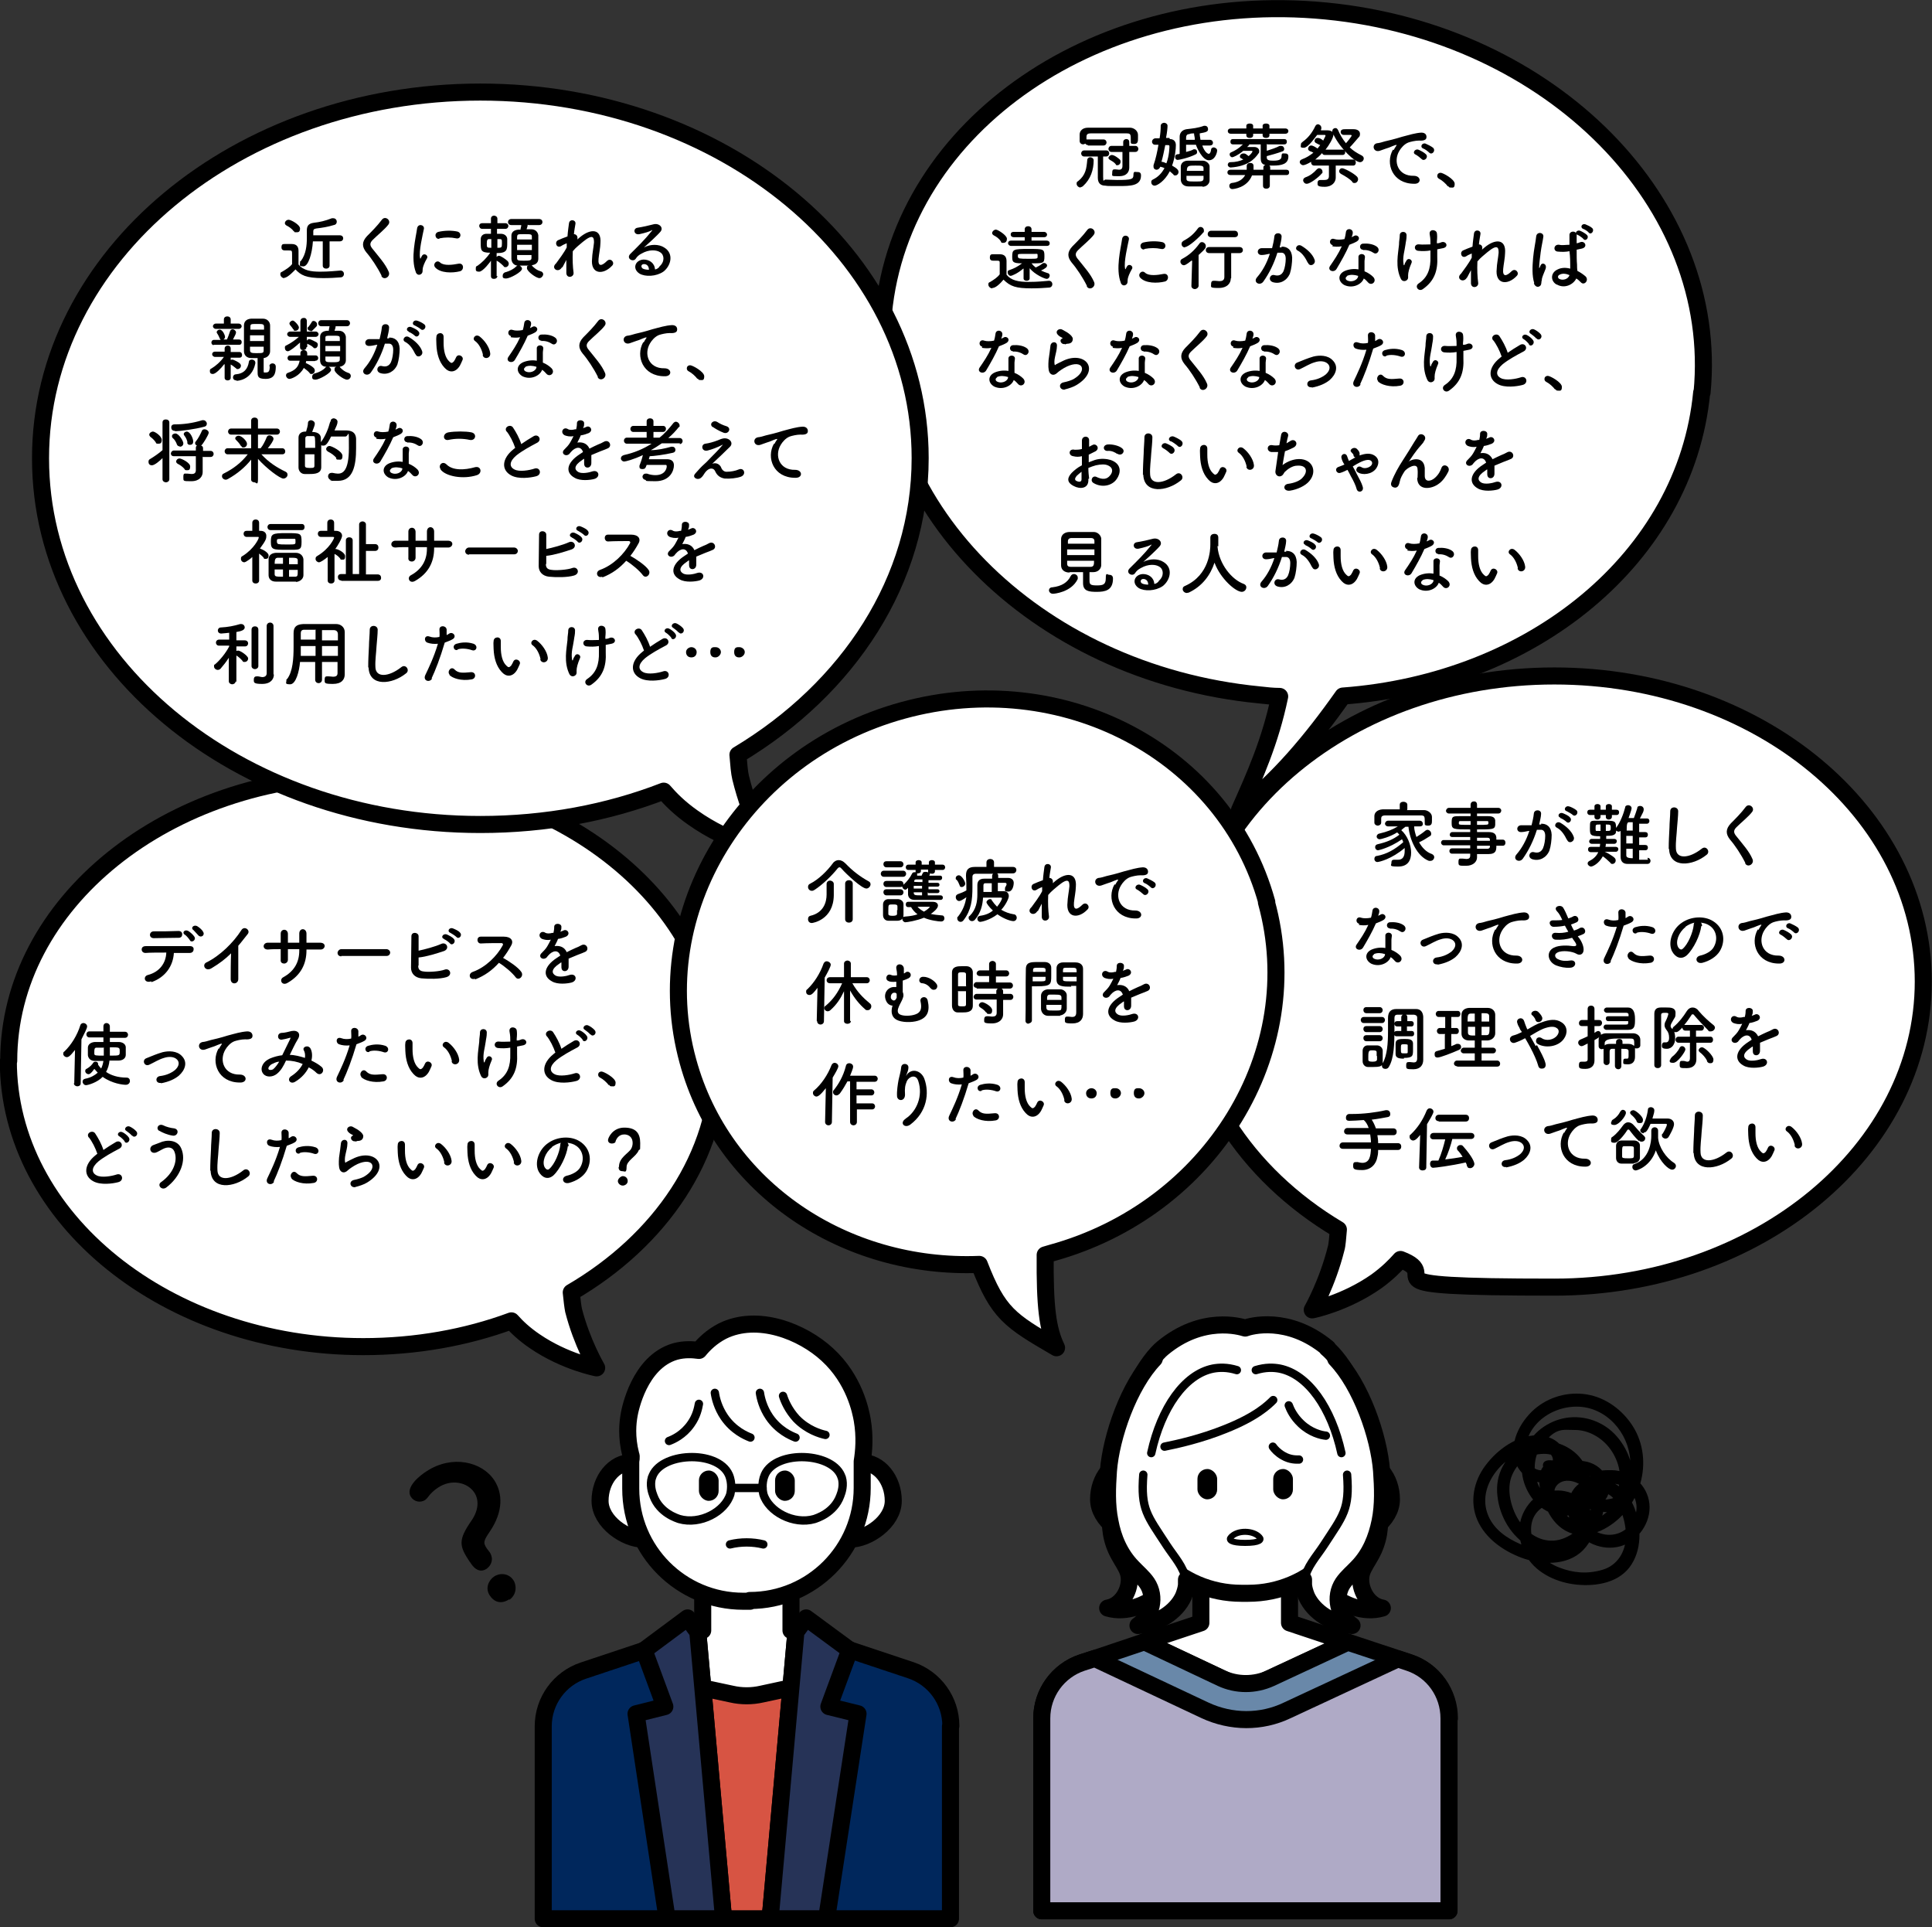 <?xml version="1.0" encoding="UTF-8"?>
<svg id="_レイヤー_1" data-name="レイヤー_1" xmlns="http://www.w3.org/2000/svg" width="510" height="508.6" version="1.1" viewBox="0 0 510 508.6">
  <rect x="0" y="0" width="510" height="508.6" fill="#333333" stroke="none"/>
  <!-- Generator: Adobe Illustrator 29.2.1, SVG Export Plug-In . SVG Version: 2.1.0 Build 116)  -->
  <defs>
    <style>
      .st0 {
        fill: #d75443;
      }

      .st0, .st1, .st2, .st3, .st4, .st5, .st6, .st7 {
        stroke: #000;
        stroke-linecap: round;
        stroke-linejoin: round;
      }

      .st0, .st1, .st2, .st3, .st4, .st7 {
        stroke-width: 4.5px;
      }

      .st1 {
        fill: #00275c;
      }

      .st2 {
        fill: #fff;
      }

      .st3 {
        fill: #263357;
      }

      .st4 {
        fill: #afaac6;
      }

      .st5 {
        stroke-width: 1.6px;
      }

      .st5, .st6 {
        fill: none;
      }

      .st6 {
        stroke-width: 2.2px;
      }

      .st7 {
        fill: #6988a9;
      }
    </style>
  </defs>
  <path class="st2" d="M449.2,103.6c-4.2,43.6-44.7,76.4-94.7,80.1-8.4,11.9-17.1,22.2-27.3,30.1,4-9,8.1-18,10.6-30-1.8,0-3.5-.2-5.3-.4-59.7-5.8-104.1-50.9-99.3-100.7,4.8-49.9,57.1-85.6,116.8-79.8,59.7,5.8,104.1,50.9,99.3,100.7Z"/>
  <path class="st2" d="M2.2,280c0,41.6,42,75.4,93.7,75.4,13.9,0,27.2-2.4,39.1-6.8,1.4,1.6,3.4,3.5,6.2,5.4,7.9,5.4,16.3,7,16.3,7,0,0-3.9-6.6-6.1-15.2-.2-1-.4-2.7-.6-4.7,23.5-13.7,38.9-36,38.9-61.1,0-41.6-42-75.4-93.7-75.4-51.8,0-93.7,33.8-93.7,75.4Z"/>
  <g>
    <path class="st2" d="M166.6,386c-4.5,0-8.2,4.5-8.2,10.1s6.8,10.1,11.3,10.1h0"/>
    <path class="st2" d="M224.5,406.2h0c4.5,0,11.3-4.5,11.3-10.1,0-5.6-3.7-10.1-8.2-10.1"/>
    <polygon class="st2" points="224.2 435.4 197.2 457.2 169.1 436.5 185.5 430.3 185.5 415.4 208.8 415.4 208.8 430.3 224.2 435.4"/>
    <path class="st0" d="M210.1,445.1l-6.8,61.3h-12.3l-6.8-61.2h0s8.9,1.9,8.9,1.9c2.6.6,5.4.6,8,0l8.8-1.9Z"/>
    <path class="st1" d="M184.2,430.7l6.8,75.7h-47.6v-50.8c0-6.7,4.3-12.6,10.6-14.7l16.2-5.4h0s.3,0,.3,0l13.8-4.6Z"/>
    <path class="st1" d="M250.9,455.6v50.8h-47.6l6.8-75.7,14.1,4.7,16.2,5.4c6.3,2.1,10.6,8,10.6,14.7Z"/>
    <path class="st2" d="M198,422.6h-1.8c-16.4,0-29.7-13.3-29.7-29.7v-7c0-.7.3-1.3,0-2-1.2-4.7-.8-8.4-.4-10.6.2-1.1,2.6-13.8,12.1-16.6,2.5-.7,4.8-.5,6.3-.3,1.3-1.6,3.3-3.6,6.2-5.1,9.3-4.6,21.1.1,27.7,6.2,7.2,6.6,8.8,15,9.2,17.2.8,4.6.4,8.5,0,11v7c0,16.4-13.3,29.7-29.7,29.7Z"/>
    <rect x="184.5" y="388.1" width="5.2" height="8" rx="2.6" ry="2.6"/>
    <rect x="204.6" y="388.1" width="5.2" height="8" rx="2.6" ry="2.6"/>
    <path class="st6" d="M201.5,407.6h0c-2.8-.7-6-.7-8.8,0h0"/>
    <path class="st6" d="M200.6,367.6c.2,1.4.8,3.9,2.5,6.4,2.4,3.5,5.6,4.9,6.9,5.4"/>
    <path class="st6" d="M184.5,370.5c-.2,1.1-.6,3.2-2.1,5.3-2,2.9-4.7,4.1-5.8,4.5"/>
    <path class="st6" d="M188.7,367.6c.2,1.4.8,3.9,2.5,6.4,2.4,3.5,5.6,4.9,6.9,5.4"/>
    <path class="st6" d="M206.7,368.4c.4,1.3,1.4,3.7,3.5,6,2.9,3,6.3,4,7.7,4.3"/>
    <polygon class="st3" points="226.5 452.3 218.2 506.4 203.3 506.4 210.1 430.7 212.8 427 224.2 435.4 224.3 435.5 218.8 450.4 226.5 452.3"/>
    <polygon class="st3" points="191 506.4 176.1 506.4 167.9 452.3 175.5 450.4 170 435.5 170.2 435.4 170.2 435.4 181.5 427 184.2 430.7 184.2 430.7 191 506.4"/>
    <g>
      <line class="st6" x1="193.1" y1="392.7" x2="201.3" y2="392.7"/>
      <path class="st6" d="M222.2,389.9c.6,2,0,3.9-.4,4.9-1.7,4.6-6.3,5.9-6.8,6.1-5.5,1.6-12.1-1.9-13.5-6.6-.1-.5-.6-2.8.4-5.1,3-6.7,18.4-5.9,20.3.8Z"/>
      <path class="st6" d="M172.1,389.9c-.6,2,0,3.9.4,4.9,1.7,4.6,6.3,5.9,6.8,6.1,5.5,1.6,12.1-1.9,13.5-6.6.1-.5.6-2.8-.4-5.1-3-6.7-18.4-5.9-20.3.8Z"/>
    </g>
  </g>
  <g>
    <path class="st2" d="M340.8,370.1c8.3,3,16.7,12,19.8,18.7,1.5,3.3,2.9,6.6,3.4,10.3.5,3.6,0,7.6-2.1,11.3-.8,1.5-1.9,3-2.4,4.5-1.2,3.6,1.2,8.8,5.4,9.5-5,1.5-10.5-1-13.4-3.5-.7-.6-1.2-1.3-1.6-2.1-1.2-2.8.8-6.4,1.9-9.6,2.6-7.9,3.7-9.7.6-16.4"/>
    <path class="st2" d="M316.5,370.1c-8.3,3-16.7,12-19.8,18.7-1.5,3.3-2.9,6.6-3.4,10.3-.5,3.6,0,7.6,2.1,11.3.8,1.5,1.9,3,2.4,4.5,1.2,3.6-1.2,8.8-5.4,9.5,5,1.5,10.5-1,13.4-3.5.7-.6,1.2-1.3,1.6-2.1,1.2-2.8-.8-6.4-1.9-9.6-2.6-7.9-3.7-9.7-.6-16.4"/>
    <path class="st2" d="M298.2,385.6c-4.5,0-8.2,4.5-8.2,10.1s6.8,10.1,11.3,10.1h0"/>
    <path class="st2" d="M356,405.8h0c4.5,0,11.3-4.5,11.3-10.1,0-5.6-3.7-10.1-8.2-10.1"/>
    <polygon class="st2" points="355.7 433.4 328.8 445.9 302 433.3 317 428.3 317 413.4 340.4 413.4 340.4 428.3 355.7 433.4"/>
    <path class="st7" d="M382.5,453.5v50.8h-107.5v-50.8c0-6.7,4.3-12.6,10.6-14.7l3.4-1.1,13.1-4.4,20.3,9.6c4.1,1.9,8.8,1.9,13,0l20.4-9.5,13.3,4.4,3,1c6.3,2.1,10.5,8,10.5,14.7Z"/>
    <path class="st4" d="M382.5,453.5v50.8h-107.5v-50.8c0-6.7,4.3-12.6,10.6-14.7l3.4-1.1,29.1,13.7c6.9,3.2,14.8,3.3,21.7,0l29.2-13.6,3,1c6.3,2.1,10.5,8,10.5,14.7Z"/>
    <path class="st2" d="M350.5,355.8c-10.5-8.7-20.5-5.8-21.8-5.3-1.3-.4-11.3-3.4-21.8,5.3-3.4,2.8-11.9,14.1-8.9,27.5,0,.2,0,.3,0,.5v7c0,16.4,13.3,29.7,29.7,29.7h1.8c16.4,0,29.7-13.3,29.7-29.7v-7c0-.2,0-.3,0-.5,3-13.5-5.5-24.7-8.9-27.5Z"/>
    <rect x="316.1" y="387.7" width="5.2" height="8" rx="2.6" ry="2.6"/>
    <rect x="336.1" y="387.7" width="5.2" height="8" rx="2.6" ry="2.6"/>
    <path class="st2" d="M304.7,358.6c-6.7,7-11.4,20.5-12.1,29.6-.3,4.4-.5,8.9.4,13.3.8,4.4,2.6,8.7,5.9,12.1,1.3,1.4,2.8,2.6,3.9,4.2,2.4,3.6,1.3,8.6-2.4,11.2,5.2-.4,10.1-3.5,12-7.7.4-1,.7-2,.8-3,0-.5,0-.9,0-1.4"/>
    <path class="st2" d="M352.6,358.6c6.7,7,11.4,20.5,12.1,29.6.3,4.4.5,8.9-.4,13.3s-2.6,8.7-5.9,12.1c-1.3,1.4-2.8,2.6-3.9,4.2-2.4,3.6-1.3,8.6,2.4,11.2-5.2-.4-10.1-3.5-12-7.7-.4-1-.7-2-.8-3,0-.5,0-.9,0-1.4"/>
    <path class="st6" d="M307.4,381.8c3.5-.7,9.7-2.1,15.9-4.6,8.4-3.3,11.6-6.5,12.8-7.7"/>
    <path class="st6" d="M340.2,370.9c.4,1.1,1.3,3,3.2,4.8,2.5,2.4,5.4,3.1,6.6,3.2"/>
    <path class="st6" d="M344.4,416.8c.5-3.2,3.1-6,5-8.9,5.2-8,6.9-9.5,6.2-18.7"/>
    <path class="st6" d="M303.9,383.5c2.6-11.9,8.8-20.8,16.3-22.3,1.6-.3,3.7-.4,6.3.4"/>
    <path class="st6" d="M354.1,383.5c-2.6-11.9-8.8-20.8-16.3-22.3-1.6-.3-3.7-.4-6.3.4"/>
    <path class="st6" d="M313,416.8c-.5-3.2-3.1-6-5-8.9-5.2-8-6.9-9.5-6.2-18.7"/>
    <path class="st6" d="M336,381.8c.4.6,1.3,1.6,2.7,2.4,1.9,1.1,3.5,1,4.2,1"/>
    <path class="st5" d="M328.7,407.2c3.8,0,4.5-.8,3.8-1.5-1.6-1.8-5.8-2-7.6,0-.7.7,0,1.5,3.8,1.5Z"/>
  </g>
  <path class="st2" d="M507.7,259c0,44.5-43.6,80.7-97.4,80.7s-28.2-2.6-40.6-7.3c-1.5,1.7-3.5,3.7-6.4,5.8-8.3,5.8-16.9,7.5-16.9,7.5,0,0,4-7,6.3-16.2.3-1,.4-2.9.6-5-24.5-14.6-40.4-38.5-40.4-65.4,0-44.5,43.6-80.7,97.4-80.7s97.4,36.1,97.4,80.7Z"/>
  <path class="st2" d="M10.7,121c0,53.4,52,96.6,116.1,96.6,17.3,0,33.7-3.1,48.4-8.8,1.8,2.1,4.2,4.5,7.6,6.9,9.8,7,20.2,9,20.2,9,0,0-4.8-8.4-7.5-19.5-.3-1.2-.5-3.5-.7-6,29.2-17.5,48.1-46.1,48.1-78.3,0-53.4-52-96.6-116.1-96.6-64.1,0-116.1,43.3-116.1,96.6Z"/>
  <path d="M124,412.2c-2.8-4.2-3.1-5.7.4-10.8,2.1-3,2-5.7.8-7.5-1.8-2.7-6.1-3.7-9.7-1.2-.9.6-1.8,1.4-2.6,2.5-.2.3-.5.5-.7.7-1.3.8-2.9.4-3.7-.8-1.7-2.6,2.5-5.8,4.1-6.8,6.7-4.4,14.6-2.6,17.9,2.4,2.2,3.4,2.4,8.2-1.2,13.5-1.6,2.4-1.9,2.9-.7,4.6.2.3.5.6.7.9h0c1.1,1.8.4,3.4-.8,4.3-2.2,1.5-3.8-.7-4.4-1.7ZM134.4,422.1c-1.2.8-3.4,1.5-5.1-1-1.4-2.1-.1-4.2,1.1-5,1.4-1,3.8-1,5.1.9.8,1.1,1.1,3.7-1,5.2Z"/>
  <path d="M409.3,388.6c3.7.2,9.9-1.5,11.9,2.8s-6.4,4.8-8.6,4.1-2.8-2-1.7-3.4,2.9-1.5,4.4-1.1c3.7,1,5.7,4.9,4.3,8.4s-5.5,7-9.5,7.2-7-2.2-9-5.1-3.7-8.3-1.9-12.3,4.8-5.4,8.2-5.5,6.9,2.2,8.5,5.4,1.2,3.6.6,5.3-2.2,2.3-3.9,2.3c-7-.3-9.5-10.1-5.7-15.1s5.5-4.2,8.9-4.2,6.9,1.9,9.1,4.8,3.3,6.7,2.4,10.1-1.3,3.1-2.9,3.4-2.6-.3-3-1.4c-.6-1.6,1.9-2.6,3.1-2.8s3.3.3,4.6,1.1c3,1.9,3.7,5.6,2,8.7s-5.2,4.5-8.6,3.4c-3.3-1-6-4.4-5.3-7.9s5.3-4,7.9-2.1,4.2,7.1,4.1,10.9-2.1,7.5-6.2,8.7-7.8.8-11.4-.6-6.2-3.9-7.1-7.5,0-6.6,2.7-8.4,7.7-1.1,9.3,2.4-.6,7.2-4.2,8.5c-4,1.4-8.7,0-12.3-1.8s-6.4-4.3-7.5-7.9c-2.3-7.5,4.8-15.3,11.8-16.6s3.9,0,5.1,1.5.2,3.2-1.4,3.9-3.2-.2-4.2-1.4-1.4-3.7-.9-5.6c1.8-7.3,10.5-11.2,17.4-8.9,7.1,2.4,11.4,10.4,9.7,17.7s-3,7.2-6,9.6-3.5,2.3-5.4,2.6-3.9-.6-5.3-2.1-2.3-3.4-2.9-5.3-.6-2.1-.7-3.1-.1-1.1,0-1.6,0-.3.1-.4c0-.3.4,0,0-.2,1.9,1,3.6-1.9,1.7-2.9-2.9-1.4-5.1,1.1-5.2,3.9s.9,6,2.2,8.6,3.1,4.6,5.6,5.7,5.7.8,8.4-.4c9.9-4.5,14.3-17.3,9-26.8-2.5-4.4-6.8-7.9-11.7-9s-10.1.1-14,3.1-7.5,8.8-5.9,14.2c1.5,5,7.9,8,11.9,3.8s2.2-4.7.8-7-4.1-3.5-6.8-3.5c-5.4,0-10.6,3.8-13.7,8-3.1,4.1-4.2,9.6-2.1,14.4s6.8,8.1,11.6,9.9,12,2.4,16.3-2,3.5-10.1-.5-13.5-10.5-2.9-13.8,1.3-3.1,9.1-1,13.2c2.4,4.7,7.7,7.3,12.7,8s11.4,0,14.8-4.4,3.2-10.8,1.4-15.6-6.4-9-12-7.7-6.9,7.8-4.4,12.3,7.9,6.7,12.6,5.4,8.2-6.3,7.7-11.2c-.5-5-4.9-8.8-9.9-8.9s-5.2,1-6.6,3.1-1,4.7.9,6.3,4.2,2.1,6.3,1.3,3.9-3.2,4.5-5.5c1.3-4.9-.5-10.3-3.8-14.1s-8.4-5.7-13.4-4.9c-4.8.8-9.2,4-10.9,8.6s-.6,9.5,2.3,13.1,8.6,5.7,12.6,2.7,2.7-10.5-.5-14.1-8.8-5.3-13.6-3.4c-5.2,2.1-8.4,7.1-8.1,12.7s3.1,10.8,7.6,13.9,10.5,2.7,14.9-.6,7.4-9,4.7-14.3c-2.3-4.4-8.3-7-12.7-4s-3.1,4.1-2,6.6,4,3.8,6.7,3.8,5.9-.7,8.1-2.2,2.9-4.2,1.8-6.7-3-3.9-5.3-4.5-6.5-.2-9.7-.4-2.1,3.2,0,3.3h0Z"/>
  <g>
    <path d="M285.3,49.5c-.6,0-1.1-.5-1.1-1s.1-.5.4-.7c2-1.6,2.2-3.3,2.4-5.5,0-.5.4-.8.8-.8s.9.3.9.8c0,2.5-.8,5-2.8,6.8-.2.2-.5.3-.7.3ZM287.2,38.3c-.3,0-.6-.2-.7-.4-.2.1-.4.2-.6.2-.4,0-.9-.3-.9-.9,0-.2,0-.5,0-.8s0-.6,0-.9c0-.9.7-1.8,2.2-1.8,1.9,0,4,0,6.1,0s3.4,0,5,0c1,0,2.1.8,2.1,1.9,0,.3,0,.6,0,.9,0,.7,0,1.5-1,1.5s-.9-.2-.9-.8h0c0-1.8,0-2-1.2-2-1.5,0-3.4,0-5.2,0s-2.9,0-4.1,0c-1,0-1.2.3-1.2,1v.6c.1,0,.2,0,.4,0h4.1c.5,0,.8.4.8.8s-.3.8-.8.8h-4.1ZM291.2,41.3c0,1.6,0,3.5,0,5.3s.2.8.6.8c.9,0,2,.1,3.1.1,3.8,0,4.3-.2,4.3-1.3s.4-.8.9-.8,1.1,0,1.1.9c0,2.8-2.8,2.8-6,2.8s-2.6,0-3.4-.1c-1.4,0-2-.8-2-2.1,0-2,0-4.1,0-5.6h-3.6c-.5,0-.8-.4-.8-.8s.3-.8.8-.8h5.8c.6,0,.8.4.8.8s-.3.8-.8.8h-.5ZM296.5,40.1h-3.1c-.5,0-.8-.4-.8-.8s.3-.8.8-.8h3.1v-1c0-.5.4-.8.8-.8s.8.2.8.8v1h1.6c.5,0,.8.4.8.8s-.3.8-.8.8h-1.6v4.1c0,0,0,0,0,0,0,1-.5,2.3-2.7,2.3s-1.8,0-1.8-.9.3-.9.7-.9.1,0,.2,0c.3,0,.6.1.9.1.5,0,.9-.2.9-1v-3.7ZM294.5,43.3c-.5-.6-1.2-.9-1.5-1.1-.3-.2-.4-.4-.4-.5,0-.4.5-.8.9-.8.7,0,1.9,1,2.1,1.2.2.2.2.4.2.6,0,.5-.4.9-.8.9s-.4,0-.5-.3Z"/>
    <path d="M308.8,36.7c1,0,1.6.6,1.6,1.6s-.2,3.2-1,5.4c1.4.8,1.7,1.2,1.7,1.7s-.4.9-.8.9-.4,0-.6-.3c-.3-.3-.6-.5-.9-.8-1.4,2.7-3.4,3.8-4,3.8s-.9-.5-.9-.9.1-.5.4-.7c1.5-.7,2.4-1.8,3.1-3-.3-.2-.7-.3-1.1-.4-.2.5-.6.8-1,.8s-.8-.3-.8-.8,0-.3,0-.4c.6-1.7,1-3.6,1.3-5.4h-.9s0,0,0,0c-.5,0-.8-.4-.8-.8s.3-.8.8-.9c.4,0,.8,0,1.2,0,.2-1.1.3-2.2.3-3.3,0-.5.5-.8.9-.8s.9.3.9.8-.1,1.7-.4,3.2h.9ZM307.6,38.3c-.3,1.5-.6,3-1,4.4.4,0,.9.2,1.3.4.8-2.1.8-4.4.8-4.5,0-.3-.2-.3-.4-.3h-.8ZM317.3,38.2c.7,2.1,1.6,2.4,1.8,2.4s.5-.3.6-1.1c0-.4.4-.6.7-.6s.9.3.9.8-.5,2.6-2.2,2.6-3.2-3.4-3.4-4.1h-2.6v1.9c.8-.2,1.5-.4,2-.7,0,0,.2,0,.3,0,.4,0,.6.3.6.7s-.1.5-.5.7c-1.8.9-4.3,1.4-4.6,1.4-.5,0-.7-.4-.7-.8s.2-.6.6-.7c.2,0,.4,0,.6-.1v-.9c0-1.2,0-2.6,0-3.6s.6-1.8,1.8-2c1.6-.2,3-.3,4.6-.9,0,0,.2,0,.3,0,.5,0,.8.4.8.9,0,.6-.4.8-2.2,1.1,0,.6.1,1.1.2,1.7h2.5q0,0,0,0c.5,0,.8.4.8.8s-.3.7-.8.7h-2.2ZM317.5,49.2c-.7,0-1.3,0-1.9,0s-1.2,0-1.9,0c-1.2,0-1.9-.7-2-1.7,0-.3,0-.5,0-.8,0-.9,0-2,0-2.7,0-.8.6-1.6,1.9-1.6.6,0,1.2,0,1.8,0s1.4,0,2.1,0c.9,0,1.8.8,1.8,1.5,0,.8,0,1.9,0,2.9s0,.5,0,.8c0,.9-.8,1.7-1.9,1.7ZM315.4,36.7c0-.5-.2-1-.2-1.5-.4,0-.9,0-1.3.2-.6,0-.8.4-.8,1,0,.2,0,.3,0,.5h2.3ZM313.2,46.3c0,.3,0,.6,0,.9,0,.7.6.7,2.3.7s2.1,0,2.2-.7v-.8h-4.5ZM317.7,45c0-.2,0-.5,0-.6,0-.7-.5-.7-2.2-.7s-2.2,0-2.2,1.4h4.4Z"/>
    <path d="M334.4,38c0,.5,0,1.1,0,1.8,1.2-.4,2.5-.8,3.4-1.3.1,0,.2,0,.4,0,.5,0,.8.4.8.8s-.2.6-.6.7c-1.1.4-2.8.9-4,1.2,0,.1,0,.2,0,.4,0,.7.7.8,1.7.8,1.6,0,2.2-.3,2.2-1.2s.4-.7.8-.7,1,0,1,.8c0,2-1.8,2.4-4,2.4s-3.3-.1-3.3-1.9,0-2.7,0-3.7h-3c0,0,0,.2-.6.7.6,0,1.4,0,1.9,0,.8,0,1.3.5,1.3,1s0,.5-.2.7c-1,1.5-2.9,3.4-7.3,3.7h0c-.5,0-.8-.4-.8-.7s.2-.7.7-.7c1.4,0,2.5-.3,3.4-.7-.2-.1-.3-.2-.5-.3-.3-.1-.4-.3-.4-.5,0-.4.4-.8.9-.8s.5,0,1.4.7c.5-.4,1-1,1-1.2s0-.2-.2-.2c-.6,0-1.5,0-2.2,0-1.4,1.2-2.7,1.7-2.9,1.7-.4,0-.7-.4-.7-.7s.1-.5.4-.6c1.1-.5,2-1,3.1-2.1h-2.7c-.4,0-.6-.3-.6-.7s.2-.7.6-.7h13.6c.5,0,.7.3.7.7s-.2.7-.7.7h-4.4ZM335.2,46.3v2.7c0,.5-.4.8-.9.8s-.9-.2-.9-.8v-2.7h-2.9c-1.3,3.3-4.9,3.6-5.2,3.6-.5,0-.8-.4-.8-.8s.2-.7.6-.8c1.9-.2,3-1,3.6-2.1h-3.9c-.5,0-.8-.3-.8-.7s.3-.7.8-.7h4.3c0-.3,0-.6,0-1h0c0-.5.4-.8.9-.8s.9.2.9.8,0,.8,0,1h2.6v-.6c0-.5.4-.7.9-.7s.9.2.9.7v.6h4.3c.5,0,.7.3.7.7s-.2.7-.7.7h-4.3ZM335.1,35.3v.4c0,.5-.4.7-.9.7s-.9-.2-.9-.7v-.4h-2.5v.4c0,.5-.4.7-.9.7s-.9-.2-.9-.7v-.4h-4.1c-.5,0-.8-.3-.8-.7s.3-.7.8-.7h4.1s0-.7,0-.7c0-.4.4-.6.9-.6s.9.2.9.6v.7h2.5v-.7c0-.4.4-.6.9-.6s.9.2.9.6v.7h4.2c.5,0,.8.3.8.7s-.3.7-.8.7h-4.2Z"/>
    <path d="M352.6,43.7v3.2s0,0,0,0c0,1.1-.9,2.4-2.9,2.4s-1.9-.4-1.9-1,.3-.8.8-.8.2,0,.2,0c.2,0,.5,0,.8,0,.7,0,1.2-.2,1.2-1v-2.8h-3.9c-.5,0-.8-.4-.8-.8s0-.2,0-.2c-.8.5-1.7.9-2.1.9s-.9-.4-.9-.8.2-.6.7-.8c1.1-.4,2-1,2.9-1.7-.3-.2-.6-.3-.9-.4-.3-.1-.5-.4-.5-.6,0-.4.3-.9.8-.9s1.1.4,1.7.8c.2-.3.5-.6.7-.9-.4-.2-.7-.3-1-.5-.3-.1-.5-.4-.5-.6,0-.4.3-.8.8-.8s.9.2,1.5.7c.2-.5.6-1.1.6-1.3s-.2-.2-.3-.2c-.4,0-1.2,0-1.9,0-.4.5-2.4,3.4-3.5,3.4s-.8-.3-.8-.8.2-.5.5-.8c1.4-1,2.5-2.4,3.3-4.1.2-.4.5-.5.7-.5.4,0,.9.4.9.9s0,.3-.1.5v.2c.6,0,1.4,0,1.8,0,.6,0,1,.2,1.2.4,0,0,0,0,0-.2,0-.5.4-.8.8-.8s.5.2.7.5c.5,1.2,1.2,2.4,2.1,3.5.3-.3,1.5-1.8,1.5-2s-.2-.2-.4-.2h-1.7s0,0,0,0c-.5,0-.8-.4-.8-.7,0-.8.7-.8,1.3-.8s1.7,0,2.1,0c1.2,0,1.7.6,1.7,1.2s-.1.7-.4,1c-.3.3-1.5,1.8-2.3,2.6.8.8,1.9,1.5,3.1,2.1.4.2.6.5.6.8,0,.5-.4,1-1,1-1.3,0-5.1-3.4-7-7.3h0c0,.9-1.2,2.9-2.1,4h4.5c.5,0,.7.4.7.7s-.2.7-.7.7h-4.7c-.4,0-.6-.2-.7-.5-.5.6-1.2,1.2-1.8,1.7h10c.5,0,.7.4.7.8s-.2.8-.7.8h-4.4ZM344.9,48.5c-.5,0-.9-.5-.9-.9s.2-.6.6-.8c1.2-.4,2.2-1.2,3-2.1.2-.2.4-.3.6-.3.5,0,.9.4.9.9s0,.3-.2.5c-.8,1-3.1,2.7-3.9,2.7ZM357,48c-.7-.8-1.9-1.5-3-2.1-.3-.2-.5-.4-.5-.7,0-.4.3-.8.8-.8s2.9,1.2,3.9,2.2c.2.2.3.5.3.7,0,.5-.4,1-.9,1s-.5-.1-.7-.4Z"/>
    <path d="M367.9,39.6c.2-.4.4-.7.6-1,.3-.4.2-.4-.2-.3-1.4.5-1.1.5-2.4.9-.6.2-1.1.4-1.7.6-1.7.5-2.2-1.7-.7-2,.4,0,1.5-.3,2.1-.5.9-.2,2.6-.6,4.5-1.2,1.9-.5,3.5-1,5.1-1.1,1.2,0,1.5.8,1.3,1.5-.1.3-.5.7-1.9.6-1,0-2.2.3-2.8.5-1.1.4-2,1.5-2.4,2.2-1.7,2.8-.4,6.7,3.8,6.6,2,0,2.1,2.2.1,2.1-5.7,0-7.7-5.3-5.6-9ZM373.7,40.8c-1-.4-.2-1.6.7-1.3.5.2,1.5.7,2,1.2.8.8-.4,2-1.1,1.3-.3-.3-1.2-1-1.6-1.2ZM375.7,39.2c-1-.4-.3-1.6.6-1.3.5.2,1.5.7,2,1.1.8.8-.3,2-1,1.3-.3-.3-1.2-1-1.6-1.1Z"/>
    <path d="M382.2,49.2c-.5-.7-1.5-1.6-2.3-2-.4-.2-.5-.5-.5-.8,0-.4.3-.8.9-.8s3.7,1.7,3.7,2.9-.5,1-1,1-.5-.1-.7-.4Z"/>
    <path d="M261.9,76.1c-.5,0-1-.5-1-1s.1-.5.5-.7c1-.6,1.9-1.2,2.5-2,0-.9,0-1.6,0-2.3v-.8c0-.5-.2-.5-.9-.5h-.7c-.4,0-1,0-1-.8s.3-.9.8-.9,1.2,0,1.8,0c1.2,0,1.8.6,1.8,1.8s0,2.4,0,3.6c1.2,1.5,3.1,1.9,5.8,1.9s3.9-.2,5.4-.3h0c.6,0,.9.5.9.9s-.3.9-.9.9c-1.2.1-2.9.2-4.6.2-4.1,0-5.6-.5-7.4-2.3-.9,1.1-2.1,2.2-2.9,2.2ZM264.2,63.7c-.5-.8-1.3-1.3-1.9-1.6-.3-.2-.4-.4-.4-.6,0-.4.5-.9,1-.9s2.9,1.5,2.9,2.4-.5,1.1-1,1.1-.5-.1-.6-.4ZM270.1,70.9c-1.5,1.3-3,1.9-3.3,1.9-.5,0-.8-.5-.8-.9s.1-.5.4-.6c1.2-.4,2.2-.9,3.4-1.8-2.5,0-2.6-.4-2.6-1.8,0-1.9.3-2,4.3-2s4.2,0,4.2,1.9-.2,1.9-3.4,1.9c.3.4.7.8,1.1,1.1.6-.3,1.1-.5,1.7-1,.2-.1.3-.2.5-.2.4,0,.8.3.8.7s-.5.8-1.6,1.3c.6.3,1.2.5,1.8.7.3,0,.5.4.5.6,0,.4-.3.9-.8.9s-3.1-1.1-4.5-2.8v2.7c0,.4-.4.6-.8.6s-.8-.2-.8-.6v-2.6ZM266.9,64.9c-.5,0-.8-.4-.8-.7s.2-.7.8-.7h3.6s0-.9,0-.9h-2.9c-.5,0-.8-.3-.8-.7s.2-.7.8-.7h2.9v-.7c0-.5.4-.8.9-.8s.9.3.9.8v.7h3.3c.5,0,.8.4.8.7s-.2.7-.8.7h-3.3s0,.9,0,.9h4c.5,0,.8.3.8.7s-.2.7-.8.7h-9.3ZM268.8,67.9c0,.3.2.4,2.7.4s2.4,0,2.4-.7,0-.6-.6-.6c-.6,0-1.5,0-2.4,0-1.9,0-2.2,0-2.2.3v.6Z"/>
    <path d="M286.9,75.4c-1.1-2.2-2.7-4.6-4-6.1-1.2-1.5-1.2-2.8.2-4.3,1.3-1.3,2.7-2.7,3.9-4.3.9-1.2,2.6.2,1.7,1.3-.9,1.2-2.9,2.8-4.1,4-.8.8-.8,1.4-.2,2.2,1.9,2.4,3.5,4.1,4.4,6.2.6,1.3-1.2,2.4-1.9,1.2Z"/>
    <path d="M295.9,74.7c-1.5-3.7,0-9.3.3-11.6.2-1.4,2-1,1.8.1-.3,1.5-1.4,6-1,7.7,0,.2.1.2.2,0,0,0,.2-.5.3-.6.6-.9,1.8,0,1.3.7-.7,1.2-1,2.1-1.1,2.6-.1.5.1,1.1-.4,1.5-.5.4-1.2.3-1.5-.6ZM301,73.3c-.8-.9.4-2.2,1.3-1.3,1,.9,3.3.6,4.8.3,1.5-.3,1.6,1.7.4,2-2,.5-5.1.5-6.5-1ZM302.1,65.8c-1,.3-1.6-1.4-.3-1.8,1.7-.4,3.6-.4,5-.1,1.3.3,1,2.1-.3,1.8-1.4-.3-2.8-.3-4.4,0Z"/>
    <path d="M314.5,68.8c-1.5,1.2-1.8,1.2-2,1.2-.5,0-.9-.5-.9-.9s.1-.6.5-.8c1.7-.9,3.2-2.2,4.5-4,.2-.3.4-.4.7-.4.5,0,1,.5,1,1s0,.7-1.9,2.4v8.2c-.1.5-.6.8-1,.8s-.9-.3-.9-.8h0s.2-6.7.2-6.7ZM312.8,65.3c-.5,0-.9-.4-.9-.9s.2-.6.6-.9c1.5-.8,2.6-1.7,3.7-3.2.2-.3.5-.4.7-.4.5,0,.9.4.9.9s0,.4-.2.6c-.9,1.1-3.8,3.8-4.8,3.8ZM324.9,73.5h0c0,1.1-.8,2.5-3.2,2.5s-2-.2-2-1,.3-.9.8-.9,0,0,.2,0c.4,0,.8.1,1.2.1.7,0,1.3-.2,1.3-1.1,0-1.8,0-4.2,0-6.3h-4c-.6,0-.9-.4-.9-.8s.3-.8.9-.8h8c.6,0,.9.4.9.8s-.3.8-.9.8h-2.2c0,1.5,0,2.8,0,4v2.6ZM319.7,62.6c-.6,0-.9-.4-.9-.8s.3-.9.9-.9h6.2c.6,0,.9.4.9.9s-.3.8-.9.8h-6.2Z"/>
    <path d="M338.2,65.1c1.6-.1,2.8.8,2.9,2.9,0,1.3-.2,3-.6,4.2-.8,1.9-2.6,2.8-4.4,2.3-1.5-.4-.9-2.2.3-1.9,1.1.3,1.9,0,2.4-1,.4-.9.6-2.3.6-3.3s-.4-1.7-1.3-1.6c-.3,0-.6,0-.9,0-.9,2.9-2.2,5.5-3.7,7.6-.9,1.3-2.9.2-1.6-1.2,1.3-1.5,2.5-3.6,3.3-6.1h-.2c-.8.2-1.5.3-2,.3-1.3,0-1.3-1.7,0-1.8.6,0,1.2,0,1.9,0h.9c.2-.9.5-2,.6-3.1.1-1.2,2.1-1.1,1.9.2,0,.6-.3,1.8-.5,2.7h.6ZM345.2,69.3c-.5-1-1.3-2.5-2.7-3.2-.9-.5,0-1.9,1.1-1.2,1.5.9,2.9,2.2,3.4,3.6.5,1.2-1.2,2.1-1.7.9Z"/>
    <path d="M351.8,64.7c-1.2-.3-.8-2.1.5-1.6.6.2,1.6.2,2.6,0,.2-.6.3-1.2.4-1.9.2-1.1,1.8-.9,1.8.2,0,.3-.1.7-.3,1.2.2-.1.4-.2.6-.3.9-.6,2,.6.8,1.4-.5.3-1.2.6-2,.9-.9,2.1-2.2,4.4-3.4,6.4-.7,1.1-2.5.4-1.7-.8,1.1-1.6,2.2-3.2,3.1-5.2-1,.2-1.8.1-2.5,0ZM355,75.3c-1.8-.9-2-2.9,0-3.8,1.2-.5,2.5-.6,3.6-.4v-.7c0-.5,0-.9,0-1.4,0-.4,0-.9,0-1.3.2-1,1.9-.8,1.7.3,0,.3-.1.5-.1.9s0,.9,0,1.5c0,.4,0,.8,0,1.2,1,.4,1.8,1,2.3,1.5,1.1,1.2-.5,2.5-1.4,1.4-.3-.3-.6-.7-1.1-1-.5,1.5-2.9,2.8-5.2,1.7ZM355.6,72.9c-.5.3-.5.8,0,1.1,1.1.6,2.7,0,2.9-1,0,0,0-.1,0-.2-1-.3-2-.4-2.9,0ZM359.8,65.9c-1,0-1.1-1.5,0-1.6,1.2-.1,2.6.1,3.5.7,1.3.8.3,2.3-.6,1.8-.9-.6-1.9-.9-2.9-.8Z"/>
    <path d="M369.9,73.8c-1.7-3.3-.8-6.9-.6-9.2,0-1.1.2-1.7.2-2.5,0-1.2,1.8-1.2,1.8,0s-.2,1.6-.3,2.5c-.2,1.6-.8,3.2-.5,5.1,0,.3.2.5.3,0,0-.2.3-.6.4-.8.5-1.1,1.8-.3,1.4.5-.6,1.4-.9,2.5-.9,3.3,0,.2.1.8-.2,1.1-.4.5-1.3.6-1.7-.2ZM379.5,64.2c.4,0,.8-.2,1.1-.3,1.2-.3,1.9,1.3.3,1.6-.5.1-1,.2-1.5.3,0,.5,0,1.1,0,1.9.2,3.8-.8,6.5-3.8,8.6-1.1.8-2.3-.7-1.1-1.5,2.4-1.6,3.2-3.9,3.1-7.1,0-.6,0-1.1,0-1.6-1.1.2-2.2.2-3.2.1-1.3-.1-1.2-1.9.3-1.7.8.1,1.8,0,2.9,0v-.5c0-1.2-.1-1.5-.2-2.2-.2-1.4,1.7-1.3,1.9-.3.1.6.1,1.3,0,2.2v.5Z"/>
    <path d="M387.2,73.3c-.9,1.5-2.8.3-1.7-.9,0,0,.1-.1.2-.2.8-1.1,2.1-2.8,2.8-4.2,0-.4,0-.7,0-1.1-.4.2-1,.4-1.4.7-1.3.8-1.9-1-.9-1.5.7-.3,1.6-.7,2.5-1,.1-1.4.3-2.7.4-3.5.2-1.2,1.9-.9,1.7.2-.1.7-.3,1.6-.4,2.7.6,0,1.1.5.8,1.4.2-.2.5-.4.7-.6,2.9-2.4,5.7-2.2,5.4,1.5,0,1.1-.4,3.1-.5,4.2-.2,2.2.9,1.9,2.2.6,1-1,2.2.4,1.4,1.2-2.4,2.6-5.8,2.3-5.3-1.9,0-1,.4-3,.5-4.2,0-1.3-.2-2.4-2.9-.2-.9.8-1.8,1.4-2.7,2.5-.1,2.1,0,4.2.2,5.6.2,1.3-1.8,1.7-1.9.2,0-.8,0-2.1,0-3.5-.4.7-.7,1.4-1,1.9Z"/>
    <path d="M405,74.7c-.6-1.9-.5-4.3-.3-6.6.2-2.3.7-4.4.8-5.6.1-1.5,2.1-1.2,1.9,0-.1.9-.5,2.5-.7,4.1-.2,1.6-.4,3.2-.4,3.9,0,.3,0,.4.2,0,0-.1.2-.5.2-.5.4-.9,1.9-.3,1.2,1.2-.2.5-.4,1-.6,1.5-.2.5-.3.9-.3,1.2-.2.5,0,1.1-.4,1.5-.5.5-1.3.4-1.7-.6ZM410.9,75.1c-1.6-.9-1.7-3.1.3-4,1-.5,2.2-.5,3.3-.2,0-.3,0-.6,0-.9,0-.8,0-2.2-.2-3.7-1,.2-2,.2-3.1.1-1.3-.1-1.1-2,.4-1.8.8.2,1.7,0,2.7,0,0-1.1,0-2,0-2.6,0-1,1.4-1.1,1.7-.5,0-.4.5-.8,1.1-.6.5.2,1.4.7,1.8,1.1.7.7-.3,1.8-.9,1.1-.2-.3-1.1-.9-1.5-1.1-.2,0-.3-.2-.3-.2h0c0,.7,0,1.5,0,2.4.3,0,.7-.2,1-.3,1.2-.4,2,1.3.4,1.7-.5.1-.9.2-1.4.3,0,1.5,0,2.9.1,3.9,0,.5,0,1.1.1,1.7.8.4,1.5.9,2.1,1.4,1.1,1-.3,2.6-1.2,1.6-.3-.3-.7-.7-1.2-1-.7,1.5-3,2.8-5.1,1.6ZM414.3,72.6c-.9-.4-1.9-.5-2.6-.1-.5.2-.6.8-.1,1.1.9.5,2.4.1,2.7-1h0ZM417.9,60.4c-.9-.4-.3-1.5.6-1.2.5.2,1.4.6,1.8,1,.7.7-.3,1.9-.9,1.2-.2-.3-1.1-.9-1.5-1Z"/>
    <path d="M259.3,91.5c-1.2-.3-.8-2.1.5-1.6.6.2,1.6.2,2.6,0,.2-.6.3-1.2.4-1.9.2-1.1,1.8-.9,1.8.2,0,.3-.1.7-.3,1.2.2-.1.4-.2.6-.3.9-.6,2,.6.8,1.4-.5.3-1.2.6-2,.9-.9,2.1-2.2,4.4-3.4,6.4-.7,1.1-2.5.4-1.7-.8,1.1-1.6,2.2-3.2,3.1-5.2-1,.2-1.8.1-2.5,0ZM262.6,102.1c-1.8-.9-2-2.9,0-3.8,1.2-.5,2.5-.6,3.6-.4v-.7c0-.5,0-.9,0-1.4,0-.4,0-.9,0-1.3.2-1,1.9-.8,1.7.3,0,.3-.1.5-.1.9s0,.9,0,1.5c0,.4,0,.8,0,1.2,1,.4,1.8,1,2.3,1.5,1.1,1.2-.5,2.5-1.4,1.4-.3-.3-.6-.7-1.1-1-.5,1.5-2.9,2.8-5.2,1.7ZM263.2,99.6c-.5.3-.5.8,0,1.1,1.1.6,2.7,0,2.9-1,0,0,0-.1,0-.2-1-.3-2-.4-2.9,0ZM267.4,92.7c-1,0-1.1-1.5,0-1.6,1.2-.1,2.6.1,3.5.7,1.3.8.3,2.3-.6,1.8-.9-.6-1.9-.9-2.9-.8Z"/>
    <path d="M281.2,102.8c-1.5.3-2-1.6-.4-1.9,1-.2,1.9-.5,2.5-.8,2.1-1.2,2.6-2.5,2.2-3.3-.4-.8-1.8-1-3.8-.1-1.1.5-2.3,1.4-2.5,1.6-1.1,1.1-1.9.5-2.2-.1-.3-.7-.3-1.8-.2-3.2.2-1.4.4-2.8.5-3.8.2-1.2,1.9-1.2,1.7.2,0,.8-.3,1.9-.5,2.8-.2.9-.2,1.6-.1,2,0,.2.2.2.3,0,.4-.2,1.3-.7,2.2-1.1,5.7-2.5,9.7,2.6,3.3,6.5-.8.5-2,.9-3.2,1.2ZM281.1,90.8c-.9.2-1.6-1-.8-1.4,0,0,.3-.2.2-.2-.4-.2-1-.5-1.3-.9-.8-.9.4-1.9,1.4-1.2.3.2,1,.5,1.5.9s1,.8,1.1,1.4c0,.5-.2,1.2-1.2,1.3-.2,0-.5,0-.8.2Z"/>
    <path d="M293.8,91.5c-1.2-.3-.8-2.1.5-1.6.6.2,1.6.2,2.6,0,.2-.6.3-1.2.4-1.9.2-1.1,1.8-.9,1.8.2,0,.3-.1.7-.3,1.2.2-.1.4-.2.6-.3.9-.6,2,.6.8,1.4-.5.3-1.2.6-2,.9-.9,2.1-2.2,4.4-3.4,6.4-.7,1.1-2.5.4-1.7-.8,1.1-1.6,2.2-3.2,3.1-5.2-1,.2-1.8.1-2.5,0ZM297,102.1c-1.8-.9-2-2.9,0-3.8,1.2-.5,2.5-.6,3.6-.4v-.7c0-.5,0-.9,0-1.4,0-.4,0-.9,0-1.3.2-1,1.9-.8,1.7.3,0,.3-.1.5-.1.9s0,.9,0,1.5c0,.4,0,.8,0,1.2,1,.4,1.8,1,2.3,1.5,1.1,1.2-.5,2.5-1.4,1.4-.3-.3-.6-.7-1.1-1-.5,1.5-2.9,2.8-5.2,1.7ZM297.6,99.6c-.5.3-.5.8,0,1.1,1.1.6,2.7,0,2.9-1,0,0,0-.1,0-.2-1-.3-2-.4-2.9,0ZM301.9,92.7c-1,0-1.1-1.5,0-1.6,1.2-.1,2.6.1,3.5.7,1.3.8.3,2.3-.6,1.8-.9-.6-1.9-.9-2.9-.8Z"/>
    <path d="M316.7,102.2c-1.1-2.2-2.7-4.6-4-6.1-1.2-1.5-1.2-2.8.2-4.3,1.3-1.3,2.7-2.7,3.9-4.3.9-1.2,2.6.2,1.7,1.3-.9,1.2-2.9,2.8-4.1,4-.8.8-.8,1.4-.2,2.2,1.9,2.4,3.5,4.1,4.4,6.2.6,1.3-1.2,2.4-1.9,1.2Z"/>
    <path d="M325.6,91.5c-1.2-.3-.8-2.1.5-1.6.6.2,1.6.2,2.6,0,.2-.6.3-1.2.4-1.9.2-1.1,1.8-.9,1.8.2,0,.3-.1.7-.3,1.2.2-.1.4-.2.6-.3.9-.6,2,.6.8,1.4-.5.3-1.2.6-2,.9-.9,2.1-2.2,4.4-3.4,6.4-.7,1.1-2.5.4-1.7-.8,1.1-1.6,2.2-3.2,3.1-5.2-1,.2-1.8.1-2.5,0ZM328.9,102.1c-1.8-.9-2-2.9,0-3.8,1.2-.5,2.5-.6,3.6-.4v-.7c0-.5,0-.9,0-1.4,0-.4,0-.9,0-1.3.2-1,1.9-.8,1.7.3,0,.3-.1.5-.1.9s0,.9,0,1.5c0,.4,0,.8,0,1.2,1,.4,1.8,1,2.3,1.5,1.1,1.2-.5,2.5-1.4,1.4-.3-.3-.6-.7-1.1-1-.5,1.5-2.9,2.8-5.2,1.7ZM329.5,99.6c-.5.3-.5.8,0,1.1,1.1.6,2.7,0,2.9-1,0,0,0-.1,0-.2-1-.3-2-.4-2.9,0ZM333.7,92.7c-1,0-1.1-1.5,0-1.6,1.2-.1,2.6.1,3.5.7,1.3.8.3,2.3-.6,1.8-.9-.6-1.9-.9-2.9-.8Z"/>
    <path d="M346.3,102.2c-1.5.2-1.6-1.6-.3-1.8,1.7-.2,3-.8,4-1.6,1.1-1,1.2-2,.6-2.7-.8-.9-2.3-.9-3.5-.5-1.4.4-2.6,1.2-3.9,1.8-1.3.6-2-1.2-.8-1.7,1.2-.5,2.9-1.2,4.3-1.6,1.6-.4,3.8-.4,5.1,1,1.6,1.6.9,3.7-.8,5.2-1.1.9-2.6,1.6-4.7,2Z"/>
    <path d="M359.2,101.4c-.6,1.3-2.6.7-1.8-.9.8-1.7,2.2-4.5,3.3-8.2-1,.1-2,0-2.8-.3-1-.4-.8-2.1.6-1.6.8.3,1.7.3,2.6.1.1-.7,0-1.2,0-2,0-1.1,1.7-1.1,1.9,0,0,.5,0,1,0,1.5.3-.1.5-.3.7-.4,1-.6,2.2.9.7,1.6-.5.3-1.2.5-1.9.8-1.2,4.1-2.5,7.4-3.5,9.5ZM363.8,100.6c-.8-.9.4-2.4,1.3-1.4,1,1,2.1.9,4.3.7,1.4-.1,1.5,1.7.2,1.9-2.7.5-5.1-.3-5.9-1.2ZM365.9,94c-1,.4-1.6-1.2-.3-1.6,1-.3,2.7-.6,4.5,0,1.3.5.8,2.1-.4,1.7-1.1-.4-2.8-.6-3.8-.2Z"/>
    <path d="M376.9,100.5c-1.7-3.3-.8-6.9-.6-9.2,0-1.1.2-1.7.2-2.5,0-1.2,1.8-1.2,1.8,0s-.2,1.6-.3,2.5c-.2,1.6-.8,3.2-.5,5.1,0,.3.2.5.3,0,0-.2.3-.6.4-.8.5-1.1,1.8-.3,1.4.5-.6,1.4-.9,2.5-.9,3.3,0,.2.1.8-.2,1.1-.4.5-1.3.6-1.7-.2ZM386.4,91c.4,0,.8-.2,1.1-.3,1.2-.3,1.9,1.3.3,1.6-.5.1-1,.2-1.5.3,0,.5,0,1.1,0,1.9.2,3.8-.8,6.5-3.8,8.6-1.1.8-2.3-.7-1.1-1.5,2.4-1.6,3.2-3.9,3.1-7.1,0-.6,0-1.1,0-1.6-1.1.2-2.2.2-3.2.1-1.3-.1-1.2-1.9.3-1.7.8.1,1.8,0,2.9,0v-.5c0-1.2-.1-1.5-.2-2.2-.2-1.4,1.7-1.3,1.9-.3.1.6.1,1.3,0,2.2v.5Z"/>
    <path d="M394.2,89.9c-1-1.2.9-2.2,1.6-1.2.8,1.2,1.7,2.8,2.2,4.4,1-.7,2.1-1.4,3.3-2.1,1.3-.7,2.3,1.1.8,1.8-1.9,1-3.9,2.1-5.4,3.3-1.9,1.6-1.9,3-.5,3.7,1.3.7,4,.2,5.2-.2,1.6-.6,2.2,1.6.5,2-1.5.4-4.6.8-6.5-.2-2.7-1.4-2.6-4.4.5-6.9.2-.2.4-.3.5-.4-.5-1.5-1.4-3.3-2.3-4.4ZM403.6,90.8c-.2-.3-1-1.1-1.4-1.3-.9-.5,0-1.5.8-1.1.5.2,1.4.9,1.7,1.4.6.9-.6,1.9-1.1,1.1ZM405.5,89.3c-.2-.3-1.1-1-1.4-1.2-.9-.5,0-1.5.8-1.2.5.2,1.4.8,1.8,1.3.7.9-.5,1.9-1.1,1.1Z"/>
    <path d="M410.5,102.8c-.5-.7-1.5-1.6-2.3-2-.4-.2-.5-.5-.5-.8,0-.4.3-.8.9-.8s3.7,1.7,3.7,2.9-.5,1-1,1-.5-.1-.7-.4Z"/>
    <path d="M287.3,126.4c.2,2.7-2.3,2.7-3.8,1.9-2.2-1.1-1.6-2.4-.6-3.5.6-.6,1.5-1.4,2.7-2,0-.8,0-1.6,0-2.4-.8.2-1.5.2-2.3,0-1.4-.2-1.2-2.1.4-1.7.5,0,1.2,0,1.9-.2,0-.9,0-1.5,0-2.2,0-1.4,2-1.4,1.9,0,0,.4,0,1,0,1.6.3-.1.5-.3.8-.4,1-.7,2.2.8.9,1.6-.6.3-1.2.6-1.8.9,0,.6,0,1.3,0,2,.5-.2,1.1-.4,1.6-.6,1.6-.5,3.2-.3,4.2,0,3.1,1.1,2.6,3.6,1.6,5-1.2,1.8-3.9,2.4-6.1,1.1-1.1-.6-.3-2.2.8-1.6,1.5.7,2.7.7,3.6-.5.5-.6,1-1.9-.7-2.6-.7-.3-1.7-.3-3.1,0-.7.2-1.3.4-2,.7,0,1,.1,2,.2,2.8ZM284.1,125.8c-.4.4-.4.9,0,1.1.8.4,1.4.3,1.4-.4,0-.5,0-1.2,0-2-.5.4-1,.8-1.4,1.2ZM294.9,119.8c-.5-.4-1.5-.9-2.5-.8-1.2.1-1.5-1.5,0-1.7,1.4-.1,3.2.4,3.9,1.1.5.5.3,1,0,1.3s-.9.4-1.4,0Z"/>
    <path d="M301.7,125.3c0-2,.1-3.6.2-5.6,0-1.2.2-3.1.2-4.3,0-1.4,2.1-1.3,2.1,0,0,1.2-.2,3-.3,4.2-.1,2-.4,3.7-.3,5.6.1,2.8,3.5,2.6,6.8,0,1.2-1,2.4.8,1.3,1.6-3.7,3-9.7,3.6-9.9-1.5ZM307.1,118.3c-1-.4-.2-1.6.7-1.3.5.2,1.6.7,2,1.2.8.9-.4,2.1-1.1,1.3-.3-.3-1.3-1.1-1.7-1.2ZM309.1,116.5c-1.1-.4-.3-1.6.7-1.3.5.2,1.6.7,2.1,1.2.8.8-.3,2.1-1,1.3-.3-.3-1.3-1-1.7-1.2Z"/>
    <path d="M318.9,126.5c-1.4-1.5-2-3.7-2.1-6,0-1.1-.1-1.4,0-2.1,0-1.2,1.9-1.4,1.9,0,0,.7,0,.8,0,1.6,0,2,.4,3.9,1.5,4.9.5.5.7.5,1.2,0,.2-.3.5-.8.6-1.1.5-1.1,2.1-.3,1.7.7-.2.5-.5,1.1-.7,1.5-1.2,2-2.9,1.8-3.9.7ZM329.1,123.2c-.3-1.5-1.1-3-2.1-3.7-.9-.6.1-2,1.2-1.2,1.3,1,2.6,2.8,2.8,4.4.2,1.4-1.7,1.8-2,.5Z"/>
    <path d="M338.5,122.8c1-.8,2.3-1.4,3.7-1.6,4-.5,5.8,3,3.4,5.8-1,1.2-3.1,2.2-5.1,2.5-1.8.2-1.9-1.6-.5-1.8,1.6-.2,3.2-.8,3.9-1.7,1.4-1.5,1.1-3.3-1.5-3.1-1.2,0-2.5.9-3.3,1.7-.3.4-.4.9-1.1,1.1-.8.2-1.5-.6-1.3-1.5.2-1.1.4-3,.7-4.9-.6,0-1.2,0-1.8,0-1.4-.2-1.2-2.1.3-1.8.5.1,1.2.1,1.8,0,.2-1.2.4-2.2.5-2.8.3-1.3,2.2-.7,1.8.5-.1.4-.3,1.1-.4,1.8.3-.2.7-.4,1-.6,1.3-.9,2.5,1,.7,1.8-.8.4-1.5.7-2.1.9-.3,1.7-.6,3.3-.7,4Z"/>
    <path d="M356,121.7c.6-.3,1.2-.7,1.8-1-.2,0-.5-.2-.5-.5,0-.4-.4-.6-.6-.9-.3-.3-.2-.6.2-.9.3-.2.8-.3,1.2,0,.2.2.7.6.8,1.2,0,.2,0,.5,0,.6,1.4-.5,2.8-.7,3.9,0,1.3.8,1.3,2.2.5,3.4-1.2,1.7-3.7,1.8-4.8,1.1-.5-.3-.6-.7-.3-1.2.2-.4.7-.5,1.2-.2.7.5,2,.2,2.6-.5.3-.4.3-.9-.1-1.2-.9-.7-2.9.4-3.8.9-.3.2-.7.4-1,.6.3.6.7,1.2,1,1.9.7,1.3,1.4,2.6,1.6,3.4.5,1.4-1.3,1.9-1.6.6-.2-.8-.8-2.1-1.5-3.3-.3-.6-.6-1.2-.9-1.7-.6.3-1.2.6-1.9.8-1,.3-1.7-1.2-.4-1.6.5-.2,1.1-.4,1.5-.6l-.2-.3c-.3-.5-.5-1-.6-1.5-.2-.9,1.1-1.5,1.5-.4.2.5.3.9.5,1.3v.2Z"/>
    <path d="M374.2,126.1c0-.9.1-1.4,0-2.2,0-2.1-3-.3-3.5.6-.5.8-1,1.6-1.2,2.6-.3,1.5-.8,1.5-1.1,1.6-.7,0-1.5-.4-1.1-1.5.8-2.1,1.9-4,3-5.7s2.1-3.3,3-4.8c.3-.5.8-1.2,1-1.6.6-1.1,2.4-.2,1.8,1-.2.3-.3.5-.4.7-.2.2-.3.4-.5.6-.9,1-1.5,1.8-2,2.5-.5.7-.9,1.3-1.3,1.9-.1.2,0,.2,0,0,.7-.6,3.9-1.5,4.2,1.7,0,.7,0,1.4,0,2.1,0,1.7,1.6,1.5,2.7.5,1-.9,1.4-1.8,1.7-2.6.5-1.4,2.5-.4,1.8,1-.5,1-1.3,2.3-2.4,3.1-2,1.6-5.8,2-5.8-1.5Z"/>
    <path d="M392.3,115.8c.3-.1.6-.2.8-.3,1-.6,2.1.9.7,1.6-.5.2-1.3.5-2.1.6-.2.6-.6,1.3-.9,1.9,1.3-.2,2.5.2,3.2,1.6.8-.4,1.6-.8,2.3-1.1.5-.2,1-.4,1.5-.7,1.4-.8,2.3,1.1,1.1,1.7-.6.3-1,.4-2,.8-.8.3-1.6.7-2.4,1,0,.6,0,1.4,0,2.1,0,.8-.5,1.2-1,1.2-.5,0-.9-.3-.9-1.1,0-.4,0-.8,0-1.2-.2,0-.3.2-.5.3-2.3,1.5-2.1,2.6-1,3.2,1,.5,2.9.1,3.7-.2,1.7-.5,2.2,1.5.5,2-1.1.3-3.7.6-5.2-.3-2.5-1.4-2.1-4,1.3-6.2.3-.2.6-.4.9-.6-.5-1.6-2-1.4-3.2,0,0,0,0,0,0,0-.2.2-.3.4-.4.5-1,.9-2.4-.2-1.3-1.2.5-.5,1.1-1.1,1.5-1.8.3-.5.6-1.1.9-1.7-1,.2-1.7,0-2.3-.2-1.4-.7-.4-2.5.9-1.6.4.2,1.1.2,1.8,0,0,0,.2,0,.3,0,.1-.5.2-.9.2-1.6,0-1.1,1.9-1,1.9,0,0,.4,0,.7-.2,1.1h0Z"/>
    <path d="M277.9,156.7c-.6,0-1-.5-1-.9s.3-.8.9-.8c2.5-.3,4-1.3,4.8-2.9.2-.4.5-.6.9-.6.5,0,1,.4,1,.9s0,.2,0,.4c-1.7,3.6-6.4,3.9-6.4,3.9ZM282.3,151.1c-1.4,0-2.2-.8-2.2-1.9,0-.8,0-2.2,0-3.5s0-2.6,0-3.4c0-.9.6-1.8,2.1-1.9.9,0,2,0,3.2,0s2.3,0,3.3,0c1.1,0,1.9.9,2,1.7,0,.8,0,2,0,3.3s0,2.8,0,3.7c0,1-.8,1.9-2.1,1.9-.3,0-.6,0-1,0,0,.8,0,1.6,0,2.2,0,1,.2,1.3,1.9,1.3s2.4-.2,2.4-1.9.4-.9.9-.9,1,.2,1,1c0,3.2-2.2,3.5-4.3,3.5s-3.6-.2-3.6-2.3,0-1.9,0-2.9c-1.2,0-2.4,0-3.5,0ZM288.9,145h-7.2v1.5h7.2v-1.5ZM288.9,143.6c0-.3,0-.5,0-.8,0-.5-.3-.8-.9-.8-.6,0-1.5,0-2.3,0s-2.2,0-2.9,0c-.6,0-.9.4-.9.8,0,.2,0,.5,0,.7h7.1ZM281.7,148c0,.3,0,.5,0,.8,0,.6.4.8.9.8.9,0,1.8,0,2.8,0s1.7,0,2.5,0c.9,0,.9-.7.9-1.6h-7.1Z"/>
    <path d="M305.9,153.3c1.4-1.2,1.3-3,.2-3.7-1-.7-3-.8-4.9.3-.8.4-1.2.8-1.6,1.4-.7,1-2.6-.1-1.4-1.3,2.1-2.1,3.6-3.5,5.7-6.1.2-.3,0-.2-.1-.1-.5.3-1.8.7-3.2,1-1.5.3-1.8-1.5-.5-1.7,1.3-.2,3.1-.6,4.2-.9,1.5-.4,2.8.9,1.8,2-.6.7-1.4,1.4-2.1,2.1-.8.7-1.5,1.4-2.2,2,1.7-.9,3.9-.9,5.3,0,2.7,1.6,1.8,4.9-.2,6.4-1.9,1.3-4.8,1.4-6.3.5-2-1.3-1.1-3.6,1.1-3.7,1.5,0,2.9.9,3,2.6.4,0,.8-.3,1.1-.6ZM301.8,152.8c-.8,0-.9.9-.3,1.2.4.2,1.1.3,1.6.3,0-.9-.5-1.5-1.3-1.5Z"/>
    <path d="M321.4,144.1s0,0,0,.2c.4,4.6,3.8,8.7,6.9,9.8.5.2.7.5.7.9,0,.6-.5,1.2-1.2,1.2-1.6,0-5.6-3.4-7.2-7.7-1.1,3.3-3.2,6.2-6.8,7.9-.2,0-.4.1-.5.1-.6,0-1.1-.5-1.1-1s.2-.7.7-.9c6.4-2.9,6.6-9.5,6.6-10.9s0-1.2,0-1.8h0c0-.7.5-1,1.1-1s1,.3,1,1,0,1.5,0,2.3h0Z"/>
    <path d="M339.4,145.4c1.6-.1,2.8.8,2.9,2.9,0,1.3-.2,3-.6,4.2-.8,1.9-2.6,2.8-4.4,2.3-1.5-.4-.9-2.2.3-1.9,1.1.3,1.9,0,2.4-1,.4-.9.6-2.3.6-3.3s-.4-1.7-1.3-1.6c-.3,0-.6,0-.9,0-.9,2.9-2.2,5.5-3.7,7.6-.9,1.3-2.9.2-1.6-1.2,1.3-1.5,2.5-3.6,3.3-6.1h-.2c-.8.2-1.5.3-2,.3-1.3,0-1.3-1.7,0-1.8.6,0,1.2,0,1.9,0h.9c.2-.9.5-2,.6-3.1.1-1.2,2.1-1.1,1.9.2,0,.6-.3,1.8-.5,2.7h.6ZM346.3,149.6c-.5-1-1.3-2.5-2.7-3.2-.9-.5,0-1.9,1.1-1.2,1.5.9,2.9,2.2,3.4,3.6.5,1.2-1.2,2.1-1.7.9ZM344.6,143.8c-1-.4-.3-1.5.6-1.2.5.2,1.5.6,1.9,1.1.8.7-.2,1.9-.9,1.2-.3-.3-1.2-.9-1.6-1ZM346.2,142.1c-1-.3-.4-1.5.5-1.3.5.1,1.5.6,2,1,.8.7-.2,1.9-.9,1.3-.3-.3-1.2-.8-1.6-1Z"/>
    <path d="M354.1,153.3c-1.4-1.5-2-3.7-2.1-6,0-1.1-.1-1.4,0-2.1,0-1.2,1.9-1.4,1.9,0,0,.7,0,.8,0,1.6,0,2,.4,3.9,1.5,4.9.5.5.7.5,1.2,0,.2-.3.5-.8.6-1.1.5-1.1,2.1-.3,1.7.7-.2.5-.5,1.1-.7,1.5-1.2,2-2.9,1.8-3.9.7ZM364.3,150c-.3-1.5-1.1-3-2.1-3.7-.9-.6.1-2,1.2-1.2,1.3,1,2.6,2.8,2.8,4.4.2,1.4-1.7,1.8-2,.5Z"/>
    <path d="M371.6,145c-1.2-.3-.8-2.1.5-1.6.6.2,1.6.2,2.6,0,.2-.6.3-1.2.4-1.9.2-1.1,1.8-.9,1.8.2,0,.3-.1.7-.3,1.2.2-.1.4-.2.6-.3.9-.6,2,.6.8,1.4-.5.3-1.2.6-2,.9-.9,2.1-2.2,4.4-3.4,6.4-.7,1.1-2.5.4-1.7-.8,1.1-1.6,2.2-3.2,3.1-5.2-1,.2-1.8.1-2.5,0ZM374.8,155.6c-1.8-.9-2-2.9,0-3.8,1.2-.5,2.5-.6,3.6-.4v-.7c0-.5,0-.9,0-1.4,0-.4,0-.9,0-1.3.2-1,1.9-.8,1.7.3,0,.3-.1.5-.1.9s0,.9,0,1.5c0,.4,0,.8,0,1.2,1,.4,1.8,1,2.3,1.5,1.1,1.2-.5,2.5-1.4,1.4-.3-.3-.6-.7-1.1-1-.5,1.5-2.9,2.8-5.2,1.7ZM375.5,153.2c-.5.3-.5.8,0,1.1,1.1.6,2.7,0,2.9-1,0,0,0-.1,0-.2-1-.3-2-.4-2.9,0ZM379.7,146.2c-1,0-1.1-1.5,0-1.6,1.2-.1,2.6.1,3.5.7,1.3.8.3,2.3-.6,1.8-.9-.6-1.9-.9-2.9-.8Z"/>
    <path d="M390.4,153.3c-1.4-1.5-2-3.7-2.1-6,0-1.1-.1-1.4,0-2.1,0-1.2,1.9-1.4,1.9,0,0,.7,0,.8,0,1.6,0,2,.4,3.9,1.5,4.9.5.5.7.5,1.2,0,.2-.3.5-.8.6-1.1.5-1.1,2.1-.3,1.7.7-.2.5-.5,1.1-.7,1.5-1.2,2-2.9,1.8-3.9.7ZM400.7,150c-.3-1.5-1.1-3-2.1-3.7-.9-.6.1-2,1.2-1.2,1.3,1,2.6,2.8,2.8,4.4.2,1.4-1.7,1.8-2,.5Z"/>
  </g>
  <g>
    <path d="M373.3,218.1c0,.9.3,1.9.6,2.8.8-.5,1.7-1.1,2.4-1.7.2-.1.3-.2.5-.2.5,0,1,.5,1,1s-.1.5-.4.7c-.9.6-1.9,1.2-2.8,1.6.8,1.4,1.9,2.6,3.4,3.1.4.2.6.5.6.8,0,.5-.4,1-1,1s-.3,0-.4,0c-3.2-1.2-5.1-5.7-5.4-9h-.8c-.4.3-.8.6-1.1.9,1.6,1.4,2.6,3.9,2.6,5.9s-.8,3.7-3.4,3.7-1.8-.3-1.8-1,.3-.8.8-.8.2,0,.2,0c.3,0,.5,0,.8,0,1.2,0,1.7-.9,1.7-2.3s0-.5,0-.8c-3.4,2.9-6.7,3.7-7.2,3.7s-.8-.4-.8-.8.2-.8.7-.8c2.6-.5,4.7-1.7,6.9-3.6,0-.3-.2-.5-.3-.8-3.5,2.4-6.3,2.9-6.3,2.9-.5,0-.8-.4-.8-.8s.2-.7.7-.8c2.2-.5,4-1.2,5.7-2.5-.2-.2-.4-.5-.6-.6-1.9,1.2-4.3,1.8-4.6,1.8-.5,0-.8-.4-.8-.7s.2-.7.7-.8c2.1-.5,3.4-1,4.9-1.9h-2.6c0,0,0,0,0,0-.5,0-.8-.4-.8-.7s.3-.8.8-.8h8.4c.5,0,.8.4.8.8s-.2.7-.8.7h-1.3ZM371.4,213.8c1.5,0,3.1,0,4.5,0,1,0,2.1.8,2.1,1.8,0,.3,0,.6,0,.9,0,.7,0,1.4-1,1.4s-.9-.3-.9-.8h0c0-1.7,0-1.9-1.2-1.9-1.5,0-3.3,0-5.1,0s-2.9,0-4,0c-1,0-1.2.3-1.2.9v1h0c0,.5-.5.8-.9.8s-.9-.3-.9-.8c0-.2,0-.5,0-.8s0-.6,0-.9c0-.9.7-1.7,2.2-1.8,1.4,0,3,0,4.5,0v-1.2s0,0,0,0c0-.6.5-.8,1-.8s1,.3,1,.8h0s0,1.2,0,1.2Z"/>
    <path d="M395,223.3c0,1.1-.1,2.1-2,2.1s-2,0-3.1,0v.9s0,0,0,0c0,1.1-1,2.2-2.9,2.2s-2,0-2-1,.3-.9.8-.9.2,0,.3,0c.3,0,.7.1,1,.1.6,0,1-.2,1-.9v-.5c-1.6,0-3.3,0-4.8,0-.5,0-.7-.4-.7-.7s.2-.7.7-.7h0c1.4,0,3.1,0,4.8,0v-.8h-7c-.4,0-.7-.4-.7-.7s.2-.7.7-.7h7v-.8c-1.8,0-3.6,0-4.8,0h0c-.4,0-.6-.3-.6-.6s.2-.7.7-.7c1.3,0,3,0,4.7,0v-.7c-4.5,0-4.9,0-4.9-1.7s.2-1.8,2-1.8,1.8,0,3,0v-.7h-5.7c-.5,0-.8-.4-.8-.7s.3-.8.8-.8h5.7s0-.8,0-.8c0-.6.4-.9.9-.9s.8.3.8.9v.8h5.6c.5,0,.8.4.8.7s-.2.8-.8.8h-5.6s0,.7,0,.7c1.2,0,2.2,0,3,0,1.2,0,1.7.4,1.8,1.1,0,.2,0,.4,0,.6s0,.4,0,.6c-.1,1.2-.7,1.2-4.8,1.2v.7c1.1,0,2.2,0,3.1,0,1.2,0,1.9.4,2,1.4,0,.2,0,.4,0,.6h1.7c.5,0,.7.4.7.8s-.2.8-.7.8h-1.7ZM388.2,216.7c-1,0-2,0-2.5,0s-.5,0-.6.3v.4c0,.3.5.3,3.1.3v-1ZM389.9,217.7c3,0,3,0,3-.5s0-.5-.6-.5-1.4,0-2.4,0v1ZM393.3,221.6c0-.3-.2-.5-.6-.5-.8,0-1.7,0-2.8,0v.8h3.4v-.2ZM389.9,223.2v.8c1,0,1.9,0,2.8,0,.3,0,.6-.2.6-.5,0,0,0-.2,0-.3h-3.4Z"/>
    <path d="M406.7,217.4c1.6-.1,2.8.8,2.9,2.9,0,1.3-.2,3-.6,4.2-.8,1.9-2.6,2.8-4.4,2.3-1.5-.4-.9-2.2.3-1.9,1.1.3,1.9,0,2.4-1,.4-.9.6-2.3.6-3.3s-.4-1.7-1.3-1.6c-.3,0-.6,0-.9,0-.9,2.9-2.2,5.5-3.7,7.6-.9,1.3-2.9.2-1.6-1.2,1.3-1.5,2.5-3.6,3.3-6.1h-.2c-.8.2-1.5.3-2,.3-1.3,0-1.3-1.7,0-1.8.6,0,1.2,0,1.9,0h.9c.2-.9.5-2,.6-3.1.1-1.2,2.1-1.1,1.9.2,0,.6-.3,1.8-.5,2.7h.6ZM413.6,221.6c-.5-1-1.3-2.5-2.7-3.2-.9-.5,0-1.9,1.1-1.2,1.5.9,2.9,2.2,3.4,3.6.5,1.2-1.2,2.1-1.7.9ZM411.9,215.8c-1-.4-.3-1.5.6-1.2.5.2,1.5.6,1.9,1.1.8.7-.2,1.9-.9,1.2-.3-.3-1.2-.9-1.6-1ZM413.6,214.1c-1-.3-.4-1.5.5-1.3.5.1,1.5.6,2,1,.8.7-.2,1.9-.9,1.3-.3-.3-1.2-.8-1.6-1Z"/>
    <path d="M434.9,226.4c.5,0,.8.4.8.8s-.3.8-.8.8c-.9,0-1.9,0-2.9,0s-1.6,0-2.4,0c-1,0-1.8-.5-1.8-1.9v-1.1c0-1.8,0-3.9,0-5.7-.2.1-.4.2-.5.2s-.5-.1-.7-.3v.2c0,1.1-1.2,1.2-2.6,1.2h0c0,.2,0,.5,0,.8h2.1c.5,0,.7.3.7.6s-.2.7-.7.7h-2.2c0,.2,0,.5-.1.8h2.7c.5,0,.7.3.7.6s-.2.7-.7.7h-2.9c.2,0,2,1,2.6,1.6.2.2.3.4.3.7,0,.5-.4.9-.8.9s-.4,0-.6-.3c-.5-.5-1.5-1.4-2-1.7h0c-1.1,2-2.7,2.7-3.1,2.7s-.9-.4-.9-.8.2-.5.5-.7c1.2-.6,1.9-1.4,2.3-2.3h-2c-.4,0-.7-.3-.7-.7s.2-.7.7-.7h2.4c0-.2.1-.5.1-.8h-2.2c-.4,0-.7-.3-.7-.6s.2-.7.7-.7h2.2s0-.7,0-.7c-2.7,0-2.7-.4-2.7-2.2s0-1.9,1.6-1.9c.5,0,1.5,0,2.3,0,2.6,0,3,0,3,1.9,0,0,0,0,0,0,1.1-1.4,2-3.8,2.4-5.4,0-.4.4-.6.8-.6s.9.3.9.8-.8,2.5-.8,2.6c.4,0,.9,0,1.4,0,.3-.8.7-1.9.9-2.6,0-.5.4-.6.8-.6s.9.3.9.9-.2.8-1,2.4c.6,0,1.2,0,1.8,0s.7.4.7.7-.2.7-.7.7h0c-.7,0-1.4,0-2,0v2.2h1.6c.5,0,.7.3.7.7s-.2.7-.7.7h-1.6v2h1.6c.5,0,.7.3.7.7s-.2.7-.7.7h-1.6v2.5c.7,0,1.5,0,2.3,0h0ZM425.5,215.1v.5c0,.4-.4.7-.8.7s-.8-.2-.8-.7v-.5h-1.4v.5c0,.4-.4.7-.8.7s-.8-.2-.8-.7v-.5h-1.2c-.4,0-.7-.3-.7-.7s.2-.7.7-.7h1.2v-.9c0-.4.4-.6.8-.6s.8.2.8.6v.9h1.4v-.9c0-.4.4-.6.8-.6s.8.2.8.6v.9h1.2c.5,0,.7.3.7.7s-.2.7-.7.7h-1.2ZM422.5,217.6c-1.3,0-1.3,0-1.3.9s0,.8.5.8c.2,0,.5,0,.8,0v-1.7ZM423.9,219.3c1.2,0,1.3,0,1.3-.8s0-.9-1.3-.9v1.7ZM431,220.6h-1.7c0,.7,0,1.3,0,2h1.7v-2ZM431,224h-1.7c0,.6,0,1.2,0,1.7s.3.8,1.7.8v-2.5ZM431,217s0,0-.1,0h-.9c-.5,0-.6.6-.6,2.2h1.6v-2.2Z"/>
    <path d="M440.5,224c0-2,.1-3.6.2-5.6,0-1.2.2-3.1.2-4.3,0-1.4,2.1-1.3,2.1,0,0,1.2-.2,3-.3,4.3-.1,2-.4,3.7-.3,5.6.1,2.8,3.5,2.6,6.8,0,1.2-1,2.4.8,1.3,1.6-3.7,3-9.7,3.6-9.9-1.5Z"/>
    <path d="M460.7,227.7c-1.1-2.2-2.7-4.6-4-6.1-1.2-1.5-1.2-2.8.2-4.3,1.3-1.3,2.7-2.7,3.9-4.3.9-1.2,2.6.2,1.7,1.3-.9,1.2-2.9,2.8-4.1,4-.8.8-.8,1.4-.2,2.2,1.9,2.4,3.5,4.1,4.4,6.2.6,1.3-1.2,2.4-1.9,1.2Z"/>
    <path d="M358.8,243.8c-1.2-.3-.8-2.1.5-1.6.6.2,1.6.2,2.6,0,.2-.6.3-1.2.4-1.9.2-1.1,1.8-.9,1.8.2,0,.3-.1.7-.3,1.2.2-.1.4-.2.6-.3.9-.6,2,.6.8,1.4-.5.3-1.2.6-2,.9-.9,2.1-2.2,4.4-3.4,6.4-.7,1.1-2.5.4-1.7-.8,1.1-1.6,2.2-3.2,3.1-5.2-1,.2-1.8.1-2.5,0ZM362.1,254.4c-1.8-.9-2-2.9,0-3.8,1.2-.5,2.5-.6,3.6-.4v-.7c0-.5,0-.9,0-1.4,0-.4,0-.9,0-1.3.2-1,1.9-.8,1.7.3,0,.3-.1.5-.1.9s0,.9,0,1.5c0,.4,0,.8,0,1.2,1,.4,1.8,1,2.3,1.5,1.1,1.2-.5,2.5-1.4,1.4-.3-.3-.6-.7-1.1-1-.5,1.5-2.9,2.8-5.2,1.7ZM362.7,251.9c-.5.3-.5.8,0,1.1,1.1.6,2.7,0,2.9-1,0,0,0-.1,0-.2-1-.3-2-.4-2.9,0ZM366.9,245c-1,0-1.1-1.5,0-1.6,1.2-.1,2.6.1,3.5.7,1.3.8.3,2.3-.6,1.8-.9-.6-1.9-.9-2.9-.8Z"/>
    <path d="M379.5,254.5c-1.5.2-1.6-1.6-.3-1.8,1.7-.2,3-.8,4-1.6,1.1-1,1.2-2,.6-2.7-.8-.9-2.3-.9-3.5-.5-1.4.4-2.6,1.2-3.9,1.8-1.3.6-2-1.2-.8-1.7,1.2-.5,2.9-1.2,4.3-1.6,1.6-.4,3.8-.4,5.1,1,1.6,1.6.9,3.7-.8,5.2-1.1.9-2.6,1.6-4.7,2Z"/>
    <path d="M394.8,245.4c.2-.4.4-.7.6-1,.3-.4.2-.4-.2-.3-1.4.5-1.1.5-2.4.9-.6.2-1.1.4-1.7.6-1.7.5-2.2-1.7-.6-2,.4,0,1.5-.3,2.1-.5.9-.2,2.6-.6,4.5-1.2,1.9-.5,3.5-1,5.2-1.1,1.2,0,1.5.9,1.3,1.5-.1.3-.5.7-1.9.6-1,0-2.2.3-2.8.5-1.1.4-2,1.5-2.4,2.2-1.7,2.8-.4,6.7,3.8,6.6,2,0,2.1,2.2,0,2.1-5.7,0-7.7-5.3-5.6-9Z"/>
    <path d="M416.8,247.5c.7.9,1.4,2.4,1.2,3.5-.2,1-1.1,1.2-1.9.7-1-.6-3.7-1-5-.3-1,.5-.6,1.5.3,1.8.8.4,1.9.5,3.1.3,1.7-.3,1.8,1.8,0,1.9-1.4.1-2.6-.2-3.7-.6-2.2-.9-2.8-3.6-.6-4.7,1.4-.7,3.7-.6,5-.4,1,.1,1.3-.2.2-1.6-.1-.2-.3-.4-.4-.6-1.4.4-2.9.6-4.3.5-1.3,0-1.5-2,.1-1.8,1,.1,2.2,0,3.2-.3-.3-.5-.6-1-.9-1.6-.9.2-1.9.3-3,.3s-1.6-1.8,0-1.7c.8,0,1.6,0,2.3-.1-.4-.9-.8-1.7-1.4-2.3-1.1-1.2.9-1.9,1.6-1,.4.6.9,1.7,1.4,2.9.5-.2.9-.3,1.2-.5,1.2-.7,2,1,1,1.5-.4.2-.9.4-1.5.6.2.5.5,1.1.8,1.6.6-.2,1.1-.4,1.4-.6,1.3-.8,2.1,1,1.1,1.5-.4.2-.9.4-1.5.6.1.2.3.4.4.5Z"/>
    <path d="M425.3,253.7c-.6,1.3-2.6.7-1.8-.9.8-1.7,2.2-4.5,3.3-8.2-1,.1-2,0-2.8-.3-1-.4-.8-2.1.6-1.6.8.3,1.7.3,2.6.1.1-.7,0-1.2,0-2,0-1.1,1.7-1.1,1.9,0,0,.5,0,1,0,1.5.3-.1.5-.3.7-.4,1-.6,2.2.9.7,1.6-.5.3-1.2.5-1.9.8-1.2,4.1-2.5,7.4-3.5,9.5ZM429.9,252.9c-.8-.9.4-2.4,1.3-1.4,1,1,2.1.9,4.3.7,1.4-.1,1.5,1.7.2,1.9-2.7.5-5.1-.3-5.9-1.2ZM432,246.3c-1,.4-1.6-1.2-.3-1.6,1-.3,2.7-.6,4.5,0,1.3.5.8,2.1-.4,1.7-1.1-.4-2.8-.6-3.8-.2Z"/>
    <path d="M449.1,244.4c-.3,2.4-2,6-3.8,7.7-1.5,1.3-3,.6-3.9-1-1.2-2.3,0-5.9,2.6-7.6,2.3-1.6,5.8-1.9,8.2-.4,2.9,1.8,3.4,5.2,1.8,7.9-.9,1.5-2.7,2.6-4.6,3.1-1.7.4-2.2-1.5-.6-1.9,1.4-.3,2.9-1.1,3.5-2.1,1.3-2.1.8-4.6-1-5.8-.7-.5-1.5-.7-2.3-.8.2.2.3.5.3.9ZM444.9,244.7c-1.8,1.4-2.7,3.9-1.9,5.3.3.5.8.8,1.2.4,1.4-1.2,2.7-4.3,2.9-6.3,0-.2,0-.4.2-.6-.9.2-1.7.6-2.4,1.1Z"/>
    <path d="M464.2,245.4c.2-.4.4-.7.6-1,.3-.4.2-.4-.2-.3-1.4.5-1.1.5-2.4.9-.6.2-1.1.4-1.7.6-1.7.5-2.2-1.7-.7-2,.4,0,1.5-.3,2.1-.5.9-.2,2.6-.6,4.5-1.2,1.9-.5,3.5-1,5.1-1.1,1.2,0,1.5.9,1.3,1.5-.1.3-.5.7-1.9.6-1,0-2.2.3-2.8.5-1.1.4-2,1.5-2.4,2.2-1.7,2.8-.4,6.7,3.8,6.6,2,0,2.1,2.2.1,2.1-5.7,0-7.7-5.3-5.6-9ZM470.1,246.7c-1-.4-.2-1.6.7-1.3.5.2,1.5.7,2,1.2.8.8-.4,2-1.1,1.3-.3-.3-1.2-1-1.6-1.2ZM472,245c-1-.4-.3-1.6.6-1.3.5.2,1.5.7,2,1.1.8.8-.3,2-1,1.3-.3-.3-1.2-1-1.6-1.1Z"/>
    <path d="M360,270c-.5,0-.8-.4-.8-.8s.3-.8.8-.8h4.8c.5,0,.8.4.8.8s-.3.8-.8.8h-4.8ZM362.2,281.6c-.4,0-.8,0-1.1,0-.8,0-1.4-.7-1.4-1.5,0-.5,0-1,0-1.5s0-.9,0-1.3c0-.7.5-1.4,1.3-1.4.4,0,.8,0,1.2,0s.8,0,1.3,0c.7,0,1.4.5,1.5,1.3,0,.4,0,.9,0,1.5s0,1,0,1.4c0,.2,0,.3,0,.5,1.2-2.1,1.4-5.4,1.4-8.3s0-2.6,0-3.6h0c0-1.6.7-2.4,2.2-2.4.9,0,1.8,0,2.6,0s1.7,0,2.6,0c1.2,0,1.8.8,1.9,2,0,2.4,0,8.4,0,9.2s0,1.5,0,2.2h0c0,1.3-.7,2.5-2.6,2.5s-1.9-.1-1.9-1,.3-.9.8-.9.1,0,.2,0c.3,0,.7.1,1,.1.5,0,.9-.2.9-1.1v-3.2c0-2.7,0-6.4,0-7.6,0-.4-.3-.6-.8-.7-.6,0-1.2,0-1.9,0s-1.6,0-2.5,0c-.6,0-.8.3-.8.9v3.2c0,3.4-.1,7.5-1.5,9.7-.2.4-.6.5-.9.5-.5,0-.9-.3-.9-.8s0-.2,0-.2c-.3.3-.6.5-2.3.5ZM360.7,267.4c-.5,0-.8-.4-.8-.8s.2-.8.8-.8h3.5c.5,0,.8.4.8.8s-.3.8-.8.8h-3.5ZM360.7,272.4c-.5,0-.8-.4-.8-.8s.2-.8.8-.8h3.5c.5,0,.8.4.8.8s-.3.8-.8.8h-3.5ZM360.7,274.8c-.5,0-.8-.4-.8-.8s.2-.8.8-.8h3.5c.5,0,.8.4.8.8s-.3.8-.8.8h-3.5ZM363.4,278.7c0-.4,0-.7,0-1,0-.4-.3-.5-1.1-.5s-1.1,0-1.1,1.5,0,.7,0,1c0,.3.2.5,1.1.5s1.1-.2,1.2-.5c0-.3,0-.6,0-1ZM368.7,273.5c-.5,0-.7-.3-.7-.7s.2-.7.7-.7h1.2s0-1.2,0-1.2h-1.1s0,0,0,0c-.4,0-.7-.3-.7-.7s.2-.7.7-.7h1.1s0-1,0-1c0-.5.4-.8.8-.8s.8.2.8.8v1s1.1,0,1.1,0h0c.4,0,.6.3.6.7s-.2.7-.6.7h-1.2s0,1.2,0,1.2h1.3s0,0,0,0c.4,0,.6.3.6.7s-.2.7-.6.7h-4.1ZM370.6,279.4c-1.3,0-2.2-.2-2.2-1.2,0-.4,0-.9,0-1.4s0-.9,0-1.4c0-1.2,1.2-1.2,2.4-1.2s2.1.1,2.2,1.1c0,.6,0,1.2,0,1.7,0,1.6,0,2.2-2.4,2.2ZM371.6,276.9c0-.3,0-.7,0-1,0-.2,0-.3-.9-.3s-.9,0-.9,1.2,0,1.2.9,1.2.9,0,.9-.4c0-.2,0-.5,0-.7Z"/>
    <path d="M381.5,272.9h-1.4c-.5,0-.8-.4-.8-.8s.3-.8.8-.8h1.4v-2.9h-1.7c-.5,0-.8-.4-.8-.8s.3-.8.8-.8h5c.5,0,.7.4.7.8s-.2.8-.7.8h-1.7v2.9h1.3c.5,0,.7.4.7.8s-.2.8-.7.8h-1.3v3.2c.5-.2,1-.4,1.4-.6.2,0,.3,0,.4,0,.5,0,.8.4.8.8s-.2.6-.6.8c-1.8.8-4.9,2-5.6,2s-.8-.4-.8-.9.2-.7.6-.8c.7-.2,1.4-.4,2.1-.6v-3.7ZM384.6,281.4c-.5,0-.8-.4-.8-.7s.3-.8.8-.8h4.7v-1.9h-2.9c-.5,0-.8-.4-.8-.7s.3-.8.8-.8h2.9v-1.9c-.5,0-1,0-1.5,0-1.3,0-2-.8-2-1.8,0-.8,0-1.6,0-2.5s0-1.7,0-2.5c0-.9.6-1.7,2-1.8.8,0,1.5,0,2.4,0s1.7,0,2.5,0c1.3,0,2,.9,2,1.8,0,.9,0,1.7,0,2.6s0,1.5,0,2.3c0,1-.8,1.8-2,1.9-.5,0-1.1,0-1.6,0v1.9h3c.5,0,.8.4.8.7s-.2.8-.8.8h-3v1.9h4.1c.5,0,.8.4.8.8s-.2.8-.8.8h-10.5ZM389.4,267.5c-.4,0-.7,0-1.1,0-.8,0-.9.4-.9,2.1h1.9v-2.2ZM389.4,271h-1.9c0,.5,0,1,0,1.5,0,.8.6.8,1.9.8v-2.2ZM393.1,269.6c0-.5,0-.9,0-1.4,0-.8-.5-.8-2-.8v2.2h2ZM391.1,271v2.2c.4,0,.8,0,1.2,0,.8,0,.9-.3.9-2.2h-2Z"/>
    <path d="M405.7,275.8c1,1.8,1.9,3.5,2.2,4.6.3.9,0,1.5-.6,1.6s-1.1,0-1.3-.9c-.3-1.1-1.1-2.9-2-4.6-.5-.9-.9-1.7-1.4-2.5-.9.5-1.8.9-2.7,1.2-1.2.4-2-1.4-.5-1.9.8-.2,1.5-.5,2.3-.9,0-.2-.2-.4-.3-.5-.2-.3-.3-.7-.5-1s-.3-.7-.4-1c-.3-1.1,1.3-1.7,1.8-.5.2.6.4,1.2.7,1.9,0,.1.2.3.2.4,1.2-.7,2.5-1.5,3.8-1.9,1.9-.7,3.7-1,5.2,0,1.6,1,1.7,2.9.6,4.4-1.5,2.1-4.9,2.5-6.9,1.3-.5-.3-.5-.9-.3-1.3s.8-.6,1.4-.2c1.1.8,3.2.5,4.1-.8.5-.7.5-1.5-.2-1.9-.7-.5-1.9-.4-3.5.2-1.2.5-2.3,1.2-3.5,1.9.5.9,1,1.8,1.5,2.7ZM405.3,269.2c0-.3-.2-.5-.4-.8-.2-.2-.3-.4-.5-.5-.6-.6.6-1.6,1.6-.9.3.3.9.9,1.1,1.5.3,1.2-1.5,1.8-1.8.6Z"/>
    <path d="M426.6,276.8c-.4,0-.8,0-1.1,0s-.6.2-.6.7v.8c0,.6,0,1.3,0,2h0c0,.5-.4.8-.8.8s-.8-.3-.8-.8c0-.5,0-1,0-1.5s0-1.1,0-1.5,0-.4,0-.5c-.1,0-.3.1-.5.1-.4,0-.8-.3-.8-.8,0-.2,0-.5,0-.8s0-.6,0-.9,0-.5.2-.7c-.4.3-.8.5-1.3.8,0,1.3,0,2.4,0,2.7s0,2,0,2.7h0c0,1.3-.8,2.2-2.4,2.2s-1.7-.2-1.7-1,.3-.9.7-.9.1,0,.2,0c.2,0,.4,0,.6,0,.4,0,.8-.1.8-.6v-4.2c-1.1.6-1.4.7-1.6.7-.5,0-.9-.5-.9-.9s.2-.6.5-.8c.7-.3,1.4-.6,2-.9v-2.7h-1.5c-.6,0-.8-.4-.8-.8s.3-.8.8-.8h1.5v-2.9c0-.6.4-.9.9-.9s.9.3.9.9v2.9h1.2c.6,0,.8.4.8.8s-.3.8-.8.8h-1.2v1.8c.2-.1.4-.3.6-.4.1,0,.2-.1.4-.1.4,0,.7.4.7.8s0,.1,0,.2c.3-.2.8-.4,1.4-.4,1.1,0,2.6,0,4.1,0s2.2,0,3,0c.9,0,1.9.6,1.9,1.7,0,.2,0,.5,0,.8s0,.5,0,.7c0,.5-.5.8-.9.8s-.3,0-.5-.1c0,.2,0,.4,0,.6,0,.5,0,1.1,0,1.7h0c0,1.1-.5,2-1.9,2s-1.2-.2-1.2-.8.2-.7.5-.7,0,0,.1,0c0,0,.2,0,.3,0,.3,0,.5,0,.5-.6,0,0,0-.8,0-1.3,0-.7-.4-.7-1.9-.7v4.5c0,.6-.4.9-.8.9s-.9-.3-.9-.9v-4.5ZM424.6,269.5c-.5,0-.7-.3-.7-.7s.2-.6.7-.6h5.3c0-.2,0-.3,0-.4,0-.4-.3-.5-.6-.5h-5.1c-.5,0-.8-.4-.8-.7s.3-.7.8-.7c1.6,0,4.1,0,5.5,0s1.9,1.2,1.9,3,0,2.9-1.9,2.9c-1.1,0-2.3,0-3.5,0s-1.5,0-2.1,0c-.5,0-.8-.4-.8-.7s.2-.7.7-.7h0c.8,0,1.8,0,2.7,0s1.9,0,2.5,0,.6-.2.6-.5c0-.1,0-.3,0-.4h-5.3ZM431.4,275.9c0-1.6,0-1.8-1-1.8-.8,0-2.2,0-3.6,0q-3.2,0-3.2,1.2v.6c.3-.3.8-.4,1.5-.4.5,0,.9,0,1.5,0v-.5c0-.5.4-.8.9-.8s.8.3.8.8v.5c.6,0,1.1,0,1.6,0,.6,0,1.1.2,1.4.5h0Z"/>
    <path d="M447.8,275.2c0,1.1,0,2.1,0,2.7s0,1,0,1.7h0c0,1.2-.7,2.3-2.5,2.3s-1.9,0-1.9-1,.3-.9.8-.9.1,0,.2,0c.4,0,.7.2,1,.2.4,0,.7-.2.7-1v-4h-3c-.5,0-.8-.4-.8-.8s.3-.8.8-.8h3c0-.6,0-1.1,0-1.6h-1.2c-.5,0-.8-.4-.8-.8h0c-.9.9-1.2,1.2-1.7,1.2s-.4,0-.5-.2c.2.5.3,1.1.3,1.9,0,1.4-.8,2.7-2.2,2.7s-1.3-.5-1.3-.9.2-.8.6-.8.1,0,.2,0c0,0,.2,0,.3,0,.4,0,.8-.3.8-1.2s-.2-1.5-.7-2.1c-.3-.4-.5-.8-.5-1.2s.1-.8.3-1.1c.5-1,.7-1.8.7-1.9,0-.2-.1-.3-.8-.3s-1.1,0-1.1.6c0,1.6,0,3.8,0,6.2v7c0,.5-.4.8-.9.8s-.9-.3-.9-.8c0-3.4,0-9.8,0-13.5,0-1,.4-1.7,1.7-1.7h1.5c1,0,2.4,0,2.4,1.4s-.1.9-1.1,2.8c-.1.2-.2.5-.2.6s0,.5.3.7c0,0,.1.2.2.2,0-.2.1-.5.4-.7,1.3-1.1,2.4-2.5,3.4-4.1.4-.6.9-.9,1.5-.9s1.2.3,1.6.9c1.2,1.4,2.6,2.7,4,3.8.2.2.3.4.3.6,0,.5-.5,1-1.1,1s-.5,0-.7-.3c-1.2-1.2-2.7-2.8-3.7-4,0-.1-.2-.2-.4-.2s-.2,0-.3.2c-.6.9-1.2,1.8-1.9,2.6h4.5c.5,0,.7.4.7.7s-.2.8-.7.8h-1.4v1.6h3.8c.5,0,.7.4.7.8s-.2.8-.7.8h-3.8ZM440.9,279.7c0-.2.2-.5.5-.8.6-.4,1.6-1.5,2-2.4.2-.3.4-.4.6-.4.5,0,.9.4.9.9s-2,3.5-3.2,3.5-.9-.4-.9-.8ZM450.6,279.9c-.4-.8-1.2-1.7-1.9-2.2-.2-.2-.3-.3-.3-.5,0-.4.4-.8.9-.8.7,0,3,2.2,3,3.2s-.5,1-.9,1-.6-.2-.8-.5Z"/>
    <path d="M462.4,268.1c.3-.1.6-.2.8-.3,1-.6,2.1.9.7,1.6-.5.2-1.3.5-2.1.6-.2.6-.6,1.3-.9,1.9,1.3-.2,2.5.2,3.2,1.6.8-.4,1.6-.8,2.3-1.1.5-.2,1-.4,1.5-.7,1.4-.8,2.3,1.1,1.1,1.7-.6.3-1,.4-2,.8-.8.3-1.6.7-2.4,1,0,.6,0,1.4,0,2.1,0,.8-.5,1.2-1,1.2-.5,0-.9-.3-.9-1.1,0-.4,0-.8,0-1.2-.2,0-.3.2-.5.3-2.3,1.5-2.1,2.6-1,3.2,1,.5,2.9.1,3.7-.2,1.7-.5,2.2,1.5.5,2-1.1.3-3.7.6-5.2-.3-2.5-1.4-2.1-4,1.3-6.2.3-.2.6-.4.9-.6-.5-1.6-2-1.4-3.2,0,0,0,0,0,0,0-.2.2-.3.4-.4.5-1,.9-2.4-.2-1.3-1.2.5-.5,1.1-1.1,1.5-1.8.3-.5.6-1.1.9-1.7-1,.2-1.7,0-2.3-.2-1.4-.7-.4-2.5.9-1.6.4.2,1.1.2,1.8,0,0,0,.2,0,.3,0,.1-.5.2-.9.2-1.6,0-1.1,1.9-1,1.9,0,0,.4,0,.7-.2,1.1h0Z"/>
    <path d="M363.8,303.2c0,.7,0,1.4-.2,2.1-.3,1.9-1.7,3.5-4,3.5s-2.4-.3-2.4-1.2.3-.9.9-.9.2,0,.3,0c.4.1.9.2,1.2.2,2,0,2.2-1.9,2.3-3.7h-7.4c-.6,0-.9-.4-.9-.8s.3-.9.9-.9h7.4c0-.7-.1-1.4-.2-2.1h-6c-.6,0-.9-.4-.9-.8s.3-.9.9-.9h5.6c-.3-.9-.8-1.7-1.3-2.1-1.5.1-2.9.2-3.8.2s-.9-.5-.9-.9.3-.9.9-.9h0c.3,0,.5,0,.8,0,2.9,0,6.2-.4,8.8-1,0,0,.2,0,.3,0,.6,0,.9.5.9,1s-.2.7-.6.8c-1.1.2-2.6.5-4.3.7.4.6.8,1.4,1.1,2.3h4.6c.6,0,.9.4.9.9s-.3.9-.9.9h-4.2c.1.6.2,1.3.2,2.1h5.2c.6,0,.9.4.9.9s-.3.9-.9.9h-5.2Z"/>
    <path d="M375,299.4c-1.1,1.4-1.6,1.6-2,1.6s-.9-.4-.9-.9,0-.5.3-.7c1.8-1.7,3.2-3.8,4.2-6.3.2-.4.5-.6.8-.6.5,0,1,.4,1,.9s-1.1,2.3-1.7,3.3l-.2,11.4c0,.6-.5.8-1,.8s-.9-.3-.9-.8h0s.3-8.8.3-8.8ZM383.4,300.5c-.4,1.7-1.1,3.8-1.9,5.5,1.6-.2,3.1-.4,4.6-.7-.4-.6-.8-1.2-1.3-1.7-.2-.2-.2-.4-.2-.6,0-.4.4-.8.9-.8s.5.1.8.4c2.3,2.6,2.9,4.1,2.9,4.6s-.5,1.1-1.1,1.1-.7-.2-.9-.7c0-.3-.2-.6-.3-.8-4,.9-8.1,1.4-8.6,1.4s-.8-.5-.8-1,.2-.9.7-.9c.5,0,1,0,1.5,0,.8-1.8,1.4-3.9,1.8-5.6h-3.1c-.6,0-.9-.4-.9-.8s.3-.9.9-.9h9.9c.6,0,.9.4.9.8s-.3.8-.9.8h-4.9ZM379.8,295.9c-.6,0-.9-.4-.9-.8s.3-.9.9-.9h7.1c.6,0,.9.4.9.9s-.3.9-.9.9h-7.1Z"/>
    <path d="M397.6,308c-1.5.2-1.6-1.6-.3-1.8,1.7-.2,3-.8,4-1.6,1.1-1,1.2-2,.6-2.7-.8-.9-2.3-.9-3.5-.5-1.4.4-2.6,1.2-3.9,1.8-1.3.6-2-1.2-.8-1.7,1.2-.5,2.9-1.2,4.3-1.6,1.6-.4,3.8-.4,5.1,1,1.6,1.6.9,3.7-.8,5.2-1.1.9-2.6,1.6-4.7,2Z"/>
    <path d="M412.9,299c.2-.4.4-.7.6-1,.3-.4.2-.4-.2-.3-1.4.5-1.1.5-2.4.9-.6.2-1.1.4-1.7.6-1.7.5-2.2-1.7-.6-2,.4,0,1.5-.3,2.1-.5.9-.2,2.6-.6,4.5-1.2,1.9-.5,3.5-1,5.2-1.1,1.2,0,1.5.9,1.3,1.5-.1.3-.5.7-1.9.6-1,0-2.2.3-2.8.5-1.1.4-2,1.5-2.4,2.2-1.7,2.8-.4,6.7,3.8,6.6,2,0,2.1,2.2,0,2.1-5.7,0-7.7-5.3-5.6-9Z"/>
    <path d="M432.7,301.2c-1.1-1-2-2.2-2.6-3,0,0-.2-.1-.2-.1s-.2,0-.3.1c-.2.4-2.3,3.4-3.4,3.4s-.9-.4-.9-.9.1-.5.4-.7c1.1-.8,2.1-2.1,2.6-2.8.4-.6.9-1,1.5-1s1.1.3,1.6.9c.5.6,1.5,1.7,2.6,2.7.2.2.3.4.3.6,0,.5-.4.9-.9.9s-.4,0-.6-.3ZM425.4,296.1c0-.3.1-.5.5-.7.7-.4,1.4-1.2,1.8-2,.2-.3.4-.5.7-.5.4,0,.8.3.8.8,0,.9-1.9,3.2-3,3.2s-.9-.4-.9-.8ZM431.3,307.1c-.4,0-1,0-1.7,0s-1.3,0-1.6,0c-.8,0-1.4-.6-1.4-1.5,0-.5,0-1,0-1.6s0-1.1,0-1.6c0-.7.5-1.4,1.4-1.4.4,0,1,0,1.6,0s1.4,0,1.8,0c.7,0,1.5.5,1.5,1.3,0,.5,0,1.1,0,1.6s0,1.1,0,1.6c0,.8-.6,1.4-1.6,1.5ZM431.3,304.1c0-.4,0-.8,0-1.1,0-.5-.3-.5-1.6-.5s-.7,0-1,0c-.5,0-.5.4-.5,1.6s0,.8,0,1.1c0,.4.2.5,1.5.5s1.5,0,1.6-.5c0-.3,0-.7,0-1.1ZM432,295.8c-.4-.7-.9-1.2-1.4-1.6-.2-.2-.3-.4-.3-.5,0-.4.4-.7.9-.7s2.5,1.6,2.5,2.5-.4.9-.9.9-.6-.1-.8-.5ZM437.7,300.2s0,0,0,.1c.2,2.5,2.1,5.3,4.2,6.6.3.2.5.5.5.8,0,.5-.4,1-1,1-.9,0-3.1-1.9-4.3-5.1-1.4,4.2-4.9,5.3-5.3,5.3-.5,0-.9-.4-.9-.9s.2-.7.6-.8c4-1.4,4.4-6,4.4-7.4s0-1,0-1.4h0c0-.6.5-.9.9-.9s.9.3.9.9,0,1.1,0,1.7h0ZM433.9,299.1c-.4,0-.9-.3-.9-.7s0-.3.2-.5c1-1.5,1.6-3.4,1.8-5,0-.5.4-.7.8-.7s.9.3.9.8-.1.9-.5,2.2c.8,0,1.6,0,2.5,0s1,0,1.5,0c1,0,1.7.6,1.7,1.5s-1.2,3-1.4,3.3c-.2.4-.6.5-.9.5s-.9-.3-.9-.8,0-.3.2-.5c.4-.6,1.1-2,1.1-2.3s0-.3-.4-.3c-.6,0-1.7,0-2.7,0h-1.2c-.9,2.1-1.3,2.3-1.8,2.3Z"/>
    <path d="M447,304.3c0-2,.1-3.6.2-5.6,0-1.2.2-3.1.2-4.3,0-1.4,2.1-1.3,2.1,0,0,1.2-.2,3-.3,4.2-.1,2-.4,3.7-.3,5.6.1,2.8,3.5,2.6,6.8,0,1.2-1,2.4.8,1.3,1.6-3.7,3-9.7,3.6-9.9-1.5Z"/>
    <path d="M463.6,305.6c-1.4-1.5-2-3.7-2.1-6,0-1.1-.1-1.4,0-2.1,0-1.2,1.9-1.4,1.9,0,0,.7,0,.8,0,1.6,0,2,.4,3.9,1.5,4.9.5.5.7.5,1.2,0,.2-.3.5-.8.6-1.1.5-1.1,2.1-.3,1.7.7-.2.5-.5,1.1-.7,1.5-1.2,2-2.9,1.8-3.9.7ZM473.8,302.3c-.3-1.5-1.1-3-2.1-3.7-.9-.6.1-2,1.2-1.2,1.3,1,2.6,2.8,2.8,4.4.2,1.4-1.7,1.8-2,.5Z"/>
  </g>
  <g>
    <path d="M75,73.4c-.5,0-1-.5-1-1s.1-.5.5-.7c1-.6,2-1.2,2.6-2,0-.9,0-1.6,0-2.3,0-1.3,0-1.3-.9-1.3h-.8c-.4,0-1.1,0-1.1-.8s.3-.9.8-.9,1.3,0,1.9,0c1.2,0,1.8.6,1.8,1.8s0,2.4,0,3.6c1.3,1.6,3.3,1.9,5.7,1.9s3.9-.2,5.4-.3h0c.6,0,.9.5.9.9s-.3.9-.9.9c-1.2.1-2.9.2-4.6.2-4.6,0-5.9-.8-7.3-2.3-.1.1-2,2.2-2.9,2.2ZM77.5,61c-.5-.7-1.3-1.2-1.9-1.5-.3-.2-.4-.4-.4-.6,0-.4.4-.9,1-.9s3,1.3,3,2.3-.5,1-1,1-.5,0-.6-.3ZM85.3,63.7h-2.7c-.2,3.2-1.2,6.6-2.5,6.6s-.9-.4-.9-.9,0-.4.2-.5c1.4-1.8,1.6-4.2,1.6-6.1s0-1.5,0-2h0c0-1,.3-1.8,1.8-2,1.7-.2,3-.5,4.8-1.2.2,0,.3,0,.4,0,.6,0,.9.5.9.9s-.2.8-.8.9c-1.6.5-3,.7-4.6.9-.7.1-.8.4-.8.7s0,.6,0,1.1h7c.6,0,.9.4.9.8s-.3.8-.9.8h-2.7v6.4c0,.5-.4.8-.9.8s-.9-.3-.9-.8v-6.5Z"/>
    <path d="M100.7,72.7c-1.1-2.2-2.7-4.6-4-6.1-1.2-1.5-1.2-2.8.2-4.3,1.3-1.3,2.7-2.7,3.9-4.3.9-1.2,2.6.2,1.7,1.3-.9,1.2-2.9,2.8-4.1,4-.8.8-.8,1.4-.2,2.2,1.9,2.4,3.5,4.1,4.4,6.2.6,1.3-1.2,2.4-1.9,1.2Z"/>
    <path d="M109.8,71.9c-1.5-3.7,0-9.3.3-11.6.2-1.4,2-1,1.8.1-.3,1.5-1.4,6-1,7.7,0,.2.1.2.2,0,0,0,.2-.5.3-.6.6-.9,1.8,0,1.3.7-.7,1.2-1,2.1-1.1,2.6-.1.5.1,1.1-.4,1.5-.5.4-1.2.3-1.5-.6ZM114.9,70.6c-.8-.9.4-2.2,1.3-1.3,1,.9,3.3.6,4.8.3,1.5-.3,1.6,1.7.4,2-2,.5-5.1.5-6.5-1ZM116,63c-1,.3-1.6-1.4-.3-1.8,1.7-.4,3.6-.4,5-.1,1.3.3,1,2.1-.3,1.8-1.4-.3-2.8-.3-4.4,0Z"/>
    <path d="M131.3,72.8c0,.5-.4.8-.9.8s-.8-.2-.8-.8h0s0-4,0-4c-.1.2-2.1,2.9-3.1,2.9s-.9-.4-.9-.9.1-.5.5-.7c1-.7,2.3-1.9,3.3-3.4-2.5,0-2.5-.7-2.5-2.6s0-.7,0-1c0-.8.6-1.4,1.5-1.4.4,0,.8,0,1.2,0v-1.3h-2.3c-.5,0-.8-.4-.8-.8s.3-.7.8-.7h2.3v-1.2s0,0,0,0c0-.5.4-.8.8-.8s.9.3.9.8h0v1.2h2.1c.5,0,.8.4.8.7s-.2.8-.8.8h-2.2v1.3c.4,0,.7,0,1,0,.9,0,1.6.5,1.7,1.3,0,.3,0,.6,0,1,0,1.9,0,2.8-2.8,2.8v1c.2-.2.4-.3.6-.3.5,0,1.9,1,2.3,1.4.2.2.3.5.3.7,0,.5-.4.9-.8.9s-.4,0-.6-.3c-.5-.5-1.3-1.2-1.8-1.4,0,0,0,0,0,0,0,2.4,0,4.1,0,4.1h0ZM129.7,63.1c-.2,0-.4,0-.6,0-.4,0-.6.2-.6,1.2s0,1.1,1.2,1.1v-2.3ZM131.2,65.4c1.2,0,1.3,0,1.3-1.2s0-1.1-1.2-1.1v2.3ZM139.3,59.3c0,.4-.2.9-.3,1.2.4,0,.8,0,1.2,0,1.2,0,1.8.8,1.9,1.6,0,.9,0,2,0,3.1s0,2.2,0,3.1c0,1.1-.8,1.6-1.8,1.7,0,0,.2,0,.2.2.6.6,1.2,1.1,2.2,1.4.5.1.7.5.7.8s-.4,1-1,1c-.9,0-3.3-1.8-3.3-2.6s.2-.6.5-.7h-.7c-.6,0-1.1,0-1.7,0,.3.2.6.5.6.8,0,.9-3.2,2.6-4.2,2.6s-.9-.4-.9-.8.3-.8.9-.9c1-.3,2-.8,2.7-1.5.1-.1.2-.2.3-.2-1-.1-1.5-.8-1.6-1.7,0-.8,0-1.9,0-3s0-2.3,0-3.2c0-.8.5-1.5,1.9-1.6.2,0,.3,0,.5,0,0-.4.2-.7.2-1.2h-2.6c-.6,0-.9-.4-.9-.8s.3-.8.9-.8h7.3c.6,0,.9.4.9.8s-.3.8-.9.8h-2.8ZM140.4,64.6h-3.9c0,.5,0,.9,0,1.4h3.9v-1.4ZM140.4,63.2c0-.2,0-.5,0-.7,0-.7-.2-.7-2-.7s-1.8,0-1.9.7c0,.2,0,.4,0,.7h3.9ZM136.5,67.3c0,.3,0,.6,0,.8,0,.6.2.7,1.7.7s2.1,0,2.1-.7c0-.2,0-.5,0-.8h-3.9Z"/>
    <path d="M148.3,70.6c-.9,1.5-2.8.3-1.7-.9,0,0,.1-.1.2-.2.8-1.1,2.1-2.8,2.8-4.2,0-.4,0-.7,0-1.1-.4.2-1,.4-1.4.7-1.3.8-1.9-1-.9-1.5.7-.3,1.6-.7,2.5-1,.1-1.4.3-2.7.4-3.5.2-1.2,1.9-.9,1.7.2-.1.7-.3,1.6-.4,2.7.6,0,1.1.5.9,1.4.2-.2.5-.4.7-.6,2.9-2.4,5.7-2.2,5.4,1.5,0,1.1-.4,3.1-.5,4.2-.2,2.2.9,1.9,2.2.6,1-1,2.2.4,1.4,1.2-2.4,2.6-5.8,2.3-5.3-1.9,0-1,.4-3,.5-4.2,0-1.3-.2-2.4-2.9-.2-.9.8-1.8,1.4-2.7,2.5-.1,2.1,0,4.2.2,5.6.2,1.3-1.8,1.7-1.9.2,0-.8,0-2.1,0-3.5-.4.7-.7,1.4-1,1.9Z"/>
    <path d="M174.1,70.3c1.4-1.2,1.3-3,.2-3.7-1-.7-3-.8-4.9.3-.8.4-1.2.8-1.6,1.4-.7,1-2.6-.1-1.4-1.3,2.1-2.1,3.6-3.5,5.7-6.1.2-.3,0-.2-.1-.1-.5.3-1.8.7-3.2,1-1.5.3-1.8-1.5-.5-1.7,1.3-.2,3.1-.6,4.2-.9,1.5-.4,2.8.9,1.8,2-.6.7-1.4,1.4-2.1,2.1-.8.7-1.5,1.4-2.2,2,1.7-.9,3.9-.9,5.3,0,2.7,1.6,1.8,4.9-.2,6.4-1.9,1.3-4.8,1.4-6.3.5-2-1.3-1.1-3.6,1.1-3.7,1.5,0,2.9.9,3,2.6.4,0,.8-.3,1.1-.6ZM170,69.7c-.8,0-.9.8-.3,1.2.4.2,1.1.3,1.6.3,0-.9-.5-1.5-1.3-1.5Z"/>
    <path d="M59.2,96.1c-.9,1.2-2.3,2.6-3,2.6s-.8-.4-.8-.8.1-.5.5-.7c1-.6,2.3-1.7,3.2-3h-2.3c0,0,0,0,0,0-.5,0-.8-.4-.8-.7s.2-.7.8-.7h2.5s0-.8,0-.8h0c0-.5.4-.8.8-.8s.8.2.8.8h0s0,.9,0,.9h2.3s0,0,0,0c.5,0,.7.4.7.8s-.2.7-.7.7h-2.3c0,0,0,.6,0,.6.1,0,.2-.1.4-.1.4,0,1.7.7,2,1,.2.2.3.4.3.6,0,.5-.4.9-.8.9s-.3,0-.5-.2c-.5-.4-1-.8-1.4-1v3.5c0,.5-.4.7-.8.7s-.8-.2-.8-.7v-3.5ZM56.5,91.1c-.5,0-.7-.4-.7-.7s.2-.7.7-.7h1.8c-.1,0-.2-.2-.3-.4-.2-.5-.4-.9-.6-1.2-.1-.1-.2-.3-.2-.4,0-.4.4-.7.8-.7.8,0,1.4,1.5,1.4,1.9s-.2.5-.4.7h.9c.3-.6.6-1.5.8-2.1.1-.4.4-.6.7-.6.4,0,.9.4.9.8s-.2.7-.8,1.9h1.6c.5,0,.7.3.7.7s-.2.7-.7.7h-6.8ZM57,86.8c-.5,0-.8-.4-.8-.7s.3-.7.8-.7h2.1s0-1.1,0-1.1c0-.5.4-.8.9-.8s.9.3.9.8v1.1s2.1,0,2.1,0c.5,0,.8.4.8.7s-.3.7-.8.7h-5.9ZM62.4,100.4c-.6,0-.9-.4-.9-.8s.3-.8.7-.8c2.3-.2,3.2-1.5,3.5-3.3,0-.4.4-.6.8-.6s.9.3.9.8,0,.1,0,.2c-.9,4.5-4.8,4.6-4.9,4.6ZM71.1,96.7c0-.5.4-.8.8-.8s.9.2.9.9c0,1.9-.5,3.2-2.7,3.2s-2.1-.8-2.1-2.2,0-2.2,0-3.3c-.5,0-1.1,0-1.7,0-1.2,0-1.9-.8-1.9-1.8,0-1.2,0-2.4,0-3.7s0-2.1,0-3.1c0-.9.5-1.7,1.9-1.8.5,0,1,0,1.5,0s1,0,1.6,0c1.2,0,1.9.9,1.9,1.8,0,1.1,0,2.2,0,3.4s0,2.3,0,3.4c0,.9-.7,1.7-1.7,1.8,0,1.2,0,2.2,0,3.1s0,.7.6.7,1-.2,1-1.5v-.2h0ZM69.7,86.3c0-.8-.3-.8-1.9-.8s-1.7,0-1.7.8v.7s3.6,0,3.6,0v-.8ZM66,88.5v1.5h3.7c0-.5,0-1,0-1.5h-3.7ZM66,91.5c0,.3,0,.6,0,.9,0,.7.4.8,1.6.8,1.8,0,2,0,2-.8,0-.3,0-.6,0-.9h-3.7Z"/>
    <path d="M80.9,91.6c0,.5-.4.8-.9.8s-.8-.3-.8-.8h0s0-1.2,0-1.2c-1.2,1.1-2.7,2.3-3.2,2.3s-.8-.4-.8-.9.1-.5.5-.7c1-.5,2.2-1.3,3.2-2.2h-2.3s0,0,0,0c-.5,0-.8-.4-.8-.7s.3-.7.8-.7h2.7v-2.7s0,0,0,0c0-.6.4-.9.9-.9s.8.3.8.9h0s0,2.7,0,2.7h2.3c.5,0,.8.4.8.7s-.3.7-.8.7h-2.3s0,1,0,1c.1-.2.4-.4.6-.4.5,0,1.8.8,1.9.8.3.2.4.4.4.7,0,.4-.3.9-.7.9s-.3,0-.5-.2c-.4-.4-.8-.6-1.4-.9,0,0-.1,0-.2-.1v.9s0,0,0,0ZM83.1,95.3h-2.3c0,.2,0,.3-.1.5.7.3,1.6.8,2.1,1.3.2.2.3.5.3.7,0,.5-.4.9-.8.9s-.4,0-.6-.3c-.4-.5-1-.9-1.5-1.3-1.1,2.1-3.3,2.9-3.8,2.9s-.9-.5-.9-.9.2-.6.5-.7c2.1-.7,2.8-1.7,3.1-3.2h-2.5s0,0,0,0c-.5,0-.7-.4-.7-.7s.2-.7.7-.7h2.7c0-.2,0-.4,0-.6,0-.5.4-.8.9-.8s.9.3.9.9h0c0,.2,0,.4,0,.5h2.2s0,0,0,0c.5,0,.7.4.7.7s-.2.7-.7.7h0ZM77.4,86.9c-.3-.5-.6-.8-.9-1.2,0-.1-.1-.2-.1-.3,0-.4.5-.8.9-.8s1.6,1.3,1.6,1.8-.4.9-.9.9-.4,0-.5-.4ZM81.9,87.3c-.4,0-.7-.3-.7-.6s0-.3.2-.4c.3-.4.6-.8.9-1.3,0-.2.3-.3.5-.3.4,0,.9.4.9.9s0,.4-1.2,1.6c-.1.2-.3.2-.5.2ZM88.6,86.1c0,.4-.2.9-.3,1.2.4,0,.9,0,1.2,0,1.1,0,1.7.8,1.8,1.6,0,.9,0,2,0,3.1s0,2.2,0,3.1c0,.9-.7,1.6-1.7,1.7,0,0,.2,0,.2.2.6.6,1.2,1.1,2.1,1.4.5.1.7.5.7.8,0,.5-.4,1-1,1-.9,0-3.3-1.8-3.3-2.6s.2-.6.5-.8c-.3,0-.7,0-1,0s-.7,0-1,0c.3.2.6.5.6.8,0,.9-3.2,2.6-4.1,2.6s-.9-.4-.9-.8.3-.8.9-.9c1-.3,2-.8,2.6-1.5,0,0,.2-.2.3-.2-1.2,0-1.7-.8-1.7-1.7,0-.8,0-1.9,0-3s0-2.2,0-3.2c0-.8.5-1.5,1.8-1.6.2,0,.3,0,.5,0,0-.4.1-.7.2-1.2h-2.2c-.5,0-.8-.4-.8-.8s.3-.8.8-.8h6.8c.5,0,.8.4.8.8s-.3.8-.8.8h-2.8ZM89.8,91.3h-3.9c0,.5,0,.9,0,1.4h3.9v-1.4ZM89.7,90c0-.2,0-.5,0-.7,0-.7-.2-.7-2-.7s-1.8,0-1.8.7c0,.2,0,.4,0,.7h3.8ZM85.9,94.1c0,.3,0,.6,0,.8,0,.6.3.7,1.7.7s2.1,0,2.1-.7c0-.2,0-.5,0-.8h-3.8Z"/>
    <path d="M102.6,89.1c1.6-.1,2.8.8,2.9,2.9,0,1.3-.2,3-.6,4.2-.8,1.9-2.6,2.8-4.4,2.3-1.5-.4-.9-2.2.3-1.9,1.1.3,1.9,0,2.4-1,.4-.9.6-2.3.6-3.3s-.4-1.7-1.3-1.6c-.3,0-.6,0-.9,0-.9,2.9-2.2,5.5-3.7,7.6-.9,1.3-2.9.2-1.6-1.2,1.3-1.5,2.5-3.6,3.3-6.1h-.2c-.8.2-1.5.3-2,.3-1.3,0-1.3-1.7,0-1.8.6,0,1.2,0,1.9,0h.9c.2-.9.5-2,.6-3.1.1-1.2,2.1-1.1,1.9.2,0,.6-.3,1.8-.5,2.7h.6ZM109.6,93.4c-.5-1-1.3-2.5-2.7-3.2-.9-.5,0-1.9,1.1-1.2,1.5.9,2.9,2.2,3.4,3.6.5,1.2-1.2,2.1-1.7.9ZM107.9,87.5c-1-.4-.3-1.5.6-1.2.5.2,1.5.6,1.9,1.1.8.7-.2,1.9-.9,1.2-.3-.3-1.2-.9-1.6-1ZM109.5,85.9c-1-.3-.4-1.5.5-1.3.5.1,1.5.6,2,1,.8.7-.2,1.9-.9,1.3-.3-.3-1.2-.8-1.6-1Z"/>
    <path d="M117.3,97c-1.4-1.5-2-3.7-2.1-6,0-1.1-.1-1.4,0-2.1,0-1.2,1.9-1.4,1.9,0,0,.7,0,.8,0,1.6,0,2,.4,3.9,1.5,4.9.5.5.7.5,1.2,0,.2-.3.5-.8.6-1.1.5-1.1,2.1-.3,1.7.7-.2.5-.5,1.1-.7,1.5-1.2,2-2.9,1.8-3.9.7ZM127.5,93.7c-.3-1.5-1.1-3-2.1-3.7-.9-.6.1-2,1.2-1.2,1.3,1,2.6,2.8,2.8,4.4.2,1.4-1.7,1.8-2,.5Z"/>
    <path d="M134.9,88.7c-1.2-.3-.8-2.1.5-1.6.6.2,1.6.2,2.6,0,.2-.6.3-1.2.4-1.9.2-1.1,1.8-.9,1.8.2,0,.3-.1.7-.3,1.2.2-.1.4-.2.6-.3.9-.6,2,.6.8,1.4-.5.3-1.2.6-2,.9-.9,2.1-2.2,4.4-3.4,6.4-.7,1.1-2.5.4-1.7-.8,1.1-1.6,2.2-3.2,3.1-5.2-1,.2-1.8.1-2.5,0ZM138.1,99.4c-1.8-.9-2-2.9,0-3.8,1.2-.5,2.5-.6,3.6-.4v-.7c0-.5,0-.9,0-1.4,0-.4,0-.9,0-1.3.2-1,1.9-.8,1.7.3,0,.3-.1.5-.1.9s0,.9,0,1.5c0,.4,0,.8,0,1.2,1,.4,1.8,1,2.3,1.5,1.1,1.2-.5,2.5-1.4,1.4-.3-.3-.6-.7-1.1-1-.5,1.5-2.9,2.8-5.2,1.7ZM138.7,96.9c-.5.3-.5.8,0,1.1,1.1.6,2.7,0,2.9-1,0,0,0-.1,0-.2-1-.3-2-.4-2.9,0ZM142.9,89.9c-1,0-1.1-1.5,0-1.6,1.2-.1,2.6.1,3.5.7,1.3.8.3,2.3-.6,1.8-.9-.6-1.9-.9-2.9-.8Z"/>
    <path d="M157.8,99.4c-1.1-2.2-2.7-4.6-4-6.1-1.2-1.5-1.2-2.8.2-4.3,1.3-1.3,2.7-2.7,3.9-4.3.9-1.2,2.6.2,1.7,1.3-.9,1.2-2.9,2.8-4.1,4-.8.8-.8,1.4-.2,2.2,1.9,2.4,3.5,4.1,4.4,6.2.6,1.3-1.2,2.4-1.9,1.2Z"/>
    <path d="M169.9,90.4c.2-.4.4-.7.6-1,.3-.4.2-.4-.2-.3-1.4.5-1.1.5-2.4.9-.6.2-1.1.4-1.7.6-1.7.5-2.2-1.7-.6-2,.4,0,1.5-.3,2.1-.5.9-.2,2.6-.6,4.5-1.2,1.9-.5,3.5-1,5.2-1.1,1.2,0,1.5.8,1.3,1.5-.1.3-.5.7-1.9.6-1,0-2.2.3-2.8.5-1.1.4-2,1.5-2.4,2.2-1.7,2.8-.4,6.7,3.8,6.6,2,0,2.1,2.2,0,2.1-5.7,0-7.7-5.3-5.6-9Z"/>
    <path d="M184.1,100c-.5-.7-1.5-1.6-2.3-2-.4-.2-.5-.5-.5-.8,0-.4.3-.8.9-.8s3.7,1.7,3.7,2.9-.5,1-1,1-.5-.1-.7-.4Z"/>
    <path d="M42.9,120.9c-.8.8-2.1,1.9-2.8,1.9s-.9-.5-.9-.9.1-.6.5-.8c1-.6,2.3-1.5,3.2-2.3v-7.3c0-.6.4-.8.9-.8s.9.3.9.8v15c0,.5-.5.8-.9.8s-.9-.3-.9-.8v-5.5ZM41.1,116.7c-.5-.7-1.1-1.2-1.4-1.4-.2-.2-.3-.4-.3-.6,0-.4.5-.8,1-.8s2.3,1.2,2.3,2.2-.5,1-1,1-.5-.1-.6-.4ZM53.5,120.5v1.5s0,2.6,0,2.6h0c0,1.1-.8,2.4-3,2.4s-2.1,0-2.1-1.1.3-.9.9-.9.2,0,.2,0c.4,0,.7.1,1.1.1.6,0,1.1-.2,1.1-1v-3.7h-5.8c-.6,0-.8-.4-.8-.7s.3-.8.8-.8h5.8v-.7c0-.3.1-.5.3-.6-.3-.1-.5-.4-.5-.6s0-.3.2-.5c.7-.9,1.2-1.9,1.6-2.8.1-.3.4-.4.7-.4.5,0,1.1.4,1.1.9s-1.5,3-2,3.4c.3.1.5.3.5.7v.7h2c.5,0,.8.4.8.8s-.3.8-.8.8h-2ZM46.1,113.7c-.6,0-.9-.4-.9-.9s.3-.8.9-.8c2.3,0,4.7-.3,7.3-1.1.1,0,.2,0,.3,0,.5,0,.9.5.9.9s-.2.7-.6.8c-2.6.7-6.5,1.2-7.7,1.2ZM47.4,117.8c-.3,0-.6-.2-.7-.5-.2-.6-.6-1.3-1.1-1.7-.2-.2-.2-.3-.2-.5,0-.4.4-.7.9-.7.9,0,2.1,2,2.1,2.6s-.5.9-.9.9ZM48.7,123.8c-.5-.7-1.4-1.2-1.8-1.4-.3-.2-.4-.4-.4-.6,0-.4.4-.8.9-.8s2.8,1.1,2.8,2.1-.4,1-.9,1-.5-.1-.6-.4ZM49.5,116.8c-.1-.6-.4-1.3-.8-1.8-.1-.1-.2-.3-.2-.4,0-.4.4-.7.8-.7.9,0,1.7,1.8,1.7,2.6s-.5.9-.9.9-.6-.2-.7-.6Z"/>
    <path d="M74.5,119.9h-5.5c1.9,2.1,4.1,3.5,6.4,4.6.4.2.5.5.5.8,0,.5-.5,1-1.1,1-.9,0-4.5-2.7-6.7-5.2,0,1.8,0,3.6,0,5.4s-.5.8-.9.8-.9-.2-.9-.7h0s0-5.3,0-5.3c-1.6,2-3.6,3.7-6.1,5.1-.2.1-.4.2-.6.2-.5,0-1-.4-1-.9s.2-.6.6-.8c2.4-1.2,4.5-2.8,6.2-5h-5.3c0,0,0,0,0,0-.5,0-.8-.4-.8-.8s.3-.8.8-.8h6.2s0-3.6,0-3.6h-5.3c-.5,0-.8-.4-.8-.8s.3-.8.8-.8h5.3v-2.1c0-.5.4-.8.9-.8s.9.3.9.8,0,1.4,0,2.1h5c.5,0,.8.4.8.8s-.3.8-.8.8h-5c0,1.2,0,2.4,0,3.6h.7c.6-.7,1.2-1.9,1.6-2.9.1-.3.4-.5.7-.5.5,0,1.1.4,1.1.9s-.7,1.5-1.5,2.5h3.8c.5,0,.8.4.8.8s-.2.8-.8.8h0ZM63.6,117.7c-.4-.7-.9-1.2-1.2-1.5-.2-.2-.3-.3-.3-.5,0-.4.4-.7.9-.7.8,0,2.2,1.4,2.2,2.1s-.5,1-.9,1-.5-.1-.6-.4Z"/>
    <path d="M87.3,111.1c0-.5.5-.7.8-.7s1,.3,1,.9-.3,1.2-.8,2.3c.8,0,1.9,0,2.8,0s2.8,0,2.9,2.2c0,.7,0,1.5,0,2.5,0,4.6-.8,8.6-4.8,8.6s-1.2,0-1.8-.2c-.5-.1-.8-.6-.8-1s.3-.9.9-.9.2,0,.3,0c.5.1,1,.2,1.4.2,1.2,0,2.9-.6,2.9-6.7s0-3.1-.9-3.1h-3.8c-1,2.1-1.5,2.4-2,2.4s-.5,0-.6-.2v1.7c0,1.5,0,3,0,4.2,0,1.7-1.7,1.8-3.1,1.8s-.9,0-1.3,0c-.9,0-1.6-.8-1.6-1.7,0-1.3,0-3.1,0-4.7s0-2.4,0-3.2c0-.9.6-1.6,1.8-1.6h.2c.2-.7.5-1.6.5-2.3,0-.5.5-.7.8-.7s1,.3,1,.9-.4,1.3-.7,2.2c1.9,0,2.3,1,2.3,1.6,0,.3,0,.7,0,1.1,1.1-1.4,2-3.6,2.4-5.2ZM83.2,118.3c0-2.9,0-3.2-.5-3.2-.2,0-.5,0-.8,0s-.6,0-.8,0c-.3,0-.5.3-.5.5,0,.7,0,1.6,0,2.6h2.6ZM80.5,119.8c0,1.2,0,2.3,0,3.1,0,.4.2.6,1.2.6s1.3,0,1.3-.6c0-.9,0-1.9,0-3h-2.7ZM88.8,120.9c-.5-.7-1.4-1.3-2.2-1.7-.3-.2-.5-.4-.5-.7,0-.4.4-.8.9-.8s3.4,1.4,3.4,2.6-.5,1-1,1-.5,0-.7-.3Z"/>
    <path d="M99.4,115.5c-1.2-.3-.8-2.1.5-1.6.6.2,1.6.2,2.6,0,.2-.6.3-1.2.4-1.9.2-1.1,1.8-.9,1.8.2,0,.3-.1.7-.3,1.2.2-.1.4-.2.6-.3.9-.6,2,.6.8,1.4-.5.3-1.2.6-2,.9-.9,2.1-2.2,4.4-3.4,6.4-.7,1.1-2.5.4-1.7-.8,1.1-1.6,2.2-3.2,3.1-5.2-1,.2-1.8.1-2.5,0ZM102.7,126.1c-1.8-.9-2-2.9,0-3.8,1.2-.5,2.5-.6,3.6-.4v-.7c0-.5,0-.9,0-1.4,0-.4,0-.9,0-1.3.2-1,1.9-.8,1.7.3,0,.3-.1.5-.1.9s0,.9,0,1.5c0,.4,0,.8,0,1.2,1,.4,1.8,1,2.3,1.5,1.1,1.2-.5,2.5-1.4,1.4-.3-.3-.6-.7-1.1-1-.5,1.5-2.9,2.8-5.2,1.7ZM103.3,123.7c-.5.3-.5.8,0,1.1,1.1.6,2.7,0,2.9-1,0,0,0-.1,0-.2-1-.3-2-.4-2.9,0ZM107.5,116.7c-1,0-1.1-1.5,0-1.6,1.2-.1,2.6.1,3.5.7,1.3.8.3,2.3-.6,1.8-.9-.6-1.9-.9-2.9-.8Z"/>
    <path d="M116.3,123.8c-.7-1,.5-2.3,1.6-1.2,1.6,1.6,4.7,1.5,7.5.7,1.6-.4,2,1.6.5,2.1-3.7,1.2-8.3.3-9.6-1.5ZM118.4,116.1c-1.5.3-1.7-1.7,0-2,1.8-.3,4.5-.3,6,0,1.6.3,1.2,2.3-.4,2-1.8-.4-3.8-.4-5.6,0Z"/>
    <path d="M133.8,114c-1-1.2.9-2.2,1.6-1.2.8,1.2,1.7,2.8,2.2,4.4,1-.7,2.1-1.4,3.3-2.1,1.3-.7,2.3,1.1.8,1.8-1.9,1-3.9,2.1-5.4,3.3-1.9,1.6-1.9,3-.5,3.7,1.3.7,4,.2,5.2-.2,1.6-.6,2.2,1.6.5,2-1.5.4-4.6.8-6.5-.2-2.7-1.4-2.6-4.4.5-6.9.2-.2.4-.3.5-.4-.5-1.5-1.4-3.3-2.3-4.4Z"/>
    <path d="M153.9,113c.3-.1.6-.2.8-.3,1-.6,2.1.9.7,1.6-.5.2-1.3.5-2.1.6-.2.6-.6,1.3-.9,1.9,1.3-.2,2.6.2,3.2,1.6.8-.4,1.6-.8,2.3-1.1.5-.2,1-.4,1.5-.7,1.4-.8,2.3,1.1,1.1,1.7-.6.3-1,.4-2,.8-.8.3-1.6.7-2.4,1,0,.6,0,1.4,0,2.1,0,.8-.5,1.2-1,1.2-.5,0-.9-.3-.9-1.1,0-.4,0-.8,0-1.2-.2,0-.3.2-.5.3-2.3,1.5-2.1,2.6-1,3.2,1,.5,2.9.1,3.7-.2,1.7-.5,2.2,1.5.5,2-1.1.3-3.7.6-5.2-.3-2.6-1.4-2.1-4,1.3-6.2.3-.2.6-.4.9-.6-.5-1.6-2-1.4-3.2,0,0,0,0,0,0,0-.2.2-.3.4-.4.5-1,.9-2.4-.2-1.3-1.2.5-.5,1.1-1.1,1.5-1.8.3-.5.6-1.1.9-1.7-1,.2-1.7,0-2.3-.2-1.4-.7-.4-2.5.9-1.6.4.2,1.1.2,1.8,0,0,0,.2,0,.3,0,.1-.5.2-.9.2-1.6,0-1.1,1.9-1,1.9,0,0,.4,0,.7-.2,1.1h0Z"/>
    <path d="M179.5,117h-4.8c-.9.6-1.9,1.3-2.9,1.8h0c1.7,0,3.6-.4,5.4-.9,0,0,.2,0,.3,0,.5,0,.8.4.8.8s-.2.7-.7.8c-2.1.5-5.2.9-6.1.9,0,.2-.2.5-.2.8,1,0,2.2,0,3.3,0s1,0,1.5,0c1.2,0,1.8.6,1.8,1.6,0,1.4-1,4.2-4.9,4.2s-1.8-.2-2.8-.4c-.4-.1-.6-.5-.6-.8s.3-.8.8-.8.2,0,.4,0c.8.3,1.6.4,2.2.4,2.6,0,3-1.8,3-2.3s-.2-.4-.6-.4c-.6,0-1.4,0-2.2,0s-1.7,0-2.5,0c-.3.9-.5,1.1-1.1,1.1s-.8-.2-.8-.6,0-.2,0-.3c.3-.7.7-1.9.9-2.8-2.5,1.2-4.6,1.7-4.9,1.7-.5,0-.9-.4-.9-.8s.2-.7.8-.9c2.7-.6,5.1-1.6,7.3-3h-6.5c0,0,0,0,0,0-.5,0-.8-.4-.8-.8s.3-.8.8-.8h5.2s0-1.5,0-1.5h-3.5c-.5,0-.8-.4-.8-.8s.3-.8.8-.8h3.5s0-1.2,0-1.2c0-.5.4-.8.9-.8s.9.3.9.8v1.2h2.5c.6,0,.8.4.8.8s-.3.8-.8.8h-2.5s0,1.5,0,1.5h1.6c1.4-1.1,2.6-2.5,3.7-3.9.2-.2.4-.3.6-.3.5,0,1,.5,1,1s0,.3-.2.4c-.8,1-1.7,2-2.8,2.9h3c.5,0,.8.4.8.8s-.3.8-.8.8h0Z"/>
    <path d="M190.3,123.3c.3.7.8,1.3,1.7,1.2.8,0,2.1-.2,3-.6,1.4-.6,2.1,1.3.6,1.9-1.1.4-2.9.6-4.3.5-1.2-.2-2-.8-2.5-1.9-.4-1-1.8-1.2-3,.8-.7,1.1-1.2,1.2-1.6,1.2-.6,0-1.5-.6-.6-1.5.6-.7,1.6-1.8,2.3-2.4.7-.6,1.2-1.2,1.8-1.8.9-.9,2.1-2.1,3-3.2.2-.2,0-.2,0-.1-1.4.7-2.7,1.2-3.9,1.5-1.6.4-1.9-1.6-.6-1.8.9-.1,2.3-.5,3.3-.9.5-.2.9-.4,1.5-.5,1.6-.2,2.7,1.2,1.7,2.2-.9.9-3.7,3.6-4.7,4.5.7-.3,1.8-.2,2.4,1ZM188.1,112.7c-1-.8.2-2,1.3-1.3.6.4,1.4.8,2.4,1.1,1.4.5.5,2.2-.8,1.7-1.1-.4-2.4-1.2-2.8-1.5Z"/>
    <path d="M204.4,117.2c.2-.4.4-.7.6-1,.3-.4.2-.4-.2-.3-1.4.5-1.1.5-2.4.9-.6.2-1.1.4-1.7.6-1.7.5-2.2-1.7-.6-2,.4,0,1.5-.3,2.1-.5.9-.2,2.6-.6,4.5-1.2,1.9-.5,3.5-1,5.2-1.1,1.2,0,1.5.9,1.3,1.5-.1.3-.5.7-1.9.6-1,0-2.2.3-2.8.5-1.1.4-2,1.5-2.4,2.2-1.7,2.8-.4,6.7,3.8,6.6,2,0,2.1,2.2,0,2.1-5.7,0-7.7-5.3-5.6-9Z"/>
    <path d="M68.4,153.2c0,.5-.4.8-.9.8s-.9-.3-.9-.8h0s0-6.2,0-6.2c-.5.5-1.1.9-1.6,1.2-.2.1-.4.2-.5.2-.5,0-.9-.4-.9-.9s.1-.6.5-.8c3-1.9,4.2-4.5,4.2-4.8s-.2-.2-.4-.2h-.3c-.9,0-1.5,0-2.5,0h0c-.5,0-.8-.4-.8-.8s.2-.8.8-.8c.5,0,1,0,1.5,0v-2.1c0-.6.4-.9.9-.9s.9.3.9.9v2.1s.4,0,.4,0c1,0,1.5.6,1.5,1.3s0,1.1-1.7,3.4c0,0,0,0,.1,0,.6.2,2.2,1,2.2,1.8s-.4.9-.8.9-.4,0-.5-.3c-.3-.4-.8-.8-1.2-1.1,0,2.9,0,6.8,0,6.8h0ZM71.4,139.9c-.5,0-.8-.4-.8-.8s.3-.8.8-.8h8.3c.5,0,.7.4.7.8s-.2.8-.7.8h-8.3ZM78.2,153.5c-.8,0-1.7,0-2.6,0s-2,0-2.8,0c-1.3,0-1.9-.8-1.9-1.7,0-.7,0-1.4,0-2.1s0-1.5,0-2.1c0-.8.5-1.6,1.9-1.7.7,0,1.7,0,2.6,0s1.9,0,2.7,0c1.2,0,1.9.8,2,1.7,0,.7,0,1.5,0,2.4s0,1.3,0,1.8c0,.9-.8,1.7-2,1.8ZM75.6,145.1c-3.5,0-4.1,0-4.1-2.1s.3-2.3,4.1-2.3,4,0,4,2.3-.4,2.1-4,2.1ZM74.7,147.2c-.5,0-1,0-1.3,0-.7,0-.9.4-.9,1.6h2.2v-1.7ZM74.7,150.3h-2.2c0,.4,0,.8,0,1.2,0,.7.4.7,2.2.7v-1.9ZM73.2,143.2c0,.4.1.5,2.5.5s2.3,0,2.3-.8,0-.7-.6-.7c-.6,0-1.4,0-2.2,0-1.8,0-2.1,0-2.1.4v.7ZM78.6,148.9c0-.3,0-.7,0-1,0-.7-.5-.7-2.3-.7v1.7h2.3ZM76.3,150.3v1.9c.5,0,1.1,0,1.5,0,.8,0,.8-.2.8-1.8h-2.4Z"/>
    <path d="M88.3,153.2c0,.5-.4.8-.9.8s-.9-.3-.9-.8h0s0-6.2,0-6.2c-1,.8-1.9,1.4-2.3,1.4s-.9-.4-.9-.9.2-.6.5-.8c3.2-1.9,4.4-4.6,4.4-4.8s-.2-.2-.4-.2h-.3c-1,0-1.7,0-2.8,0h0c-.5,0-.8-.4-.8-.8s.2-.8.8-.8c.5,0,1.1,0,1.7,0v-2.1c0-.6.4-.9.9-.9s.9.3.9.9v2.1s.5,0,.5,0c1,0,1.6.6,1.6,1.3s-1.2,2.7-1.8,3.5c0,0,0,0,.2,0,.4,0,2.4.9,2.4,1.9s-.4.9-.8.9-.4,0-.5-.3c-.4-.5-1-1-1.5-1.2,0,3,0,7,0,7h0ZM90.1,153.2c-.6,0-.9-.4-.9-.9s.3-.8.9-.8h1.2v-8.9c0-.5.4-.8.9-.8s.9.3.9.8v8.9h1.7v-13.1c0-.5.5-.8.9-.8s.9.3.9.8v5.2h2.4c.6,0,.9.4.9.9s-.3.9-.9.9h-2.4v6.2h3.1c.6,0,.9.4.9.9s-.3.8-.9.8h-9.6Z"/>
    <path d="M114.6,144.7c0,3.6-1.5,6.6-5,8.6-1.5.9-2.3-.9-1.1-1.5,2.9-1.6,4.2-4,4.2-7v-.4c-1,0-2,0-3,0,0,1.1,0,2.1,0,2.8,0,.6-.5,1-1,1s-1-.3-.9-1c0-.8,0-1.8,0-2.8-1.2,0-2.4,0-3.4.1-1.5,0-1.4-1.7-.1-1.8,1.1,0,2.3,0,3.5,0,0-.9,0-1.7,0-2.4,0-1.3,1.8-1.4,1.9,0,0,.6,0,1.5,0,2.4,1,0,2,0,3,0,0-1,0-1.9,0-2.4,0-1.6,1.9-1.5,1.9,0,0,.8,0,1.6,0,2.4,1.2,0,2.4,0,3.6,0,1.8,0,1.4,1.9,0,1.8-1.2,0-2.4,0-3.6,0v.4Z"/>
    <path d="M123.8,146.4c-.7,0-1-.5-1-.9s.4-1,1-1h11.9c.6,0,1,.5,1,.9s-.3.9-1,.9h-11.9Z"/>
    <path d="M144.1,148.9c0,.9.4,1.4,1.5,1.5,1.1.2,4.2,0,5.5-.5,1.4-.5,2.2,1.5.4,2-1.7.5-4.6.5-6.6.3-1.7-.2-2.7-1.3-2.7-2.8,0-1.9.1-6.1.1-8.3,0-1.3,1.9-1.1,1.9,0,0,1,0,2.4,0,3.8,1.5-.3,4.5-1.1,6-1.8,1.4-.6,2.3,1.3.7,1.9-1.8.6-4.6,1.5-6.7,1.7,0,.8,0,1.6,0,2.1ZM150.9,141.8c-1-.4-.2-1.5.7-1.2.5.2,1.5.7,1.9,1.2.7.8-.4,1.9-1,1.2-.2-.3-1.2-1-1.5-1.1ZM152.6,140.1c-1-.4-.3-1.5.6-1.2.5.2,1.5.6,1.9,1.1.8.8-.3,1.9-.9,1.2-.3-.3-1.2-.9-1.6-1.1Z"/>
    <path d="M159,152.2c-1.4.5-2-1.3-.6-1.8,3.4-1.2,6.4-4.2,7.9-7,.2-.3,0-.6-.3-.6-1.2,0-3.8,0-5.5.1-1.1,0-1.2-1.8,0-1.8,1.4,0,4.2,0,6.1,0s2.7,1.1,1.9,2.4c-.6,1.1-1.3,2.2-2.1,3.2,1.6.9,4,2.5,4.8,3.7.8,1.1-.7,2.5-1.5,1.4-.9-1.2-2.9-2.9-4.4-3.8-1.7,1.9-3.7,3.4-6.3,4.4Z"/>
    <path d="M181.6,139.8c.3-.1.6-.2.8-.3,1-.6,2.1.9.7,1.6-.5.2-1.3.5-2.1.6-.2.6-.6,1.3-.9,1.9,1.3-.2,2.6.2,3.2,1.6.8-.4,1.6-.8,2.3-1.1.5-.2,1-.4,1.5-.7,1.4-.8,2.3,1.1,1.1,1.7-.6.3-1,.4-2,.8-.8.3-1.6.7-2.4,1,0,.6,0,1.4,0,2.1,0,.8-.5,1.2-1,1.2-.5,0-.9-.3-.9-1.1,0-.4,0-.8,0-1.2-.2,0-.3.2-.5.3-2.3,1.5-2.1,2.6-1,3.2,1,.5,2.9.1,3.7-.2,1.7-.5,2.2,1.5.5,2-1.1.3-3.7.6-5.2-.3-2.6-1.4-2.1-4,1.3-6.2.3-.2.6-.4.9-.6-.5-1.6-2-1.4-3.2,0,0,0,0,0,0,0-.2.2-.3.4-.4.5-1,.9-2.4-.2-1.3-1.2.5-.5,1.1-1.1,1.5-1.8.3-.5.6-1.1.9-1.7-1,.2-1.7,0-2.3-.2-1.4-.7-.4-2.5.9-1.6.4.2,1.1.2,1.8,0,0,0,.2,0,.3,0,.1-.5.2-.9.2-1.6,0-1.1,1.9-1,1.9,0,0,.4,0,.7-.2,1.1h0Z"/>
    <path d="M62.2,179.8c0,.5-.5.8-.9.8s-.9-.3-.9-.8h0s0-6.2,0-6.2c-.7,1.1-1.5,2.1-2.2,2.9-.2.2-.5.3-.7.3-.5,0-1-.4-1-.9s0-.4.3-.6c1.1-.9,2.8-2.9,3.7-4.7v-.2s-2.7,0-2.7,0h0c-.5,0-.8-.4-.8-.8s.3-.8.9-.8h2.6v-1.8c-.1,0-1.7.2-2.1.2-.6,0-.9-.4-.9-.8s.3-.8.8-.8c1.9-.1,3.4-.4,5.1-.9,0,0,.2,0,.3,0,.5,0,.9.4.9.9,0,.7-1,1-2.2,1.2,0,.4,0,1.2,0,2.2h2.2c.6,0,.9.4.9.8s-.3.8-.8.8h-2.3s0,1.2,0,1.2c.1,0,.3-.1.4-.1.6,0,1.9.9,2.4,1.5.2.2.3.4.3.6,0,.5-.4.9-.9.9s-.4,0-.6-.3c-.4-.5-1.1-1.1-1.6-1.4,0,2.9,0,7,0,7h0ZM66.4,166.2c0-.6.4-.9.9-.9s.9.3.9.9v9.6c0,.5-.5.8-.9.8s-.9-.3-.9-.8v-9.6ZM72.3,178h0c0,1.2-.8,2.5-3.1,2.5s-2.2-.4-2.2-1.1.3-.9.8-.9.1,0,.2,0c.4,0,.9.2,1.3.2s1.1-.2,1.1-1c0-.7,0-6,0-9.5v-3c0-.6.5-.9.9-.9s.9.3.9.9v12.8Z"/>
    <path d="M89.2,174.7h-4.2v4.7c0,.6-.5.9-.9.9s-.9-.3-.9-.9v-4.7h-4c-.2,2.5-1.1,5.9-2.6,5.9s-1-.4-1-.9,0-.4.2-.5c1.5-2,1.7-5.4,1.7-8.5s0-2.6,0-3.6h0c0-1.6.7-2.3,2.5-2.4,1.6,0,3.1,0,4.6,0s2.7,0,4.2,0c1.1,0,2.2.8,2.2,2.1,0,2.8,0,6.5,0,8.6v2.6s0,0,0,0c0,1.3-.8,2.5-3.1,2.5s-2.2-.2-2.2-1.1.3-.9.8-.9.1,0,.2,0c.5,0,.9.1,1.2.1,1,0,1.2-.4,1.2-1v-3ZM83.2,170.5h-3.8c0,.8,0,1.7,0,2.6h3.9v-2.6ZM83.2,166.2c-1,0-1.9,0-2.9,0-.7,0-.9.4-.9.9v1.7h3.9v-2.7ZM89.2,168.9c0-.5,0-1.1,0-1.5,0-.7-.4-1.1-1.1-1.1-1,0-2,0-3.1,0v2.7h4.2ZM89.2,170.5h-4.2v2.6h4.2v-2.6Z"/>
    <path d="M97.2,176.1c0-2,.1-3.6.2-5.6,0-1.2.2-3.1.2-4.3,0-1.4,2.1-1.3,2.1,0,0,1.2-.2,3-.3,4.3-.1,2-.4,3.7-.3,5.6.1,2.8,3.5,2.6,6.8,0,1.2-1,2.4.8,1.3,1.6-3.7,3-9.7,3.6-9.9-1.5Z"/>
    <path d="M114.1,179c-.6,1.3-2.6.7-1.8-.9.8-1.7,2.2-4.5,3.3-8.2-1,.1-2,0-2.8-.3-1-.4-.8-2.1.6-1.6.8.3,1.7.3,2.6.1.1-.7,0-1.2,0-2,0-1.1,1.7-1.1,1.9,0,0,.5,0,1,0,1.5.3-.1.5-.3.7-.4,1-.6,2.2.9.7,1.6-.5.3-1.2.5-1.9.8-1.2,4.1-2.5,7.4-3.5,9.5ZM118.7,178.1c-.8-.9.4-2.4,1.3-1.4,1,1,2.1.9,4.3.7,1.4-.1,1.5,1.7.2,1.9-2.7.5-5.1-.3-5.9-1.2ZM120.8,171.5c-1,.4-1.6-1.2-.3-1.6,1-.3,2.7-.6,4.5,0,1.3.5.8,2.1-.4,1.7-1.1-.4-2.8-.6-3.8-.2Z"/>
    <path d="M132.4,177.3c-1.4-1.5-2-3.7-2.1-6,0-1.1-.1-1.4,0-2.1,0-1.2,1.9-1.4,1.9,0,0,.7,0,.8,0,1.6,0,2,.4,3.9,1.5,4.9.5.5.7.5,1.2,0,.2-.3.5-.8.6-1.1.5-1.1,2.1-.3,1.7.7-.2.5-.5,1.1-.7,1.5-1.2,2-2.9,1.8-3.9.7ZM142.7,174c-.3-1.5-1.1-3-2.1-3.7-.9-.6.1-2,1.2-1.2,1.3,1,2.6,2.8,2.8,4.4.2,1.4-1.7,1.8-2,.5Z"/>
    <path d="M150.4,178.1c-1.7-3.3-.8-6.9-.6-9.2,0-1.1.2-1.7.2-2.5,0-1.2,1.8-1.2,1.8,0s-.2,1.6-.3,2.5c-.2,1.6-.8,3.2-.5,5.1,0,.3.2.5.3,0,0-.2.3-.6.4-.8.5-1.1,1.8-.3,1.4.5-.6,1.4-.9,2.5-.9,3.3,0,.2.1.8-.2,1.1-.4.5-1.3.6-1.7-.2ZM160,168.6c.4,0,.8-.2,1.1-.3,1.2-.3,1.9,1.3.3,1.6-.5.1-1,.2-1.5.3,0,.5,0,1.1,0,1.9.2,3.8-.8,6.5-3.8,8.6-1.1.8-2.3-.7-1.1-1.5,2.4-1.6,3.2-3.9,3.1-7.1,0-.6,0-1.1,0-1.6-1.1.2-2.2.2-3.2.1-1.3-.1-1.2-1.9.3-1.7.8.1,1.8,0,2.9,0v-.5c0-1.2-.1-1.5-.2-2.2-.2-1.4,1.7-1.3,1.9-.3.1.6.1,1.3,0,2.2v.5Z"/>
    <path d="M167.8,167.5c-1-1.2.9-2.2,1.6-1.2.8,1.2,1.7,2.8,2.2,4.4,1-.7,2.1-1.4,3.3-2.1,1.3-.7,2.3,1.1.8,1.8-1.9,1-3.9,2.1-5.4,3.3-1.9,1.6-1.9,3-.5,3.7,1.3.7,4,.2,5.2-.2,1.6-.6,2.2,1.6.5,2-1.5.4-4.6.8-6.5-.2-2.7-1.4-2.6-4.4.5-6.9.2-.2.4-.3.5-.4-.5-1.5-1.4-3.3-2.3-4.4ZM177.2,168.3c-.2-.3-1-1.1-1.4-1.3-.9-.5,0-1.5.8-1.1.5.2,1.4.9,1.7,1.4.6.9-.6,1.9-1.1,1.1ZM179.1,166.9c-.2-.3-1.1-1-1.4-1.2-.9-.5,0-1.5.8-1.2.5.2,1.4.8,1.8,1.3.7.9-.5,1.9-1.1,1.1Z"/>
    <path d="M182.5,173.5c-.9,0-1.4-.6-1.4-1.4s.8-1.3,1.4-1.3c.8,0,1.4.6,1.4,1.3s-.4,1.4-1.4,1.4ZM188.8,173.5c-.2,0-1.3,0-1.3-1.4s.8-1.3,1.4-1.3c.8,0,1.4.6,1.4,1.3s-.7,1.4-1.4,1.4ZM195.1,173.5c-.2,0-1.3,0-1.3-1.4s.8-1.3,1.4-1.3,1.4.5,1.4,1.3-.8,1.4-1.4,1.4Z"/>
  </g>
  <g>
    <path d="M39.9,259c-1.9.6-2.2-1.4-.8-1.7,3-.8,4.7-3.1,4.8-5.9-2.1,0-4.2,0-5.5.1-.6,0-1-.4-1-.9s.3-.9,1.1-.9c2.7,0,8.6,0,11.7,0,.7,0,1,.5.9.9,0,.5-.4.9-1,.9-1,0-2.6,0-4.2,0-.2,3.4-2.2,6.4-5.9,7.7ZM40.6,247.6c-1.4,0-1.3-1.8,0-1.8,2.4,0,4.1,0,6.5-.1.7,0,1,.4,1,.9s-.3.9-.9.9c-2.6,0-4.6.1-6.6.1ZM50.1,248.1c-.2-.3-.9-1.2-1.3-1.4-.9-.6,0-1.5.9-1,.5.3,1.3,1,1.6,1.5.6.9-.8,1.8-1.2.9ZM52.4,246.9c-.3-.3-1-1.1-1.3-1.4-.9-.6,0-1.5.9-1.1.5.3,1.3.9,1.6,1.5.6.9-.5,1.7-1.2,1Z"/>
    <path d="M55.9,255.5c-1.7,1.1-2.7-.9-1.4-1.5,3.5-1.7,7.1-5.2,9.2-8.5.8-1.3,2.5,0,1.7,1-.9,1.1-1.7,2.2-2.5,3.1,0,1.9,0,6.9,0,8.8,0,1.4-2,1.6-2,0,0-1.5,0-4.6.1-6.8-1.5,1.5-3.1,2.7-5.1,3.9Z"/>
    <path d="M80.9,250.8c0,3.6-1.5,6.6-5,8.6-1.5.9-2.3-.9-1.1-1.5,2.9-1.6,4.2-4,4.2-7v-.4c-1,0-2,0-3,0,0,1.1,0,2.1,0,2.8,0,.6-.5,1-1,1s-1-.3-.9-1c0-.8,0-1.8,0-2.8-1.2,0-2.4,0-3.4.1-1.5,0-1.4-1.7-.1-1.8,1.1,0,2.3,0,3.5,0,0-.9,0-1.7,0-2.4,0-1.3,1.8-1.4,1.9,0,0,.6,0,1.5,0,2.4,1,0,2,0,3,0,0-1,0-1.9,0-2.4,0-1.6,1.9-1.5,1.9,0,0,.8,0,1.6,0,2.4,1.2,0,2.4,0,3.6,0,1.8,0,1.4,1.9,0,1.8-1.2,0-2.4,0-3.6,0v.4Z"/>
    <path d="M90.1,252.4c-.7,0-1-.5-1-.9s.4-1,1-1h11.9c.6,0,1,.5,1,.9s-.3.9-1,.9h-11.9Z"/>
    <path d="M110.4,254.9c0,.9.4,1.4,1.5,1.5,1.1.2,4.2,0,5.5-.5,1.4-.5,2.2,1.5.4,2-1.7.5-4.6.5-6.6.3-1.7-.2-2.7-1.3-2.7-2.8,0-1.9.1-6.1.1-8.3,0-1.3,1.9-1.1,1.9,0,0,1,0,2.4,0,3.8,1.5-.3,4.5-1.1,6-1.8,1.4-.6,2.3,1.3.7,1.9-1.8.6-4.6,1.5-6.7,1.7,0,.8,0,1.6,0,2.1ZM117.2,247.8c-1-.4-.2-1.5.7-1.2.5.2,1.5.7,1.9,1.2.7.8-.4,1.9-1,1.2-.2-.3-1.2-1-1.5-1.1ZM118.9,246.2c-1-.4-.3-1.5.6-1.2.5.2,1.5.6,1.9,1.1.8.8-.3,1.9-.9,1.2-.3-.3-1.2-.9-1.6-1.1Z"/>
    <path d="M125.4,258.3c-1.4.5-2-1.3-.6-1.8,3.4-1.2,6.4-4.2,7.9-7,.2-.3,0-.6-.3-.6-1.2,0-3.8,0-5.5.1-1.1,0-1.2-1.8,0-1.8,1.4,0,4.2,0,6.1,0s2.7,1.1,1.9,2.4c-.6,1.1-1.3,2.2-2.1,3.2,1.6.9,4,2.5,4.8,3.7.8,1.1-.7,2.5-1.5,1.4-.9-1.2-2.9-2.9-4.4-3.8-1.7,1.9-3.7,3.4-6.3,4.4Z"/>
    <path d="M147.9,245.9c.3-.1.6-.2.8-.3,1-.6,2.1.9.7,1.6-.5.2-1.3.5-2.1.6-.2.6-.6,1.3-.9,1.9,1.3-.2,2.6.2,3.2,1.6.8-.4,1.6-.8,2.3-1.1.5-.2,1-.4,1.5-.7,1.4-.8,2.3,1.1,1.1,1.7-.6.3-1,.4-2,.8-.8.3-1.6.7-2.4,1,0,.6,0,1.4,0,2.1,0,.8-.5,1.2-1,1.2-.5,0-.9-.3-.9-1.1,0-.4,0-.8,0-1.2-.2,0-.3.2-.5.3-2.3,1.5-2.1,2.6-1,3.2,1,.5,2.9.1,3.7-.2,1.7-.5,2.2,1.5.5,2-1.1.3-3.7.6-5.2-.3-2.6-1.4-2.1-4,1.3-6.2.3-.2.6-.4.9-.6-.5-1.6-2-1.4-3.2,0,0,0,0,0,0,0-.2.2-.3.4-.4.5-1,.9-2.4-.2-1.3-1.2.5-.5,1.1-1.1,1.5-1.8.3-.5.6-1.1.9-1.7-1,.2-1.7,0-2.3-.2-1.4-.7-.4-2.5.9-1.6.4.2,1.1.2,1.8,0,0,0,.2,0,.3,0,.1-.5.2-.9.2-1.6,0-1.1,1.9-1,1.9,0,0,.4,0,.7-.2,1.1h0Z"/>
    <path d="M19.6,285.9l.2-8.8c-1.4,1.8-1.8,1.9-2.2,1.9s-.9-.4-.9-.8,0-.5.3-.7c1.8-1.7,3.4-4.3,4.2-6.9.1-.4.5-.6.8-.6.5,0,1,.4,1,.9s-.8,2-1.5,3.4l-.2,11.6c0,.6-.5.8-.9.8s-.9-.3-.9-.8h0ZM29,273.9v1.1c.9,0,1.7,0,2.3,0,1,0,1.8.5,1.9,1.3,0,.3,0,.6,0,.9,0,.4,0,.9,0,1.2,0,.9-.8,1.5-1.9,1.5-.7,0-1.5,0-2.4,0-.1,1.1-.4,2.1-.9,3,1.3.9,3.1,1.5,5.4,1.5.6,0,.9.4.9.9s-.4,1-1.1,1-3.6-.3-6.1-2.1c-1.4,1.5-3.9,2.2-4.4,2.2s-.9-.5-.9-.9.2-.7.7-.8c1.5-.3,2.5-.9,3.3-1.6-.3-.3-.6-.7-.9-1-.9,1.3-1.3,1.4-1.5,1.4-.5,0-.9-.4-.9-.8s.1-.5.5-.7c.7-.4,1.3-1,1.6-1.5.1-.2.4-.3.6-.3.4,0,.7.2.7.6s0,0,0,.2c.2.3.5.7.8,1,.3-.6.5-1.3.6-2-.8,0-1.6,0-2.3,0-1.1,0-1.7-.7-1.8-1.5,0-.3,0-.7,0-1s0-.7,0-1c0-.8.7-1.4,1.8-1.5.7,0,1.5,0,2.3,0v-1.2h-3.7c-.5,0-.8-.4-.8-.8s.3-.8.8-.8h3.7v-1.3s0,0,0,0c0-.6.4-.9.8-.9s.9.3.9.9c0,.5,0,.9,0,1.4h4c.5,0,.8.4.8.8s-.3.8-.8.8h-4ZM27.3,276.5c-.7,0-1.3,0-1.8,0s-.6.3-.6,1,0,.4,0,.6c0,.5.4.5,2.5.5,0-.8,0-1.5,0-1.9v-.3ZM29,276.8c0,.6,0,1.2,0,1.8,2.6,0,2.6,0,2.6-1.1s0-1.1-2.6-1.1v.4Z"/>
    <path d="M42.5,285.8c-1.5.2-1.6-1.6-.3-1.8,1.7-.2,3-.8,4-1.6,1.1-1,1.2-2,.6-2.7-.8-.9-2.3-.9-3.5-.5-1.4.4-2.6,1.2-3.9,1.8-1.3.6-2-1.2-.8-1.7,1.2-.5,2.9-1.2,4.3-1.6,1.6-.4,3.8-.4,5.1,1,1.6,1.6.9,3.7-.8,5.2-1.1.9-2.6,1.6-4.7,2Z"/>
    <path d="M57.8,276.8c.2-.4.4-.7.6-1,.3-.4.2-.4-.2-.3-1.4.5-1.1.5-2.4.9-.6.2-1.1.4-1.7.6-1.7.5-2.2-1.7-.6-2,.4,0,1.5-.3,2.1-.5.9-.2,2.6-.6,4.5-1.2,1.9-.5,3.5-1,5.2-1.1,1.2,0,1.5.9,1.3,1.5-.1.3-.5.7-1.9.6-1,0-2.2.3-2.8.5-1.1.4-2,1.5-2.4,2.2-1.7,2.8-.4,6.7,3.8,6.6,2,0,2.1,2.2,0,2.1-5.7,0-7.7-5.3-5.6-9Z"/>
    <path d="M76.4,278.4c1.4,0,2.8.4,4.1.8.1-.8,0-1.5-.3-2-.5-.9,1.2-1.6,1.8-.4.4.8.5,1.9.2,3.1,1,.5,1.9,1,2.6,1.6,1.2.9,0,2.7-1.2,1.7-.6-.6-1.3-1.1-2.1-1.5-.7,1.4-1.9,2.8-3.6,3.8-1.3.8-2.3-.7-1-1.5,1.4-.9,2.4-2,3-3.2-1.4-.6-2.9-.9-4.4-.9-.7,1.5-1.3,2.6-2.4,3.5-1.1.9-2.8,1-3.6,0-1-1.2-.3-3.2,1.9-4.1,1-.4,2.1-.7,3.1-.8.7-1.4,1.5-3.1,2.1-4.3.1-.3.2-.4-.1-.3-.7.2-1.5.4-2.2.5-1.2,0-1.2-1.7,0-1.8.8,0,1.9-.3,2.7-.5,1.7-.3,2.5.8,1.6,2.2-.8,1.3-1.5,2.9-2.2,4.3h0ZM72,280.7c-.5.2-1.4,1-1.1,1.5.2.3.9.2,1.2,0,.6-.5,1.1-1.2,1.6-2-.5,0-1.1.2-1.8.6Z"/>
    <path d="M90.8,285c-.6,1.3-2.6.7-1.8-.9.8-1.7,2.2-4.5,3.3-8.2-1,.1-2,0-2.8-.3-1-.4-.8-2.1.6-1.6.8.3,1.7.3,2.6.1.1-.7,0-1.2,0-2,0-1.1,1.7-1.1,1.9,0,0,.5,0,1,0,1.5.3-.1.5-.3.7-.4,1-.6,2.2.9.7,1.6-.5.3-1.2.5-1.9.8-1.2,4.1-2.5,7.4-3.5,9.5ZM95.4,284.2c-.8-.9.4-2.4,1.3-1.4,1,1,2.1.9,4.3.7,1.4-.1,1.5,1.7.2,1.9-2.7.5-5.1-.3-5.9-1.2ZM97.5,277.6c-1,.4-1.6-1.2-.3-1.6,1-.3,2.7-.6,4.5,0,1.3.5.8,2.1-.4,1.7-1.1-.4-2.8-.6-3.8-.2Z"/>
    <path d="M109.1,283.4c-1.4-1.5-2-3.7-2.1-6,0-1.1-.1-1.4,0-2.1,0-1.2,1.9-1.4,1.9,0,0,.7,0,.8,0,1.6,0,2,.4,3.9,1.5,4.9.5.5.7.5,1.2,0,.2-.3.5-.8.6-1.1.5-1.1,2.1-.3,1.7.7-.2.5-.5,1.1-.7,1.5-1.2,2-2.9,1.8-3.9.7ZM119.3,280.1c-.3-1.5-1.1-3-2.1-3.7-.9-.6.1-2,1.2-1.2,1.3,1,2.6,2.8,2.8,4.4.2,1.4-1.7,1.8-2,.5Z"/>
    <path d="M127.1,284.2c-1.7-3.3-.8-6.9-.6-9.2,0-1.1.2-1.7.2-2.5,0-1.2,1.8-1.2,1.8,0s-.2,1.6-.3,2.5c-.2,1.6-.8,3.2-.5,5.1,0,.3.2.5.3,0,0-.2.3-.6.4-.8.5-1.1,1.8-.3,1.4.5-.6,1.4-.9,2.5-.9,3.3,0,.2.1.8-.2,1.1-.4.5-1.3.6-1.7-.2ZM136.6,274.6c.4,0,.8-.2,1.1-.3,1.2-.3,1.9,1.3.3,1.6-.5.1-1,.2-1.5.3,0,.5,0,1.1,0,1.9.2,3.8-.8,6.5-3.8,8.6-1.1.8-2.3-.7-1.1-1.5,2.4-1.6,3.2-3.9,3.1-7.1,0-.6,0-1.1,0-1.6-1.1.2-2.2.2-3.2.1-1.3-.1-1.2-1.9.3-1.7.8.1,1.8,0,2.9,0v-.5c0-1.2-.1-1.5-.2-2.2-.2-1.4,1.7-1.3,1.9-.3.1.6.1,1.3,0,2.2v.5Z"/>
    <path d="M144.4,273.6c-1-1.2.9-2.2,1.6-1.2.8,1.2,1.7,2.8,2.2,4.4,1-.7,2.1-1.4,3.3-2.1,1.3-.7,2.3,1.1.8,1.8-1.9,1-3.9,2.1-5.4,3.3-1.9,1.6-1.9,3-.5,3.7,1.3.7,4,.2,5.2-.2,1.6-.6,2.2,1.6.5,2-1.5.4-4.6.8-6.5-.2-2.7-1.4-2.6-4.4.5-6.9.2-.2.4-.3.5-.4-.5-1.5-1.4-3.3-2.3-4.4ZM153.8,274.4c-.2-.3-1-1.1-1.4-1.3-.9-.5,0-1.5.8-1.1.5.2,1.4.9,1.7,1.4.6.9-.6,1.9-1.1,1.1ZM155.8,273c-.2-.3-1.1-1-1.4-1.2-.9-.5,0-1.5.8-1.2.5.2,1.4.8,1.8,1.3.7.9-.5,1.9-1.1,1.1Z"/>
    <path d="M160.7,286.4c-.5-.7-1.5-1.6-2.3-2-.4-.2-.5-.5-.5-.8,0-.4.3-.8.9-.8s3.7,1.7,3.7,2.9-.5,1-1,1-.5-.1-.7-.4Z"/>
    <path d="M23.5,300.3c-1-1.2.9-2.2,1.6-1.2.8,1.2,1.7,2.8,2.2,4.4,1-.7,2.1-1.4,3.3-2.1,1.3-.7,2.3,1.1.8,1.8-1.9,1-3.9,2.1-5.4,3.3-1.9,1.6-1.9,3-.5,3.7,1.3.7,4,.2,5.2-.2,1.6-.6,2.2,1.6.5,2-1.5.4-4.6.8-6.5-.2-2.7-1.4-2.6-4.4.5-6.9.2-.2.4-.3.5-.4-.5-1.5-1.4-3.3-2.3-4.4ZM32.9,301.2c-.2-.3-1-1.1-1.4-1.3-.9-.5,0-1.5.8-1.1.5.2,1.4.9,1.7,1.4.6.9-.6,1.9-1.1,1.1ZM34.8,299.7c-.2-.3-1.1-1-1.4-1.2-.9-.5,0-1.5.8-1.2.5.2,1.4.8,1.8,1.3.7.9-.5,1.9-1.1,1.1Z"/>
    <path d="M42.5,312c3.4-2.4,4.4-5.7,3.6-7.9-.5-1.5-1.9-1.5-3.2-.8-.4.2-1.4.8-1.8.9-1.5.4-2-1.5-.6-2,.5-.2,1.1-.4,1.6-.6,1.9-.9,4.7-.8,5.7,1.4,1.5,3.2-.2,7.6-3.9,10.4-1.2.9-2.5-.6-1.4-1.4ZM42.1,298.5c-1.1-.6-.3-2.1,1-1.5.8.4,1.9.7,2.9.8,1.5.3.9,2.2-.5,1.9-1.3-.2-2.7-.8-3.5-1.3Z"/>
    <path d="M55.5,308.9c0-2,.1-3.6.2-5.6,0-1.2.2-3.1.2-4.3,0-1.4,2.1-1.3,2.1,0,0,1.2-.2,3-.3,4.3-.1,2-.4,3.7-.3,5.6.1,2.8,3.5,2.6,6.8,0,1.2-1,2.4.8,1.3,1.6-3.7,3-9.7,3.6-9.9-1.5Z"/>
    <path d="M72.4,311.8c-.6,1.3-2.6.7-1.8-.9.8-1.7,2.2-4.5,3.3-8.2-1,.1-2,0-2.8-.3-1-.4-.8-2.1.6-1.6.8.3,1.7.3,2.6.1.1-.7,0-1.2,0-2,0-1.1,1.7-1.1,1.9,0,0,.5,0,1,0,1.5.3-.1.5-.3.7-.4,1-.6,2.2.9.7,1.6-.5.3-1.2.5-1.9.8-1.2,4.1-2.5,7.4-3.5,9.5ZM77,311c-.8-.9.4-2.4,1.3-1.4,1,1,2.1.9,4.3.7,1.4-.1,1.5,1.7.2,1.9-2.7.5-5.1-.3-5.9-1.2ZM79.1,304.4c-1,.4-1.6-1.2-.3-1.6,1-.3,2.7-.6,4.5,0,1.3.5.8,2.1-.4,1.7-1.1-.4-2.8-.6-3.8-.2Z"/>
    <path d="M93.9,313.3c-1.5.3-2-1.6-.4-1.9,1-.2,1.9-.5,2.5-.8,2.1-1.2,2.6-2.5,2.2-3.3-.4-.8-1.8-1-3.8-.1-1.1.5-2.3,1.4-2.5,1.6-1.1,1.1-1.9.5-2.2-.1-.3-.7-.3-1.8-.2-3.2.2-1.4.4-2.8.5-3.8.2-1.2,1.9-1.2,1.7.2,0,.8-.3,1.9-.5,2.8-.2.9-.2,1.6-.1,2,0,.2.2.2.3,0,.4-.2,1.3-.7,2.2-1.1,5.7-2.5,9.7,2.6,3.3,6.5-.8.5-2,.9-3.2,1.2ZM93.8,301.2c-.9.2-1.6-1-.8-1.4,0,0,.3-.2.2-.2-.4-.2-1-.5-1.3-.9-.8-.9.4-1.9,1.4-1.2.3.2,1,.5,1.5.9s1,.8,1.1,1.4c0,.5-.2,1.2-1.2,1.3-.2,0-.5,0-.8.2Z"/>
    <path d="M107.1,310.2c-1.4-1.5-2-3.7-2.1-6,0-1.1-.1-1.4,0-2.1,0-1.2,1.9-1.4,1.9,0,0,.7,0,.8,0,1.6,0,2,.4,3.9,1.5,4.9.5.5.7.5,1.2,0,.2-.3.5-.8.6-1.1.5-1.1,2.1-.3,1.7.7-.2.5-.5,1.1-.7,1.5-1.2,2-2.9,1.8-3.9.7ZM117.3,306.8c-.3-1.5-1.1-3-2.1-3.7-.9-.6.1-2,1.2-1.2,1.3,1,2.6,2.8,2.8,4.4.2,1.4-1.7,1.8-2,.5Z"/>
    <path d="M125.5,310.2c-1.4-1.5-2-3.7-2.1-6,0-1.1-.1-1.4,0-2.1,0-1.2,1.9-1.4,1.9,0,0,.7,0,.8,0,1.6,0,2,.4,3.9,1.5,4.9.5.5.7.5,1.2,0,.2-.3.5-.8.6-1.1.5-1.1,2.1-.3,1.7.7-.2.5-.5,1.1-.7,1.5-1.2,2-2.9,1.8-3.9.7ZM135.7,306.8c-.3-1.5-1.1-3-2.1-3.7-.9-.6.1-2,1.2-1.2,1.3,1,2.6,2.8,2.8,4.4.2,1.4-1.7,1.8-2,.5Z"/>
    <path d="M149.9,302.5c-.3,2.4-2,6-3.8,7.7-1.5,1.3-3,.6-3.9-1-1.2-2.3,0-5.9,2.6-7.6,2.3-1.6,5.8-1.9,8.2-.4,2.9,1.8,3.4,5.2,1.8,7.9-.9,1.5-2.7,2.6-4.6,3.1-1.7.4-2.2-1.5-.6-1.9,1.4-.3,2.9-1.1,3.5-2.1,1.3-2.1.8-4.6-1-5.8-.7-.5-1.5-.7-2.3-.8.2.2.3.5.3.9ZM145.7,302.8c-1.8,1.4-2.7,3.9-1.9,5.3.3.5.8.8,1.2.4,1.4-1.2,2.7-4.3,2.9-6.3,0-.2,0-.4.2-.6-.9.2-1.7.6-2.4,1.1Z"/>
    <path d="M163.4,307.9c0-2.4,2.5-3.5,3.2-4.7.3-.5.4-1.1.4-1.5,0-1.9-1.4-2.3-2.2-2.3-1.5,0-2.1,1.2-2.3,1.8,0,.4-.5.6-1,.6s-1-.3-1-.9,1.2-3.3,4.3-3.3,4.2,1.5,4.2,4.1-.1,1.3-.4,1.9c-.7,1.7-3.2,2.7-3.2,4.4s-.5,1.1-1.1,1.1-1-.3-1-1ZM164.4,312.9c-.7,0-1.3-.6-1.3-1.2s.8-1.3,1.3-1.3c.7,0,1.3.5,1.3,1.3s-.8,1.2-1.3,1.2Z"/>
  </g>
  <path class="st2" d="M334.3,238.1c10.9,39.5-14.5,81-56.7,92.6-.6.2-1.1.3-1.7.5-.1,13.6.6,19.5,3,24.5-12.4-7.2-15.4-9.1-20.4-22-35.4,1.4-67.7-20-76.9-53.6-10.9-39.5,14.5-81,56.7-92.6,42.2-11.6,85.2,11.1,96.1,50.6Z"/>
  <g>
    <path d="M228.7,234.5c-1.2,0-5.2-3.7-6.6-5.3-.2-.2-.3-.3-.5-.3s-.3.1-.5.3c-1.5,1.9-4,4.3-6,5.6-.3.2-.5.3-.8.3-.6,0-1-.5-1-1s.2-.7.6-.9c2.2-1.1,4.5-3.4,5.9-5.3.4-.6,1-.9,1.6-.9s1.2.3,1.8.9c1.8,1.9,3.9,3.5,6.1,4.7.4.2.5.5.5.8,0,.5-.5,1.1-1.1,1.1ZM218.2,233.3c0-.6.5-.9.9-.9s1,.3,1,.9v.4c0,.8,0,2.1,0,2.6-.1,6.5-5.6,7.3-5.8,7.3-.7,0-1-.5-1-1s.2-.8.6-.9c3.5-.8,4.3-3.6,4.3-5.6s0-2.3,0-2.9h0ZM223.1,233.2c0-.6.5-.9,1-.9s1,.3,1,.9v9.4c0,.6-.5.9-1,.9s-1-.3-1-.9v-9.4Z"/>
    <path d="M233.3,231.4c-.5,0-.8-.4-.8-.8s.3-.8.8-.8h5.1c.5,0,.8.4.8.8s-.3.8-.8.8h-5.1ZM236.9,243c-.4,0-.8,0-1.2,0s-.8,0-1.2,0c-.9,0-1.4-.7-1.4-1.5,0-.5,0-1,0-1.5s0-.9,0-1.3c0-.7.5-1.4,1.4-1.4.4,0,.7,0,1.1,0s.9,0,1.4,0c.7,0,1.5.5,1.5,1.3,0,.4,0,.9,0,1.5s0,1,0,1.4c0,.9-.6,1.5-1.6,1.5ZM234,228.9c-.5,0-.8-.4-.8-.8s.2-.8.8-.8h3.7c.5,0,.8.4.8.8s-.3.8-.8.8h-3.7ZM244.9,235.5v.8c1.2,0,2.4,0,3.4,0,.4,0,.6.3.6.6s-.2.6-.6.6c-5.4,0-5.9,0-6.8,0-1,0-1.7-.4-1.8-1.4,0-.5,0-1.1,0-1.8-.4.5-.7.5-.7.5-.4,0-.8-.4-.8-.8h0c-.1,0-.3.1-.5.1h-3.7c-.5,0-.8-.4-.8-.8s.2-.8.8-.8h3.7c.5,0,.8.4.8.8s0,0,0,.2c.9-.8,1.7-1.8,2.3-3,.1-.2.3-.3.6-.3s.2,0,.3,0c0,0,0,0,0-.2v-.4h-1.9c-.5,0-.7-.4-.7-.7s.2-.7.7-.7h1.9v-.6c0-.4.4-.6.8-.6s.8.2.8.6v.6h1.9v-.6c0-.4.4-.6.8-.6s.8.2.8.6v.6h2c.5,0,.7.4.7.7s-.2.7-.7.7h-2v.4c0,.4-.4.6-.7.6s-.5,0-.6-.2c0,0,0,.1,0,.2,0,.1-.1.3-.2.5,1.1,0,2.1,0,2.9,0,.4,0,.5.3.5.6s-.2.6-.6.6h0c-.9,0-1.9,0-3,0v.7h2.4c.3,0,.5.2.5.5s-.2.5-.5.5h-2.4v.7h2.4c.3,0,.5.2.5.5s-.2.5-.5.5h-2.4ZM234,236.3c-.5,0-.8-.4-.8-.8s.2-.8.8-.8h3.7c.5,0,.8.4.8.8s-.3.8-.8.8h-3.7ZM236.9,240.2c0-.4,0-.7,0-1,0-.5-.5-.5-1.2-.5-1.2,0-1.2,0-1.2,1.5s0,.7,0,1c0,.4.4.5,1.1.5s1.2-.1,1.2-.5c0-.3,0-.6,0-1ZM239.7,239.4c-.4,0-.6-.3-.6-.7s.2-.7.6-.7c0,0,6,0,6.5,0,.9,0,1.4.4,1.4,1,0,.8-1.3,1.8-1.9,2.2.9.2,1.8.3,3,.4.4,0,.6.4.6.8s-.3.8-.9.8-3-.3-4.5-1c-1.9.8-4.5,1.2-4.9,1.2s-.8-.4-.8-.8.2-.7.7-.7c1.4-.1,2.5-.3,3.3-.6-.7-.5-1.3-1.2-1.7-1.9h-.9ZM243.4,233.8h-2.2c0,.2,0,.5,0,.7h2.2v-.7ZM243.4,235.5h-2.2c0,.8.3.8,2.2.8v-.8ZM243.4,232.1h-1.6c-.3,0-.5.2-.5.6h0c0,.1,2.2.1,2.2.1v-.7ZM245,229.5h-1.9v.4c0,.4-.4.6-.8.6s-.1,0-.2,0c0,0,0,.2,0,.3s0,.2,0,.3c.4,0,.8,0,1.2,0,0-.2.2-.4.3-.7,0-.2.4-.3.7-.3s.6,0,.7.2c0,0,0-.2,0-.3v-.4ZM245.5,239.3c0,0-.2,0-.3,0h-3c.4.5,1,.9,1.7,1.3.9-.5,1.5-1.1,1.5-1.2Z"/>
    <path d="M267.2,230.5c-1.2,0-2.6,0-4,0,.2.1.3.3.3.6v.6c1,0,1.9,0,2.6,0,1,0,1.5.6,1.5,1.3s-.3,2.3-1.4,2.3-.9-.3-.9-.7,0-.2,0-.3c.4-.7.4-.8.4-.9,0-.2,0-.4-.4-.4-.4,0-1.1,0-1.9,0v2.2c.6,0,1.1,0,1.5,0,1,0,1.4.6,1.4,1.3s-1,2.6-2,3.6c1,.6,2.1,1,3.3,1.2.5,0,.8.5.8.9s-.3.9-.9.9-2.4-.5-4.2-1.8c-2.1,1.6-4.3,2-4.5,2-.5,0-.8-.4-.8-.8s.2-.7.7-.8c1.5-.2,2.6-.7,3.4-1.4-1-.9-1.7-1.9-1.7-2.2s.5-.8.9-.8.4,0,.5.3c.4.6.9,1.2,1.4,1.7.8-.9,1.3-2,1.3-2.2s-.2-.2-.3-.2h-1.1c-1.1,0-2.5,0-3.6,0-.1,1.9-.6,4.1-2.2,5.9-.2.2-.5.3-.7.3-.5,0-.9-.4-.9-.8s0-.4.3-.6c1.7-1.7,2-3.8,2-5.7s0-1.6,0-2.4h0c0-1,.5-1.7,1.8-1.7.5,0,1.3,0,2.1,0v-.7c0-.3.1-.5.3-.6-1.8,0-3.4,0-4.6,0-.6,0-.9.3-.9.8,0,1,0,1.9,0,2.8,0,3.2-.3,6-2.3,8.6-.2.3-.5.5-.8.5-.5,0-.9-.4-.9-.9s0-.3.2-.5c1.4-1.8,1.9-3.4,2.2-5.1-1,.7-1.6,1-1.9,1-.5,0-.9-.5-.9-1s.2-.6.5-.8c.9-.3,1.6-.6,2.3-1v-.3c0-1.1,0-2.2-.1-3.5v-.2c0-1.5.7-2.2,2.3-2.2s2,0,3.1,0v-1.2s0,0,0,0c0-.6.5-.9,1-.9s1,.3,1,.9h0v1.2h5c.6,0,.9.4.9.8s-.3.9-.9.9h0ZM253.3,233.6c-.2-.5-.5-1.2-.8-1.4s-.2-.3-.2-.5c0-.4.4-.7.8-.7.8,0,1.7,1.7,1.7,2.2s-.5.9-.9.9-.5-.1-.6-.5ZM261.8,233.1c-.7,0-1.3,0-1.6,0-.6,0-.6.3-.6.8s0,.9,0,1.5c.7,0,1.5,0,2.2,0v-2.3Z"/>
    <path d="M273.8,240.5c-.9,1.5-2.8.3-1.7-.9,0,0,.1-.1.2-.2.8-1.1,2.1-2.8,2.8-4.2,0-.4,0-.7,0-1.1-.4.2-1,.4-1.4.7-1.3.8-1.9-1-.9-1.5.7-.3,1.6-.7,2.5-1,.1-1.4.3-2.7.4-3.5.2-1.2,1.9-.9,1.7.2-.1.7-.3,1.6-.4,2.7.6,0,1.1.5.9,1.4.2-.2.5-.4.7-.6,2.9-2.4,5.7-2.2,5.4,1.5,0,1.1-.4,3.1-.5,4.2-.2,2.2.9,1.9,2.2.6,1-1,2.2.4,1.4,1.2-2.4,2.6-5.8,2.3-5.3-1.9,0-1,.4-3,.5-4.2,0-1.3-.2-2.4-2.9-.2-.9.8-1.8,1.4-2.7,2.5-.1,2.1,0,4.2.2,5.6.2,1.3-1.8,1.7-1.9.2,0-.8,0-2.1,0-3.5-.4.7-.7,1.4-1,1.9Z"/>
    <path d="M294.4,233.5c.2-.4.4-.7.6-1,.3-.4.2-.4-.2-.3-1.4.5-1.1.5-2.4.9-.6.2-1.1.4-1.7.6-1.7.5-2.2-1.7-.7-2,.4,0,1.5-.3,2.1-.5.9-.2,2.6-.6,4.5-1.2,1.9-.5,3.5-1,5.1-1.1,1.2,0,1.5.9,1.3,1.5-.1.3-.5.7-1.9.6-1,0-2.2.3-2.8.5-1.1.4-2,1.5-2.4,2.2-1.7,2.8-.4,6.7,3.8,6.6,2,0,2.1,2.2.1,2.1-5.7,0-7.7-5.3-5.6-9ZM300.2,234.8c-1-.4-.2-1.6.7-1.3.5.2,1.5.7,2,1.2.8.8-.4,2-1.1,1.3-.3-.3-1.2-1-1.6-1.2ZM302.2,233.1c-1-.4-.3-1.6.6-1.3.5.2,1.5.7,2,1.1.8.8-.3,2-1,1.3-.3-.3-1.2-1-1.6-1.1Z"/>
    <path d="M215.6,269.4l.2-8.7c-.9,1.2-1.5,1.9-2.1,1.9s-.9-.4-.9-.8,0-.5.3-.7c1.8-1.7,3.4-4.2,4.3-6.8.2-.4.5-.6.8-.6.5,0,1.1.4,1.1.9s-.9,2.2-1.6,3.4l-.2,11.5c0,.6-.5.9-.9.9s-.9-.3-.9-.9h0ZM224.6,269.5c0,.5-.5.7-.9.7s-.9-.2-.9-.7h0s0-7.9,0-7.9c-.9,1.9-1.9,3.5-3.6,5-.2.2-.5.3-.7.3-.5,0-.9-.4-.9-.8s.1-.5.4-.7c1.8-1.5,3.2-3.4,4.3-5.9h-3.2c0,0,0,0,0,0-.6,0-.9-.4-.9-.8s.3-.8.9-.8h3.7v-3.6c0-.5.5-.8.9-.8s.9.3.9.8v3.6h4.2c.5,0,.8.4.8.8s-.3.8-.8.8h-3.8c1.3,2.3,2.9,3.9,4.6,5.3.3.2.4.5.4.8,0,.5-.4,1-.9,1s-.5,0-.8-.3c-1.4-1.2-2.8-2.9-3.9-4.9v8c0,0,0,0,0,0Z"/>
    <path d="M234.1,264.5c-1.3-2.2.3-4.2,2.2-4,.1,0,.2,0,.3,0,0-.5,0-.9,0-1.4-1.1.1-1.8,0-2.1-.2-1-.4-.5-2.1.7-1.6.4.2,1,.2,1.6.1,0-.8-.1-1.3-.2-1.8-.2-1.5,1.9-1.4,2,0,0,.3,0,.8,0,1.3.2,0,.4-.2.5-.3,1-.6,2,.9.7,1.6-.4.2-.9.4-1.5.6,0,.6,0,1.2,0,1.9,0,.3,0,.7,0,1.1.2.5.3,1,0,1.7-.2.6-.7,1.4-1,2.1-.4.9-.5,1.7.2,2.1.8.5,2.9.5,4.2,0,1.4-.5,1.7-1.6,1.3-3.4-.3-1.2,1.6-1.7,1.9-.2.6,2.7,0,4.5-2.6,5.3-1.6.5-4.3.5-5.7-.3-1.2-.7-1.5-2-1-3.7-.6,0-1.2-.4-1.5-.9ZM236.7,262.9c0-.2,0-.4,0-.5h0c0-.2-.2-.4-.5-.4-.8-.1-1.2.8-1,1.5.2.4,1,1.1,1.5-.2,0-.1,0-.2,0-.3h0ZM245.7,260.9c-.4-.6-1.2-1.3-2.2-1.4-1.2,0-1.1-1.8.3-1.7,1.3,0,2.9,1,3.5,2,.3.6,0,1.1-.3,1.3-.4.2-1,.2-1.3-.3Z"/>
    <path d="M253.9,267.2c-.4,0-.7,0-1.1,0-.9,0-1.5-.8-1.5-1.8,0-1.3,0-3.3,0-5.2s0-2.6,0-3.5c0-1.7,1.6-1.7,2.6-1.7s.8,0,1.2,0c1,0,1.7.7,1.7,1.6,0,1.1,0,2.5,0,4s0,3.6,0,4.8c0,1.8-1.7,1.8-2.8,1.8ZM255,260.2c0-1.2,0-2.3,0-3.1,0-.5-.6-.5-1-.5-.7,0-1.1,0-1.1.6,0,.7,0,1.9,0,3.1h2.2ZM252.9,261.7c0,1.3,0,2.6,0,3.4,0,.4.2.5,1.1.5s1-.1,1-.6c0-.9,0-2.1,0-3.4h-2.2ZM257.8,260.7c-.6,0-.8-.4-.8-.7s.3-.8.8-.8h3.3s0-1.6,0-1.6h-2.4c-.6,0-.9-.4-.9-.7s.3-.8.9-.8h2.4v-1.7c0-.5.5-.8.9-.8s.9.3.9.8v1.7h2.7c.5,0,.8.4.8.8s-.3.8-.8.8h-2.7v1.6h3.7c.5,0,.8.4.8.8s-.3.8-.8.8h-8.8ZM264.8,263.9v1.2s0,2.6,0,2.6h0c0,1.1-.8,2.4-3,2.4s-2-.3-2-1,.3-.9.8-.9.1,0,.2,0c.4,0,.7.1,1.1.1.7,0,1.2-.2,1.2-1v-3.5s-5.3,0-5.3,0c-.6,0-.8-.4-.8-.7s.3-.8.8-.8h5.2s0-.7,0-.7c0-.5.4-.8.9-.8s.9.3.9.8v.7s1.9,0,1.9,0c.5,0,.8.4.8.8s-.3.8-.8.8h-1.9ZM260.3,267.2c-.5-.7-1.2-1.1-1.5-1.3-.3-.2-.4-.4-.4-.6,0-.4.4-.8.9-.8s2.6,1.1,2.6,2.1-.4,1-.9,1-.4-.1-.6-.4Z"/>
    <path d="M271.6,270.2c-.5,0-.9-.3-.9-.8h0c.1-3.5,0-9.5.1-13.6,0-1.9,1.3-1.9,3.2-1.9s1.5,0,1.8,0c1,0,1.7.6,1.7,1.5,0,.7,0,1.3,0,2,0,2.4,0,2.9-3.8,2.9s-1,0-1.3,0v1.7c0,2,0,4.7,0,7.3,0,.5-.5.8-.9.8ZM276,256.6c0-.2,0-.4,0-.6,0-.5-.1-.6-1.6-.6s-1.7,0-1.7.7c0,.1,0,.3,0,.4h3.4ZM272.6,257.8v1.2c.3,0,.8,0,1.4,0,1.8,0,2,0,2-.6,0-.2,0-.4,0-.6h-3.4ZM279.9,268.1c-.5,0-1.1,0-1.6,0s-1.1,0-1.6,0c-1.1,0-1.8-.8-1.9-1.8,0-.3,0-.6,0-.9,0-.9,0-1.8,0-2.6,0-.8.6-1.6,1.8-1.7.5,0,1,0,1.5,0s1.2,0,1.8,0c.9,0,1.7.8,1.7,1.5,0,.7,0,1.5,0,2.3s0,.9,0,1.3c0,.9-.8,1.7-1.8,1.8ZM276.2,265.2c0,1.5,0,1.5,2,1.5s1.9,0,2-.8c0-.2,0-.5,0-.7h-4ZM280.2,263.9c0-.2,0-.4,0-.6,0-.7-.4-.8-1.7-.8s-1,0-1.4,0c-.5,0-.7.4-.7.8,0,.2,0,.4,0,.6h3.9ZM282.8,260.4c-2.2,0-3.8,0-3.9-1.7,0-.4,0-.8,0-1.2,0-.7,0-1.3,0-2,0-.9.7-1.5,1.7-1.5.4,0,1.2,0,1.9,0s1.1,0,1.4,0c1.4,0,2,.8,2,1.7v1.4c0,2.8,0,5.8,0,8.2s0,1.7,0,2.3c0,1.3-.7,2.5-2.8,2.5s-2-.2-2-1,.3-.8.7-.8,0,0,.2,0c.4,0,.7.1,1,.1.6,0,1.1-.2,1.1-1.2,0-.8,0-1.6,0-2.4,0-1.3,0-2.6,0-3.8v-.8c-.3,0-.8,0-1.4,0ZM284.2,256.6c0-1.2,0-1.2-1.8-1.2s-1.7,0-1.8.6c0,.2,0,.4,0,.6h3.6ZM284.2,257.8h-3.6c0,.2,0,.4,0,.6,0,.5,0,.6,2.1.6s1.2,0,1.5,0v-1.2Z"/>
    <path d="M296.4,256.2c.3-.1.6-.2.8-.3,1-.6,2.1.9.7,1.6-.5.2-1.3.5-2.1.6-.2.6-.6,1.3-.9,1.9,1.3-.2,2.6.2,3.2,1.6.8-.4,1.6-.8,2.3-1.1.5-.2,1-.4,1.5-.7,1.4-.8,2.3,1.1,1.1,1.7-.6.3-1,.4-2,.8-.8.3-1.6.7-2.4,1,0,.6,0,1.4,0,2.1,0,.8-.5,1.2-1,1.2-.5,0-.9-.3-.9-1.1,0-.4,0-.8,0-1.2-.2,0-.3.2-.5.3-2.3,1.5-2.1,2.6-1,3.2,1,.5,2.9.1,3.7-.2,1.7-.5,2.2,1.5.5,2-1.1.3-3.7.6-5.2-.3-2.6-1.4-2.1-4,1.3-6.2.3-.2.6-.4.9-.6-.5-1.6-2-1.4-3.2,0,0,0,0,0,0,0-.2.2-.3.4-.4.5-1,.9-2.4-.2-1.3-1.2.5-.5,1.1-1.1,1.5-1.8.3-.5.6-1.1.9-1.7-1,.2-1.7,0-2.3-.2-1.4-.7-.4-2.5.9-1.6.4.2,1.1.2,1.8,0,0,0,.2,0,.3,0,.1-.5.2-.9.2-1.6,0-1.1,1.9-1,1.9,0,0,.4,0,.7-.2,1.1h0Z"/>
    <path d="M217.8,296.2l.2-9c-1.5,1.9-2.1,2.2-2.5,2.2s-.9-.4-.9-.9.1-.5.3-.7c1.9-1.6,3.6-4.1,4.6-6.7.2-.4.5-.6.8-.6.5,0,1,.4,1,.9s-.9,2-1.5,3l-.2,11.7c0,.6-.5.9-.9.9s-.9-.3-.9-.9h0ZM226.2,292.8v3.3c0,.6-.5.9-.9.9s-.9-.3-.9-.9v-10.7h-.7c-.6,1.1-1.2,2.1-2,3.2-.3.3-.6.5-.9.5-.5,0-.9-.4-.9-.8s0-.4.2-.6c1.2-1.5,2.5-3.6,3.2-6.4.1-.5.5-.7.9-.7s1,.3,1,.9-.6,1.8-.8,2.4h6.5c.5,0,.8.4.8.8s-.3.8-.8.8h-4.8v2h3.9c.5,0,.8.4.8.8s-.3.8-.8.8h-3.9v2.1h4.1c.5,0,.8.4.8.8s-.3.8-.8.8h-4.1Z"/>
    <path d="M239.1,295.2c2.9-1.9,4.6-6,3.3-9.9-.6-1.9-2.4-1.2-3,0-.5,1.2-.6,1.9-.5,3.6,0,1.8-1.9,1.8-2.1.5-.1-1.5.2-3.3.4-4.4.2-1,.6-2.2.7-3.4.2-1.2,2-1,1.9.2,0,.6-.3,1.3-.5,1.8-.2.5,0,.3.1,0,1.4-1.8,3.8-1,4.6,1.1,1.4,3.8.7,8.8-3.7,12.1-1.5,1.1-2.9-.4-1.3-1.5Z"/>
    <path d="M252.4,295.3c-.6,1.3-2.6.7-1.8-.9.8-1.7,2.2-4.5,3.3-8.2-1,.1-2,0-2.8-.3-1-.4-.8-2.1.6-1.6.8.3,1.7.3,2.6.1.1-.7,0-1.2,0-2,0-1.1,1.7-1.1,1.9,0,0,.5,0,1,0,1.5.3-.1.5-.3.7-.4,1-.6,2.2.9.7,1.6-.5.3-1.2.5-1.9.8-1.2,4.1-2.5,7.4-3.5,9.5ZM257,294.5c-.8-.9.4-2.4,1.3-1.4,1,1,2.1.9,4.3.7,1.4-.1,1.5,1.7.2,1.9-2.7.5-5.1-.3-5.9-1.2ZM259.1,287.9c-1,.4-1.6-1.2-.3-1.6,1-.3,2.7-.6,4.5,0,1.3.5.8,2.1-.4,1.7-1.1-.4-2.8-.6-3.8-.2Z"/>
    <path d="M270.7,293.7c-1.4-1.5-2-3.7-2.1-6,0-1.1-.1-1.4,0-2.1,0-1.2,1.9-1.4,1.9,0,0,.7,0,.8,0,1.6,0,2,.4,3.9,1.5,4.9.5.5.7.5,1.2,0,.2-.3.5-.8.6-1.1.5-1.1,2.1-.3,1.7.7-.2.5-.5,1.1-.7,1.5-1.2,2-2.9,1.8-3.9.7ZM281,290.4c-.3-1.5-1.1-3-2.1-3.7-.9-.6.1-2,1.2-1.2,1.3,1,2.6,2.8,2.8,4.4.2,1.4-1.7,1.8-2,.5Z"/>
    <path d="M288.1,289.9c-.9,0-1.4-.6-1.4-1.4s.8-1.3,1.4-1.3c.8,0,1.4.6,1.4,1.3s-.4,1.4-1.4,1.4ZM294.4,289.9c-.2,0-1.3,0-1.3-1.4s.8-1.3,1.4-1.3c.8,0,1.4.6,1.4,1.3s-.7,1.4-1.4,1.4ZM300.6,289.9c-.2,0-1.3,0-1.3-1.4s.8-1.3,1.4-1.3,1.4.5,1.4,1.3-.8,1.4-1.4,1.4Z"/>
  </g>
</svg>